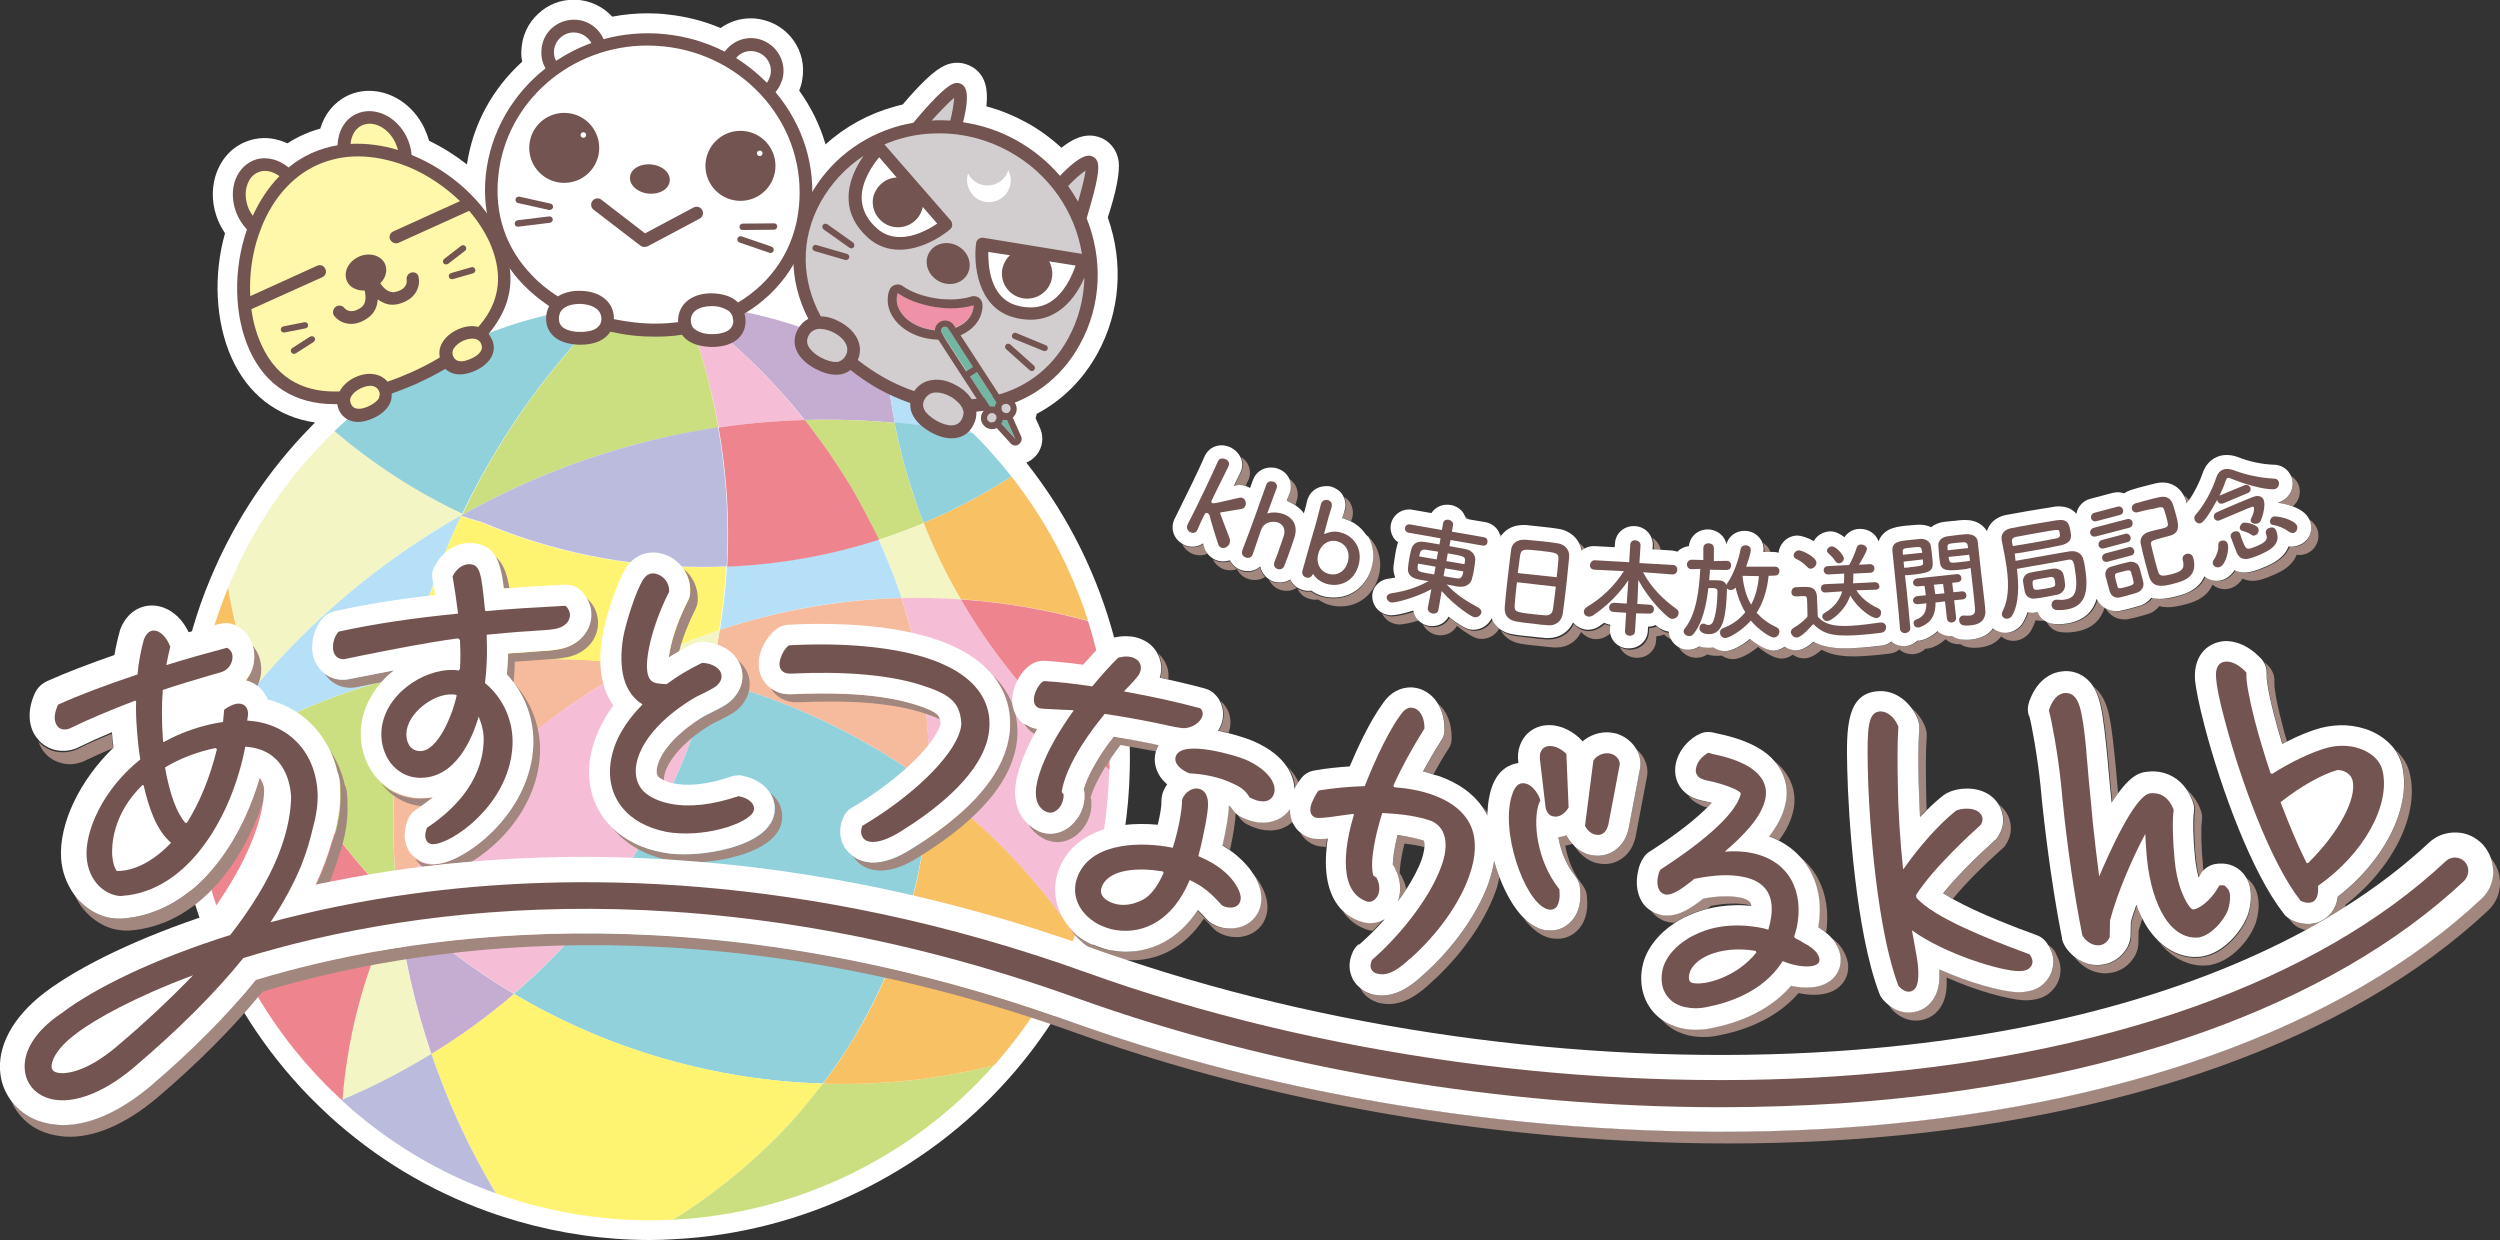 <?xml version="1.0" encoding="utf-8"?>
<!-- Generator: Adobe Illustrator 26.5.0, SVG Export Plug-In . SVG Version: 6.00 Build 0)  -->
<svg version="1.1" id="_レイヤー_2" xmlns="http://www.w3.org/2000/svg" xmlns:xlink="http://www.w3.org/1999/xlink" x="0px"
	 y="0px" viewBox="0 0 900 446.4" style="enable-background:new 0 0 900 446.4;" xml:space="preserve">
<rect x="0" y="0" width="900" height="446.4" fill="#333333" stroke="none"/>
<style type="text/css">
	.st0{fill:#FFFFFF;}
	.st1{fill:#F6BA9D;}
	.st2{fill:#F5BED6;}
	.st3{fill:#F4F5C5;}
	.st4{fill:none;}
	.st5{fill:#F9F3F6;}
	.st6{fill:#57C0D2;}
	.st7{fill:#B5E0F8;}
	.st8{fill:#91D1DB;}
	.st9{fill:#FFF471;}
	.st10{fill:#C5ADD2;}
	.st11{fill:#CCDF80;}
	.st12{fill:#F8C164;}
	.st13{fill:#ED848E;}
	.st14{fill:#BBBBDD;}
	.st15{fill:#FFF8AB;}
	.st16{fill:#745450;}
	.st17{fill:#D2CECF;}
	.st18{fill:#EF91A7;}
	.st19{fill:#74B6A4;}
	.st20{fill:#A1877E;}
</style>
<g>
	<g>
		<path class="st0" d="M234,446.4c-16.2,0-32.2-2.3-47.8-6.8c-3.3-1-6.6-2-10.2-3.3c-21.5-7.7-40.9-19.4-57.7-34.8
			c-0.1-0.1-0.3-0.3-0.3-0.3c-34.3-31.5-54.5-76.4-55.5-122.9c0,0,0,0,0-0.1c-0.4-17.7,2-35.1,6.9-52c1.7-5.8,3.7-11.6,6.1-17.3
			c0,0,0,0,0,0c7.9-19.2,19.1-36.7,33.2-51.9c1.5-1.6,3.1-3.2,4.7-4.9c-13.6-2-24.1-10.1-30-23.2c-5.8-12.9-6.7-29.7-2.4-44.9
			c-0.9-1.4-1.7-2.8-2.4-4.4c-2.2-5.2-2.6-10.9-1.1-16c1.7-5.8,5.5-10.3,10.8-12.5c2.2-0.9,4.5-1.4,6.9-1.4c2.8,0,5.6,0.7,8.3,1.9
			c1.8-1.2,3.7-2.2,5.7-3.1c1.9-0.9,4-1.6,6.1-2.2c1.5-5.2,5-9.5,9.7-11.8c2.5-1.2,5.1-1.8,7.9-1.8c8.1,0,15.9,5.2,19.8,13.3
			c0.7,1.5,1.3,3.1,1.8,4.7c4.8,2.3,9.4,5.2,13.6,8.5c2.1-14.3,9.1-27.2,19.9-37c-0.3-1.3-0.4-2.7-0.3-4.1c0.2-5,2.3-9.7,6-13.1
			c3.5-3.3,8-5.1,12.8-5.1c0.2,0,0.5,0,0.7,0c5.1,0.2,9.8,2.4,13.2,6.1c4.2-0.8,8.5-1.2,12.7-1.2c2.3,0,4.7,0.1,7.1,0.4
			c6.7,0.7,13.1,2.3,19.2,4.9c3.2-2.3,7-3.5,10.9-3.5c1.1,0,2.2,0.1,3.2,0.3c5,0.9,9.3,3.6,12.2,7.7c2.9,4.1,4,9.1,3.1,14.1
			c-0.2,1.4-0.6,2.7-1.1,3.9c4.3,6,7.5,12.5,9.5,19.4c7-6.4,15.6-11.1,25.1-13.7c0.9-0.2,1.8-0.5,2.7-0.7c6.5-7.7,11.5-12.4,15.1-14
			c1.5-0.7,3-1,4.5-1c2.4,0,4.8,0.9,6.7,2.4c3.3,2.8,4.5,6.9,3.8,13.3c5,1.3,9.8,3.3,14.4,5.8c4.6,2.5,8.8,5.6,12.6,9.1
			c3.8-3,7-4.4,10.2-4.4c1.4,0,2.5,0.3,3.2,0.5c3.8,1.2,6.6,4.5,7.2,8.7c0.5,3.9-0.8,10.8-3.9,20.3c5.8,16.4,4.5,34.1-3.8,49.1
			c-5.2,9.4-12.7,16.8-21.8,21.6c-0.1,0.5-0.2,1-0.4,1.5l1.6,3.6c1.9,4.3,0.4,9.2-3.5,11.7c-0.4,0.3-0.9,0.5-1.4,0.7
			c0.1,0.2,0.3,0.4,0.4,0.6c12.8,16.3,22.5,34.6,28.8,54.3c5.8,18.1,8.5,36.9,8,55.9c-0.3,15.2-2.7,30.2-6.9,44.7
			c-1.7,5.8-3.8,11.7-6.2,17.5c-7.4,17.9-17.6,34.3-30.4,48.7c-30.6,34.5-74.5,55.6-120.4,57.9C239.8,446.3,236.9,446.4,234,446.4z"
			/>
		<g>
			<path class="st1" d="M198.5,237.2c-1.4,0-2.9,0-4.3,0c-5.8,0.1-11.5,0.4-17.1,0.9c-4.8,0.4-9.5,1-14.2,1.7
				c-1.6,0.2-3.1,0.5-4.7,0.8c-2.1,0.4-4.1,0.8-6.2,1.2c-1.7,0.3-3.3,0.7-4.9,1.1c-5.6,27.1-6.9,54.8-3.9,82
				c3.5-6.8,7.3-13.4,11.5-19.7c3.8-5.7,8-11.2,12.3-16.4c2.2-2.7,4.5-5.3,6.9-7.8c3.5-3.8,7.2-7.4,10.9-10.8c1.5-1.4,3-2.7,4.6-4
				c1-0.8,1.9-1.6,2.9-2.5c1.2-1,2.4-1.9,3.6-2.9c0.6-0.4,1.1-0.9,1.7-1.3c3.8-2.9,7.6-5.7,11.6-8.3c4.3-2.9,8.7-5.6,13.2-8.1
				c2.3-1.3,4.5-2.5,6.8-3.7c-5.9-0.8-11.7-1.4-17.5-1.8C207.2,237.4,202.9,237.3,198.5,237.2z"/>
			<path class="st2" d="M253.3,252.6c0.8-2.6,1.4-5.3,2.1-7.9c-8.8-2.3-17.6-4-26.3-5.3c-2.3,1.2-4.6,2.4-6.8,3.7
				c-4.5,2.5-8.9,5.3-13.2,8.1c-4,2.6-7.8,5.4-11.6,8.3c-0.6,0.4-1.1,0.9-1.7,1.3c-1.2,0.9-2.4,1.9-3.6,2.9c-1,0.8-1.9,1.6-2.9,2.5
				c-1.5,1.3-3.1,2.7-4.6,4c-3.8,3.5-7.4,7.1-10.9,10.8c-2.4,2.5-4.6,5.1-6.9,7.8c-4.4,5.2-8.5,10.7-12.3,16.4
				c-4.2,6.3-8,12.9-11.5,19.7c0,0.3,0,0.6,0.1,0.9c12.4,12,26.4,22.8,41.8,31.9C216.8,330.6,241,294.8,253.3,252.6z"/>
			<path class="st3" d="M120.5,155.2c-2.2,2.1-4.4,4.3-6.5,6.6c-13.3,14.2-24.2,31-31.9,49.8h0l0,0c1.4,8.5,3.4,16.9,6,25.2
				c1.1,3.6,2.3,7.2,3.7,10.7c20.7-24.8,45.8-45.8,74.1-61.9c0.1-0.1,0.3-0.2,0.4-0.2c0.1-0.2,0.2-0.4,0.3-0.5
				C149.8,177.1,134.4,167.1,120.5,155.2z"/>
			<path class="st4" d="M90.1,264.8c-5.9,3.3-11.6,6.9-17.1,10.7C78.6,271.7,84.3,268.1,90.1,264.8z"/>
			<path class="st4" d="M97.3,261c1.2,2.6,2.4,5.1,3.7,7.6C99.7,266.1,98.4,263.6,97.3,261L97.3,261z"/>
			<path class="st3" d="M142.8,325.6c-5.1,10.1-9.4,20.8-12.6,32c-3.7,12.7-6,25.6-7,38.4c11.1-4.7,21.8-10.2,32-16.5
				c-5.9-17.4-10-35.4-12.1-53.5C143.1,325.8,143,325.7,142.8,325.6z"/>
			<path class="st5" d="M143.1,325c-0.1,0.2-0.2,0.4-0.3,0.5c0.1,0.1,0.2,0.2,0.4,0.3C143.2,325.6,143.2,325.3,143.1,325z"/>
			<path class="st6" d="M166.3,185.4c-0.1,0.1-0.3,0.2-0.4,0.2c0.1,0,0.2,0.1,0.3,0.1C166.2,185.6,166.2,185.5,166.3,185.4z"/>
			<path class="st3" d="M316.3,194.3c2,4.3,3.8,8.6,5.4,13c1,2.7,2,5.4,2.9,8.1c7.1-0.2,14.2,0,21.4,0.5
				c-5.2-8.9-9.6-18.1-13.4-27.5C327.2,190.5,321.8,192.5,316.3,194.3z"/>
			<path class="st2" d="M345.9,215.8c-7.2-0.5-14.3-0.7-21.4-0.5c1.8,5.4,3.3,10.8,4.6,16.3c1.3,5.5,2.4,11,3.2,16.6
				c1.7,11.2,2.3,22.5,2,33.9c20.9,15.4,38.7,34,52.5,54.8c2.2-5.4,4.2-11,5.9-16.8c4.2-14.3,6.3-28.7,6.6-42.9
				C377.5,259.9,359.4,239,345.9,215.8z"/>
			<path class="st7" d="M91.7,247.5c1.7,4.6,3.5,9.1,5.5,13.5c12.2-6.2,25-11.3,38.4-15.1c3.7-1.1,7.5-2,11.3-2.9
				c4.1-19.6,10.4-38.8,19.1-57.2c-0.1,0-0.2-0.1-0.3-0.1C137.6,201.7,112.4,222.7,91.7,247.5z"/>
			<path class="st7" d="M321.7,207.2c-1.7-4.4-3.5-8.7-5.4-13c-17.3,5.6-35.6,8.9-54.6,9.7c-0.4,7.6-1.3,15.2-2.5,22.9
				c20.7-7,42.7-11,65.4-11.5C323.6,212.6,322.7,209.9,321.7,207.2z"/>
			<path class="st1" d="M255.4,244.7c2.2,0.6,4.4,1.1,6.6,1.8c26.9,7.8,51.3,20.1,72.3,35.6c0.4-11.4-0.3-22.8-2-33.9
				c-0.8-5.6-1.9-11.1-3.2-16.6c-1.3-5.5-2.9-10.9-4.6-16.3c-22.7,0.6-44.7,4.6-65.4,11.5C258.2,232.8,256.9,238.8,255.4,244.7z"/>
			<path class="st8" d="M255.4,244.7c-0.7,2.6-1.3,5.3-2.1,7.9c-12.3,42.2-36.5,78-68.3,105.2c16.4,9.7,34.3,17.6,53.6,23.2
				c19.3,5.6,38.6,8.5,57.6,9.1c5.1-6.7,9.7-13.8,13.9-21.2c7-12.4,12.6-25.7,16.8-39.8c1.1-3.9,2.1-7.8,3-11.7
				c2.6-11.8,4.1-23.5,4.4-35.3c-21.1-15.5-45.4-27.8-72.3-35.6C259.8,245.9,257.6,245.3,255.4,244.7z"/>
			<polygon class="st6" points="228.1,405 228.1,405 228.1,405 			"/>
			<path class="st6" d="M296.2,390.1c5.1-6.7,9.7-13.8,13.9-21.2C306,376.3,301.3,383.4,296.2,390.1L296.2,390.1z"/>
			<path class="st2" d="M167,289c-4.4,5.2-8.5,10.7-12.3,16.4C158.4,299.6,162.6,294.2,167,289z"/>
			<path class="st9" d="M238.6,381c-19.3-5.6-37.2-13.5-53.6-23.2c-9.3,8-19.2,15.1-29.7,21.6c5.9,17.4,13.6,34.2,23.2,50.2
				c3.2,1.1,6.4,2.2,9.7,3.2c18.1,5.2,36.3,7.2,54.1,6.3c6-3.7,11.7-7.7,17.2-12c2.1-1.6,4.1-3.2,6.1-4.9c1-0.9,2.1-1.7,3.1-2.6
				c1-0.9,2-1.7,2.9-2.6c5.8-5.2,11.2-10.8,16.4-16.7c0.9-1,1.7-2,2.5-3c0.1-0.1,0.2-0.2,0.3-0.4c1.9-2.2,3.7-4.5,5.4-6.8l0,0
				C277.2,389.5,257.9,386.6,238.6,381z"/>
			<path class="st9" d="M147,243c1.6-0.4,3.3-0.8,4.9-1.1c2.1-0.4,4.1-0.8,6.2-1.2c1.6-0.3,3.1-0.5,4.7-0.8
				c4.7-0.7,9.5-1.3,14.2-1.7c5.7-0.5,11.4-0.8,17.1-0.9c1.4,0,2.9,0,4.3,0c4.3,0,8.7,0.2,13,0.4c5.8,0.4,11.7,1,17.5,1.8
				c9.6-5,19.7-9.1,30-12.6c1.3-7.6,2.1-15.3,2.5-22.9c-2.8,0.1-5.6,0.2-8.4,0.2c-28.4,0-55.5-5.8-80.1-16.3c-0.5-0.1-1-0.3-1.5-0.4
				c-1.9-0.5-3.7-1.1-5.5-1.7C157.4,204.2,151.1,223.4,147,243"/>
			<path class="st3" d="M255.4,244.7c1.5-5.9,2.7-11.9,3.7-17.9c-10.4,3.5-20.4,7.7-30,12.6C237.9,240.7,246.6,242.4,255.4,244.7z"
				/>
			<path class="st2" d="M154.6,305.4c-4.2,6.3-8,12.9-11.5,19.7C146.6,318.2,150.4,311.6,154.6,305.4z"/>
			<path class="st8" d="M205.8,125c4.7-5.4,9.7-10.5,14.7-15.4c-37.7,3.3-73,19.6-100.1,45.6c13.9,11.8,29.3,21.9,46,29.7
				C176.6,163.7,189.6,143.5,205.8,125z"/>
			<path class="st2" d="M69.8,277.9c1.1-0.8,2.2-1.6,3.3-2.3c5.5-3.8,11.2-7.4,17.1-10.7c2.3-1.3,4.7-2.6,7.1-3.8
				c-2-4.4-3.9-8.9-5.5-13.5C83.7,257.1,76.4,267.2,69.8,277.9z"/>
			<path class="st10" d="M155.3,379.4c10.5-6.4,20.4-13.6,29.7-21.6c-15.4-9.1-29.4-19.9-41.8-31.9
				C145.3,344.1,149.4,362,155.3,379.4z"/>
			<path class="st10" d="M280.9,115.5c-11.7-3.4-23.6-5.4-35.3-6.2c16.8,12.1,31.6,26.2,44.1,41.9c2.7-0.1,5.4-0.1,8.1-0.1
				c8.2,0,16.3,0.4,24.3,1.1c-1.3-6.6-2.2-13.3-2.8-20C307.5,125.1,294.6,119.5,280.9,115.5z"/>
			<path class="st7" d="M350.4,156.2c-9.3-9.2-19.7-17.3-31.1-24.1c0.6,6.7,1.5,13.4,2.8,20C331.6,153,341.1,154.4,350.4,156.2z"/>
			<path class="st2" d="M289.6,151.2c-12.3-15.5-26.9-29.5-43.5-41.5c5.7,14.3,9.9,29.1,12.6,44.2
				C268.8,152.4,279.1,151.5,289.6,151.2z"/>
			<path class="st11" d="M135.7,245.9c-13.4,3.8-26.2,8.9-38.4,15.1c1.2,2.6,2.4,5.1,3.7,7.6c1.3,2.5,2.6,5,4,7.5
				c7.4,13.2,16.2,25.7,26.4,37.3c1.5,1.7,2.9,3.3,4.4,4.9c2.3,2.4,4.6,4.8,7.1,7.2c0.1-0.2,0.2-0.4,0.3-0.5
				c-3.1-27.3-1.8-55,3.9-82C143.2,243.9,139.4,244.8,135.7,245.9z"/>
			<path class="st12" d="M332.5,188.2c3.8,9.5,8.2,18.7,13.4,27.5c15.2,1.1,30.5,3.6,45.8,7.8c-6-18.9-15.4-36.5-27.6-52
				C354.1,178,343.6,183.6,332.5,188.2z"/>
			<path class="st11" d="M296.2,390.1C296.2,390.1,296.2,390.1,296.2,390.1c-1.8,2.3-3.6,4.6-5.4,6.8c-0.1,0.1-0.2,0.2-0.3,0.4
				c-0.8,1-1.7,2-2.5,3c-5.1,5.9-10.6,11.5-16.4,16.7c-1,0.9-1.9,1.7-2.9,2.6c-1,0.9-2.1,1.7-3.1,2.6c-2,1.7-4,3.3-6.1,4.9
				c-5.5,4.3-11.2,8.3-17.2,12c44.5-2.2,86.2-22.5,115.5-55.6C338.1,388.5,317.4,390.8,296.2,390.1z"/>
			<path class="st11" d="M246.1,109.7c-0.2-0.1-0.3-0.3-0.5-0.4c-8.4-0.5-16.8-0.4-25,0.3c-5.1,4.9-10,10-14.7,15.4
				c-16.2,18.5-29.2,38.7-39.3,59.9c-0.1,0.2-0.2,0.4-0.3,0.5c0.2-0.1,0.4-0.2,0.6-0.3c27.9-15.6,58.8-26.4,91.7-31.2
				C256,138.8,251.8,124,246.1,109.7z"/>
			<path class="st4" d="M289.6,151.2C289.6,151.2,289.6,151.2,289.6,151.2c0.5,0.6,1,1.2,1.5,1.8
				C290.6,152.4,290.1,151.8,289.6,151.2z"/>
			<path class="st4" d="M298.4,162.9c-2-2.9-4.2-5.8-6.3-8.6C294.2,157.1,296.4,160,298.4,162.9z"/>
			<path class="st4" d="M305.1,173.2c-1.4-2.3-2.9-4.5-4.4-6.8C302.1,168.6,303.7,170.9,305.1,173.2z"/>
			<path class="st11" d="M328.4,176.8c-2.7-8.1-4.8-16.3-6.4-24.6c-8-0.7-16.1-1.1-24.3-1.1c-2.7,0-5.4,0.1-8.1,0.1
				c0.5,0.6,1,1.2,1.5,1.8c0.3,0.4,0.6,0.9,0.9,1.3c2.2,2.8,4.3,5.7,6.3,8.6c0.8,1.1,1.5,2.3,2.3,3.5c1.5,2.3,3,4.5,4.4,6.8
				c1.9,3.1,3.6,6.2,5.3,9.3c0.2,0.4,0.5,0.9,0.7,1.3c1.3,2.5,2.6,5.1,3.9,7.7c0.4,0.9,0.9,1.9,1.3,2.8c5.5-1.8,11-3.8,16.3-6
				C331,184.5,329.6,180.6,328.4,176.8z"/>
			<path class="st12" d="M82.1,211.6c-2.2,5.4-4.2,10.9-5.8,16.6c-4.8,16.6-7,33.4-6.6,49.8c0,0,0.1-0.1,0.1-0.1
				c6.6-10.6,13.9-20.8,21.9-30.3c-1.3-3.6-2.5-7.1-3.7-10.7C85.5,228.5,83.5,220.1,82.1,211.6z"/>
			<path class="st12" d="M334.4,282.1c-0.4,11.7-1.8,23.5-4.4,35.3c-0.9,3.9-1.9,7.8-3,11.7c-4.1,14.1-9.8,27.4-16.8,39.8
				c-4.2,7.4-8.8,14.5-13.9,21.2c21.1,0.7,41.8-1.6,61.6-6.6c12-13.5,21.9-29.2,29.1-46.7C373,316.1,355.3,297.5,334.4,282.1z"/>
			<path class="st8" d="M332.5,188.2c11-4.6,21.6-10.2,31.6-16.7c-2.7-3.4-5.5-6.7-8.4-9.9c-1.7-1.9-3.5-3.7-5.3-5.5
				c-9.3-1.8-18.8-3.2-28.4-4.1c1.6,8.3,3.7,16.6,6.4,24.6C329.6,180.6,331,184.5,332.5,188.2z"/>
			<path class="st13" d="M135.8,318.4c-1.5-1.6-3-3.2-4.4-4.9c-10.2-11.6-19-24.1-26.4-37.3c-1.4-2.5-2.7-5-4-7.5
				c-1.3-2.5-2.5-5.1-3.7-7.6c-2.4,1.2-4.8,2.5-7.1,3.8c-5.9,3.3-11.6,6.9-17.1,10.7c-1.1,0.8-2.2,1.5-3.3,2.3c0,0-0.1,0.1-0.1,0.1
				c0,0,0,0.1,0,0.1c0.9,45.2,20.5,87.8,53.3,117.9c0.1,0.1,0.2,0.2,0.3,0.3c0-0.1,0-0.3,0-0.4c1-12.8,3.3-25.6,7-38.4
				c3.3-11.2,7.6-21.8,12.6-32C140.4,323.2,138.1,320.8,135.8,318.4z"/>
			<path class="st13" d="M345.9,215.8c13.5,23.2,31.6,44.1,53.5,61.4c0.4-18.4-2.3-36.5-7.7-53.6
				C376.4,219.4,361.1,216.8,345.9,215.8z"/>
			<path class="st13" d="M311.1,183.8c-0.2-0.4-0.5-0.9-0.7-1.3c-1.7-3.1-3.4-6.3-5.3-9.3c-1.4-2.3-2.9-4.5-4.4-6.8
				c-0.8-1.2-1.5-2.3-2.3-3.5c-2-2.9-4.2-5.8-6.3-8.6c-0.3-0.4-0.6-0.9-0.9-1.3c-0.5-0.6-1-1.2-1.5-1.8c-10.5,0.3-20.8,1.2-31,2.7
				c2.4,13.6,3.6,27.4,3.4,41.3c0,2.9-0.2,5.9-0.3,8.8c19-0.8,37.3-4.1,54.6-9.7c-0.4-0.9-0.9-1.9-1.3-2.8
				C313.7,188.9,312.4,186.3,311.1,183.8z"/>
			<path class="st14" d="M123.2,395.9c0,0.1,0,0.3,0,0.4c15.6,14.3,34.3,25.8,55.3,33.3c-9.6-16-17.3-32.8-23.2-50.2
				C145.1,385.6,134.4,391.2,123.2,395.9z"/>
			<path class="st14" d="M166.9,185.1c-0.2,0.1-0.4,0.2-0.6,0.3c-0.1,0.1-0.1,0.2-0.2,0.3c1.8,0.6,3.7,1.2,5.5,1.7
				c0.5,0.1,1,0.3,1.5,0.4c24.6,10.5,51.7,16.3,80.1,16.3c2.8,0,5.6-0.1,8.4-0.2c0.2-2.9,0.3-5.9,0.3-8.8c0.2-13.9-1-27.7-3.4-41.3
				C225.8,158.7,194.8,169.5,166.9,185.1z"/>
		</g>
		<g>
			<path class="st15" d="M92.2,82.3c-2-1.5-3.7-3.7-4.8-6.3c-2.8-6.7-0.7-13.9,4.7-16.1c3.6-1.5,7.7-0.4,10.9,2.5"/>
			<path class="st15" d="M146,58c0.2-2.5-0.3-5.2-1.6-7.8c-3.2-6.5-10-9.7-15.2-7.1c-3.5,1.7-5.4,5.5-5.3,9.8"/>
			<path class="st15" d="M178.1,86.1c9.9,22-2.6,37.9-29.2,50c-23.8,10.8-46.9,10.9-56.8-11s-2.6-57.1,21.1-67.9
				C137,46.4,168.2,64.1,178.1,86.1z"/>
			<path class="st15" d="M138.5,139.9c1.6,3.5-0.8,6.5-4.7,8.4c-3.9,1.8-7.8,1.8-9.5-1.8s0.7-6.9,4.6-8.7
				C132.8,136,136.9,136.4,138.5,139.9z"/>
			<path class="st15" d="M175.2,122.8c1.6,3.5-0.8,6.5-4.7,8.4c-3.9,1.8-7.8,1.8-9.5-1.8c-1.6-3.5,0.7-6.9,4.6-8.7
				C169.5,118.9,173.6,119.3,175.2,122.8z"/>
			<g>
				<path class="st16" d="M180.2,85.2c-5.6-12.5-17.9-23.7-32-29.4c-0.2-2.2-0.8-4.4-1.8-6.5c-3.7-7.6-11.9-11.3-18.3-8.2
					c-4,1.9-6.4,6.2-6.6,11.2c-3.2,0.5-6.3,1.5-9.3,2.8c-3,1.4-5.8,3.1-8.3,5.2c-3.9-3.2-8.7-4.2-12.8-2.5c-3.2,1.4-5.6,4.2-6.7,7.9
					c-1,3.5-0.7,7.5,0.8,11.2c0.9,2.2,2.2,4.1,3.7,5.7c-5,14.4-4.7,31,0.9,43.4c5.8,12.9,16.5,19.5,30.6,19.5c0.3,0,0.7,0,1,0
					c0.1,0.7,0.3,1.4,0.6,2.1c1.3,2.8,3.8,4.3,6.9,4.3c1.7,0,3.6-0.5,5.6-1.4c2.4-1.1,4.3-2.7,5.4-4.4c0.9-1.4,1.2-2.9,1.1-4.4
					c2.8-1,5.6-2.1,8.6-3.4c3.9-1.8,7.5-3.6,10.7-5.5c1.4,1.3,3.2,2,5.3,2c1.7,0,3.6-0.5,5.6-1.4c5.6-2.6,7.9-7.1,5.8-11.4
					c-0.3-0.7-0.7-1.2-1.1-1.8c1.1-1.3,2.1-2.7,3-4.1C185,106.8,185.3,96.5,180.2,85.2z M130.2,45.2c4.1-2,9.5,0.7,12.1,6.1
					c0.4,0.9,0.7,1.8,1,2.7c-5.6-1.7-11.4-2.5-17.1-2.2C126.5,48.7,127.9,46.3,130.2,45.2z M89.5,75.1c-1.1-2.7-1.4-5.7-0.6-8.2
					c0.7-2.4,2.1-4.1,4.1-4.9c2.3-1,5.1-0.4,7.6,1.4c-4,4.1-7.2,9-9.6,14.3C90.4,76.9,89.9,76,89.5,75.1z M136.3,143.5
					c-0.6,1-1.9,1.9-3.5,2.7c-1.9,0.9-5.2,1.9-6.4-0.7c-0.1-0.2-0.1-0.3-0.2-0.5c-0.3-0.8-0.2-1.6,0.3-2.4c0.6-1,1.7-2,3.2-2.7
					c0,0,0.1,0,0.1-0.1c0.5-0.2,2-0.9,3.5-0.9c0.1,0,0.3,0,0.4,0c1.1,0.1,2.1,0.6,2.7,1.8c0.4,0.8,0.4,1.5,0.1,2.1
					C136.5,143.2,136.4,143.4,136.3,143.5z M173.2,123.8c1.2,2.6-1.7,4.5-3.6,5.3c-1.3,0.6-3.2,1.3-4.7,0.8
					c-0.7-0.2-1.3-0.7-1.7-1.5c-0.5-1-0.4-1.9,0.1-2.9c0,0,0.1-0.1,0.1-0.1c0.6-1,1.8-2,3.3-2.7c0.1-0.1,0.3-0.1,0.5-0.2
					c0.7-0.3,1.8-0.6,2.9-0.6c1.1,0,2.3,0.4,3,1.6C173.1,123.6,173.1,123.7,173.2,123.8z M175.3,113.6c-0.9,1.4-1.9,2.7-3.1,4.1
					c-2.2-0.6-4.9-0.3-7.6,1c-2.4,1.1-4.3,2.8-5.4,4.7c-1,1.7-1.2,3.5-0.9,5.3c-3.1,1.9-6.6,3.7-10.4,5.4c-2.5,1.1-5.4,2.3-8.4,3.3
					c-2.5-3-7-3.7-11.6-1.6c-2.4,1.1-4.3,2.8-5.4,4.7c-0.1,0.1-0.1,0.3-0.2,0.4c-11.1,0.5-22.1-3.3-28.2-16.8
					c-1.8-3.9-3-8.3-3.6-12.8L116,99.8c1.2-0.5,1.7-1.9,1.1-3c-0.5-1.2-1.9-1.7-3-1.1l-24,10.9c-0.4-7.3,0.6-15,3-22
					c0.4-1.1,0.8-2.1,1.2-3.2c3.9-9.6,10.6-17.8,19.9-22c4.7-2.1,9.6-3.1,14.7-3.1c5,0,10.1,1,15,2.6c1.1,0.4,2.1,0.8,3.2,1.2
					c6.9,2.9,13.2,7.2,18.5,12.3l-24,10.9c-1.2,0.5-1.7,1.9-1.1,3c0.4,0.8,1.2,1.3,2.1,1.3c0.3,0,0.6-0.1,0.9-0.2l25.4-11.5
					c3,3.5,5.5,7.3,7.3,11.2C180.6,97,180.3,105.7,175.3,113.6z"/>
				<path class="st16" d="M148.2,98.1c-1.2,0.2-2,1.4-1.8,2.7c0.1,0.7,0.2,3.3-4.1,4.3c-2.3,0.6-4.3-1.5-5.4-3.1c2-2,2.7-4.7,1.7-7
					c-1.4-3.1-5.6-4.3-9.4-2.6s-5.7,5.6-4.3,8.8c1,2.3,3.6,3.5,6.4,3.4c0.4,1.8,0.7,4.7-1.3,6.1c-3.6,2.5-5.5,0.8-6,0.2
					c-0.8-1-2.2-1.2-3.2-0.4c-1,0.8-1.2,2.2-0.5,3.2c1,1.3,3.1,2.9,6.1,2.9c1.8,0,3.9-0.6,6.1-2.2c2.4-1.7,3.3-4.1,3.5-6.6
					c1.5,1.1,3.3,1.9,5.3,1.9c0.6,0,1.3-0.1,1.9-0.2c7.2-1.8,8.1-7.1,7.5-9.7C150.6,98.6,149.4,97.8,148.2,98.1z"/>
				<path class="st16" d="M110.9,116.9c-0.1-0.6-0.7-1-1.3-0.9l-7.6,1.5c-0.6,0.1-1,0.7-0.9,1.3c0.1,0.5,0.6,0.9,1.1,0.9
					c0.1,0,0.1,0,0.2,0l7.6-1.5C110.6,118.1,111,117.5,110.9,116.9z"/>
				<path class="st16" d="M111.6,121.2l-6.4,4.1c-0.5,0.3-0.7,1.1-0.3,1.6c0.2,0.3,0.6,0.5,1,0.5c0.2,0,0.4-0.1,0.6-0.2l6.4-4.1
					c0.5-0.3,0.7-1.1,0.3-1.6C112.9,121,112.2,120.9,111.6,121.2z"/>
				<path class="st16" d="M167.6,88.7c-0.4-0.5-1.1-0.6-1.6-0.2l-6.1,4.7c-0.5,0.4-0.6,1.1-0.2,1.6c0.2,0.3,0.6,0.4,0.9,0.4
					c0.2,0,0.5-0.1,0.7-0.2l6.1-4.7C167.9,90,168,89.3,167.6,88.7z"/>
				<path class="st16" d="M169.7,96.2l-7.3,2.1c-0.6,0.2-1,0.8-0.8,1.4c0.1,0.5,0.6,0.8,1.1,0.8c0.1,0,0.2,0,0.3,0l7.3-2.1
					c0.6-0.2,1-0.8,0.8-1.4C170.9,96.4,170.3,96,169.7,96.2z"/>
			</g>
		</g>
		<g>
			<path class="st17" d="M330.4,45.9c0,0,9.6-11.9,13.6-13.7c3.9-1.8,0.4,11.7,0.4,11.7"/>
			<path class="st17" d="M388.7,78.2c0,0,5-14.5,4.4-18.8s-10.2,5.9-10.2,5.9"/>
			<path class="st17" d="M386.5,123c-13.7,24.8-43.4,29.3-69,15.1c-25.7-14.2-37.6-41.7-23.9-66.5s45.6-33.3,71.3-19.1
				C390.5,66.7,400.2,98.3,386.5,123z"/>
			
				<ellipse transform="matrix(0.484 -0.875 0.875 0.484 93.073 347.666)" class="st16" cx="341.4" cy="94.9" rx="7.2" ry="7.9"/>
			<path class="st0" d="M316.5,53c0,0-17.7,17.3-2.2,30.9c11.1,9.7,26.5-3.1,26.5-3.1L316.5,53z"/>
			<path class="st0" d="M390.1,93.7c0,0-5.3,24.2-25,18.3c-14.1-4.2-11.4-24.1-11.4-24.1L390.1,93.7z"/>
			<path class="st0" d="M363,61.3c-0.2,0.5-0.4,1-0.6,1.4c-2.1,3.8-6.9,5.2-10.7,3.1c-1.4-0.8-2.5-2-3.2-3.3
				c-1.1,3.5,0.4,7.4,3.7,9.3c3.8,2.1,8.6,0.7,10.7-3.1C364.2,66.3,364.2,63.6,363,61.3z"/>
			<path class="st16" d="M306.5,89.4c-0.2,0-0.5-0.1-0.7-0.2l-9.3-6.6c-0.5-0.4-0.6-1.1-0.3-1.6c0.4-0.5,1.1-0.6,1.6-0.3l9.3,6.6
				c0.5,0.4,0.6,1.1,0.3,1.6C307.2,89.3,306.9,89.4,306.5,89.4z"/>
			<path class="st16" d="M304.6,93.6c-0.1,0-0.2,0-0.3,0l-11-3.2c-0.6-0.2-1-0.8-0.8-1.4c0.2-0.6,0.8-1,1.4-0.8l11,3.2
				c0.6,0.2,1,0.8,0.8,1.4C305.5,93.3,305.1,93.6,304.6,93.6z"/>
			<path class="st16" d="M376,126.4c-0.1,0-0.3,0-0.4-0.1L365,122c-0.6-0.2-0.9-0.9-0.6-1.5c0.2-0.6,0.9-0.9,1.5-0.6l10.6,4.4
				c0.6,0.2,0.9,0.9,0.6,1.5C376.9,126.2,376.5,126.4,376,126.4z"/>
			<path class="st16" d="M371.5,133.6c-0.3,0-0.5-0.1-0.8-0.3l-8.5-7.6c-0.5-0.4-0.5-1.1-0.1-1.6c0.4-0.5,1.1-0.5,1.6-0.1l8.5,7.6
				c0.5,0.4,0.5,1.1,0.1,1.6C372.1,133.4,371.8,133.6,371.5,133.6z"/>
			<path class="st17" d="M306.5,129.3c-2.4,4.3-7.3,4.1-12.1,1.5c-4.8-2.6-7.7-6.7-5.3-11c2.4-4.3,7.5-4.5,12.4-1.9
				C306.3,120.5,308.9,124.9,306.5,129.3z"/>
			<path class="st17" d="M348.2,152.1c-2.4,4.3-7.3,4.1-12.1,1.5c-4.8-2.6-7.7-6.7-5.3-11c2.4-4.3,7.5-4.5,12.4-1.9
				C347.9,143.3,350.6,147.8,348.2,152.1z"/>
			<path class="st16" d="M395.3,59.1c-0.3-2-1.7-2.7-2.3-2.9c-0.9-0.3-3.6-1.1-11.4,7.1c-4.3-5-9.6-9.4-15.7-12.8
				c-6.1-3.4-12.6-5.5-19.2-6.5c2.8-11,0.6-12.8-0.1-13.4c-0.5-0.4-1.8-1.2-3.6-0.4c-4.1,1.8-12.1,11.5-14.2,14
				c-1.6,0.3-3.1,0.6-4.7,1C310,49,298.5,58,291.6,70.5c-8,14.5-7.8,30.4-0.6,44.3c-1.6,0.8-2.9,2.1-3.8,3.8
				c-2.8,5.1-0.4,10.5,6.2,14.1c2.6,1.4,5.2,2.2,7.5,2.2c0.2,0,0.5,0,0.7,0c1.8-0.1,3.3-0.7,4.6-1.7c3.1,2.5,6.5,4.8,10.2,6.9
				c3.7,2,7.5,3.7,11.3,5c-0.1,1.6,0.2,3.2,1.1,4.7c1.2,2.2,3.4,4.2,6.3,5.8c2.7,1.5,5.2,2.2,7.5,2.2c3.3,0,6.1-1.5,7.7-4.6
				c0.9-1.6,1.3-3.3,1.2-5c1.9-0.2,3.8-0.4,5.6-0.8c13.5-2.7,24.8-10.9,31.6-23.3c8-14.4,8.3-31,2.5-45.5
				C392,75.5,396,63.5,395.3,59.1z M343.5,35.2c-0.1,1.9-0.6,5.2-1.4,8.2c0,0,0,0,0,0c-2.2-0.1-4.4-0.2-6.7,0
				C338.3,40.2,341.5,36.9,343.5,35.2z M318.9,80.7c4.4,2.4,9.9,0.8,12.3-3.5c0.5-0.9,0.8-1.8,1-2.7l5.2,6
				c-4.1,2.8-14.2,8.3-21.6,1.8c-3.6-3.1-5.4-6.7-5.6-10.7c-0.2-6.2,3.9-12.1,6.3-15l6.3,7.3c-3,0.1-5.9,1.8-7.5,4.7
				C312.9,72.7,314.5,78.2,318.9,80.7z M301.2,130.3c-1.6,0.1-3.6-0.5-5.7-1.6c-2-1.1-6.5-4.1-4.4-7.9c0.5-1,1.2-1.6,2.1-2
				c0.4-0.2,0.9-0.3,1.4-0.4c0.2,0,0.5,0,0.7,0c1.1,0,2.4,0.3,3.7,0.8c0.4,0.2,0.9,0.4,1.3,0.6c2.6,1.4,4.9,3.7,4.7,6.3
				c0,0.7-0.2,1.3-0.6,2c-0.5,0.9-1.2,1.5-2,1.9C302.1,130.2,301.7,130.3,301.2,130.3z M346.2,151c-2.1,3.8-7,1.6-9,0.5
				c-2.1-1.2-3.7-2.6-4.4-3.9c-0.2-0.4-0.3-0.8-0.4-1.1c-0.2-0.9-0.1-1.8,0.5-2.8c0.3-0.6,0.8-1.1,1.3-1.5c0.6-0.5,1.4-0.8,2.3-0.9
				c0.2,0,0.5,0,0.7,0c1.5,0,3.3,0.5,5,1.5c0.5,0.3,1.1,0.6,1.5,1c1.7,1.3,3,2.9,3.2,4.7C346.8,149.2,346.7,150.1,346.2,151z
				 M384.5,121.9c-6.2,11.3-16.1,18.5-28.5,21c-2,0.4-4.1,0.7-6.2,0.8c-1.2-1.9-3.1-3.7-5.6-5c-2.9-1.6-5.8-2.3-8.5-1.9
				c-2.8,0.3-5.1,1.8-6.6,4c-3.6-1.2-7.1-2.8-10.6-4.7c-3.5-2-6.8-4.2-9.7-6.5c2.2-5-0.3-10.4-6.4-13.7c-2.3-1.3-4.7-2-6.9-2
				c-7-12.8-7.5-27.7-0.1-41.1c3.8-6.8,9.1-12.5,15.5-16.7c-2.6,3.7-5.6,9.4-5.4,15.5c0.1,5.3,2.5,10,7.1,14.1
				c3.4,3,7.3,4.2,11.2,4.2c7.3,0,14.4-4.1,18.2-7.3c0.5-0.4,0.8-1,0.8-1.6c0-0.6-0.2-1.2-0.6-1.7l-23.8-27.3
				c2.1-0.9,4.3-1.7,6.6-2.3c4.3-1.2,8.8-1.7,13.2-1.7c8.7,0,17.3,2.2,25.2,6.6c14.5,8,23.7,21.9,26.1,36.8L354,85.6
				c-0.6-0.1-1.2,0.1-1.7,0.4c-0.5,0.4-0.8,0.9-0.9,1.5c-1,7.5,0.4,22.8,13,26.6c2.3,0.7,4.5,1,6.6,1c3.3,0,6.3-0.8,9.1-2.5
				c5.3-3.1,8.5-8.5,10.3-12.7C390.2,107.5,388.3,115,384.5,121.9z M365.4,106.4c4.4,2.4,9.9,0.8,12.3-3.5c1.6-2.9,1.4-6.2,0-8.8
				l9.5,1.5c-1.2,3.5-4,10.1-9.4,13.3c-3.4,2-7.5,2.3-12,1c-9.4-2.8-10.1-14.2-10-19.2l7.8,1.2c-0.7,0.6-1.3,1.4-1.8,2.3
				C359.4,98.5,361,104,365.4,106.4z M388.1,72.6c-1.1-1.9-2.3-3.8-3.6-5.7c0,0,0,0,0.1,0c2.1-2.3,4.6-4.4,6.2-5.5
				C390.5,64,389.3,68.5,388.1,72.6z"/>
			<path class="st18" d="M336.4,110.4c-5.3-0.8-10-2.7-13.2-5c-0.1,0.4-0.2,0.7-0.3,1.1c-0.9,5.5,4.6,11,12.2,12.1
				c7.6,1.2,14.5-2.3,15.3-7.8c0.1-0.4,0.1-0.7,0.1-1.1C346.8,111,341.7,111.3,336.4,110.4z"/>
			<polygon class="st19" points="358.8,150.6 365.5,158 361.5,148.8 			"/>
			<path class="st19" d="M339.5,117.8c0.7-0.4,1.6-0.2,2,0.4l18.3,28.2c0.4,0.7,0.2,1.6-0.4,2c-0.7,0.4-1.6,0.2-2-0.4L339,119.8
				C338.6,119.1,338.8,118.2,339.5,117.8z"/>
			<path class="st17" d="M359.6,148.7c-0.9-1.3-0.5-3.1,0.8-4c1.3-0.9,3.1-0.5,4,0.8c0.9,1.3,0.5,3.1-0.8,4
				C362.3,150.4,360.5,150.1,359.6,148.7z"/>
			<path class="st17" d="M354.7,151.9c-0.9-1.3-0.5-3.1,0.8-4c1.3-0.9,3.1-0.5,4,0.8c0.9,1.3,0.5,3.1-0.8,4
				C357.3,153.6,355.6,153.3,354.7,151.9z"/>
			<path class="st16" d="M367.6,157.1l-3-6.8c1.5-1.3,1.9-3.5,0.8-5.2c-1-1.6-3.1-2.2-4.8-1.6l-14.8-22.8c4.2-1.8,7.2-5.1,7.8-9.3
				c0.1-0.5,0.1-0.9,0.1-1.4c0-0.1,0-0.1,0-0.2c0-1.8-1.4-3.2-3.2-3.2c0,0,0,0,0,0c0,0-0.1,0-0.1,0c-0.3,0-0.6,0.1-0.9,0.2
				c-2,0.6-4.5,1-7.2,1c-1.8,0-3.6-0.1-5.4-0.4c-4.6-0.7-9-2.3-11.9-4.4c-0.5-0.4-1.2-0.6-1.9-0.6c-0.3,0-0.7,0.1-1,0.2
				c-1,0.3-1.7,1.1-2,2.1c-0.2,0.5-0.3,1-0.4,1.5c-1.2,7.4,5.4,14.3,14.9,15.8c1.1,0.2,2.1,0.2,3.2,0.3l16.5,25.4
				c-1.3,1.3-1.6,3.4-0.5,5c0.6,0.9,1.5,1.5,2.5,1.7c0.3,0.1,0.6,0.1,0.8,0.1c0.6,0,1.2-0.1,1.7-0.4l5,5.5c0.4,0.5,1.1,0.8,1.7,0.8
				c0.4,0,0.9-0.1,1.2-0.4C367.7,159.3,368.1,158.1,367.6,157.1z M361.1,145.7c0.2-0.2,0.5-0.2,0.8-0.3c0.1,0,0.1,0,0.2,0
				c0.1,0,0.2,0,0.4,0c0.4,0.1,0.8,0.4,1.1,0.7c0.2,0.4,0.3,0.8,0.2,1.3c0,0.1-0.1,0.2-0.1,0.3c-0.1,0.3-0.3,0.6-0.6,0.8
				c-0.3,0.2-0.7,0.3-1,0.2c-0.1,0-0.2,0-0.2,0c-0.4-0.1-0.8-0.4-1.1-0.7c-0.2-0.4-0.3-0.8-0.2-1.3c0,0,0,0,0,0
				C360.4,146.4,360.7,146,361.1,145.7z M335.1,118.7c-7.6-1.2-13.1-6.6-12.2-12.1c0.1-0.4,0.1-0.7,0.3-1.1c3.2,2.3,7.9,4.1,13.2,5
				c2,0.3,4,0.5,5.9,0.5c3.1,0,5.9-0.4,8.2-1.1c0,0.4,0,0.7-0.1,1.1c-0.5,3.2-3,5.7-6.4,7l-0.6-0.9c-0.7-1.1-1.9-1.7-3.2-1.7h0
				c-0.7,0-1.4,0.2-2,0.6c-0.8,0.5-1.4,1.4-1.6,2.4c0,0.2-0.1,0.4-0.1,0.6C336.1,118.8,335.6,118.8,335.1,118.7z M339,119.8
				c-0.2-0.3-0.2-0.6-0.2-0.9c0-0.4,0.2-0.9,0.6-1.1c0.2-0.2,0.5-0.2,0.8-0.2c0.5,0,1,0.2,1.2,0.7l0.2,0.3l1.9,2.9l6.8,10.6
				l-2.5,1.6l-7.5-11.6L339,119.8z M349.2,135.5l2.5-1.6l7.1,11c-0.4,0.5-0.6,1.1-0.7,1.6c-0.1,0-0.1,0-0.2-0.1
				c-0.5-0.1-1.1-0.1-1.6,0L349.2,135.5z M356.7,152.1c-0.4-0.1-0.8-0.4-1.1-0.7c-0.4-0.6-0.3-1.2,0-1.8c0.1-0.2,0.3-0.4,0.5-0.6
				c0.3-0.2,0.6-0.3,0.9-0.3c0.1,0,0.2,0,0.4,0c0,0,0,0,0,0c0.4,0.1,0.8,0.4,1.1,0.7c0.3,0.5,0.3,1,0.1,1.5
				c-0.1,0.3-0.3,0.7-0.6,0.9c-0.3,0.2-0.6,0.2-1,0.2C357,152.1,356.8,152.1,356.7,152.1z M360.5,152.5c0.3-0.4,0.4-0.9,0.5-1.4
				c0.3,0.1,0.7,0.1,1,0.1c0.2,0,0.3,0,0.5,0l3,6.8L360.5,152.5z"/>
		</g>
		<g>
			<path class="st0" d="M198.9,24.3c-1.2-1.6-1.8-3.7-1.8-5.8c0.2-5.2,4.5-9.3,9.7-9.1c3.9,0.1,7.2,2.6,8.5,6"/>
			<path class="st0" d="M276.7,32.4c1.5-1.4,2.6-3.2,2.9-5.3c0.9-5.1-2.5-10-7.6-10.9c-3.8-0.7-7.5,1.1-9.5,4.2"/>
			<path class="st0" d="M289.9,74.9c-3.1,30-30.4,46.8-61.5,43.6c-31.1-3.2-54.4-25.3-51.2-55.3c3.1-30,30.9-51.7,62-48.5
				S293.1,44.9,289.9,74.9z"/>
			<path class="st16" d="M241.1,65.2c-0.3,2.9-3.7,4.9-7.7,4.5c-3.9-0.4-6.9-3.1-6.6-6c0.3-2.9,3.7-4.9,7.7-4.5
				C238.5,59.6,241.4,62.2,241.1,65.2z"/>
			<g>
				<path class="st16" d="M231.9,88.9c-0.5,0-1-0.2-1.4-0.5l-16.8-12.9c-1-0.8-1.2-2.2-0.4-3.2c0.8-1,2.2-1.2,3.2-0.4L232.2,84
					l17.5-9.3c1.1-0.6,2.5-0.2,3.1,0.9c0.6,1.1,0.2,2.5-0.9,3.1l-18.8,10C232.7,88.8,232.3,88.9,231.9,88.9z"/>
			</g>
			<g>
				<g>
					<path class="st16" d="M197.9,75.6c-0.1,0-0.2,0-0.2,0l-11.2-2.5c-0.6-0.1-1-0.7-0.9-1.4c0.1-0.6,0.7-1,1.4-0.9l11.2,2.5
						c0.6,0.1,1,0.7,0.9,1.4C198.9,75.2,198.4,75.6,197.9,75.6z"/>
					<path class="st16" d="M186.4,81.6c-0.6,0-1.1-0.4-1.1-1c-0.1-0.6,0.4-1.2,1-1.3l11.4-1.4c0.6-0.1,1.2,0.4,1.3,1
						c0.1,0.6-0.4,1.2-1,1.3l-11.4,1.4C186.5,81.6,186.4,81.6,186.4,81.6z"/>
				</g>
				<g>
					<path class="st16" d="M267.3,82.8c-0.6,0-1.1-0.5-1.1-1.1c0-0.6,0.5-1.2,1.1-1.2l11.4-0.1c0,0,0,0,0,0c0.6,0,1.1,0.5,1.1,1.1
						c0,0.6-0.5,1.2-1.1,1.2L267.3,82.8C267.3,82.8,267.3,82.8,267.3,82.8z"/>
					<path class="st16" d="M277.4,91.1c-0.1,0-0.2,0-0.4-0.1l-10.8-3.7c-0.6-0.2-0.9-0.9-0.7-1.5c0.2-0.6,0.9-0.9,1.5-0.7l10.8,3.7
						c0.6,0.2,0.9,0.9,0.7,1.5C278.3,90.8,277.8,91.1,277.4,91.1z"/>
				</g>
			</g>
			<g>
				<g>
					<g>
						
							<ellipse transform="matrix(9.036493e-02 -0.996 0.996 9.036493e-02 131.781 250.717)" class="st16" cx="203.1" cy="53.2" rx="12.6" ry="12.6"/>
					</g>
					<g>
						
							<ellipse transform="matrix(9.333023e-02 -0.996 0.996 9.333023e-02 182.121 319.658)" class="st16" cx="266.6" cy="59.8" rx="12.6" ry="12.6"/>
					</g>
				</g>
				<circle class="st0" cx="210" cy="48.6" r="1"/>
				<circle class="st0" cx="273.5" cy="55.2" r="1"/>
			</g>
			<path class="st0" d="M218.8,114.9c-0.1,4.9-4.6,7-10,6.9s-9.9-2.3-9.8-7.3s4.6-7.5,10.1-7.4C214.5,107.2,218.9,109.9,218.8,114.9
				z"/>
			<path class="st0" d="M266.3,115.7c-0.1,4.9-4.6,7-10,6.9c-5.5-0.1-9.9-2.3-9.8-7.3s4.6-7.5,10.1-7.4
				C261.9,108,266.3,110.7,266.3,115.7z"/>
			<path class="st16" d="M279.2,33.2C279.2,33.2,279.1,33.2,279.2,33.2c1.3-1.7,2.3-3.6,2.7-5.7c1.1-6.4-3.2-12.4-9.5-13.6
				c-4.5-0.8-8.9,1.1-11.5,4.7c-6.6-3.4-13.8-5.5-21.4-6.3c-7.7-0.8-15.2-0.1-22.2,1.8c-1.8-4.1-5.8-6.9-10.3-7
				c-3.1-0.1-6.1,1-8.4,3.1c-2.3,2.1-3.6,5-3.7,8.2c-0.1,2.2,0.4,4.3,1.5,6.2c-11.7,9.2-19.8,22.7-21.5,38.3
				c-1.6,14.9,3.2,28.9,13.4,39.5c2.8,2.9,6,5.5,9.4,7.8c-0.7,1.3-1.1,2.7-1.1,4.3c-0.1,3.1,1.3,5.7,3.8,7.4
				c2.1,1.4,4.9,2.1,8.2,2.2c0.1,0,0.3,0,0.4,0c5.1,0,8.9-1.7,10.7-4.7c2.7,0.6,5.5,1.1,8.3,1.4c2.7,0.3,5.4,0.4,8,0.4
				c3.3,0,6.5-0.2,9.5-0.7c0.6,0.8,1.4,1.6,2.3,2.2c2.1,1.4,4.9,2.1,8.2,2.2c0.1,0,0.3,0,0.4,0c7.3,0,11.9-3.5,12-9.2
				c0-1-0.1-1.9-0.4-2.8c13.4-8,22.3-21.2,24.1-37.7C293.8,60,289.2,45.1,279.2,33.2z M271.6,18.5c3.9,0.7,6.5,4.4,5.8,8.2
				c-0.2,1.1-0.7,2.2-1.3,3.1c-3.4-3.4-7.1-6.4-11.1-8.9C266.5,19,269,18,271.6,18.5z M199.4,18.6c0.1-1.9,0.9-3.7,2.3-5
				c1.4-1.3,3.2-2,5.1-1.9c2.6,0.1,4.9,1.6,6.1,3.8c-4.5,1.6-8.8,3.8-12.7,6.4C199.6,20.9,199.4,19.7,199.4,18.6z M208.8,119.5
				c-2.4,0-4.4-0.5-5.8-1.4c-1.3-0.8-1.8-2-1.8-3.5c0-0.7,0.2-1.4,0.4-2c0.8-1.6,2.4-2.5,4.3-2.9c0.9-0.2,1.8-0.3,2.8-0.3
				c0.1,0,0.2,0,0.2,0c3.3,0.1,6.9,1.3,7.5,4.4c0.1,0.3,0.1,0.7,0.1,1c0,1.5-0.7,2.6-1.7,3.3C213,119.4,210.2,119.5,208.8,119.5z
				 M264,115.6c-0.1,4.3-5.4,4.7-7.7,4.7c-1.8,0-3.4-0.3-4.7-0.9c-0.4-0.2-0.8-0.4-1.1-0.6c-1.3-0.8-1.8-2-1.8-3.5c0,0,0,0,0,0
				c0-1.6,0.7-2.8,2-3.7c1.3-0.9,3.3-1.4,5.5-1.4c0.1,0,0.2,0,0.2,0c1.8,0,3.5,0.4,4.8,1.1c0.3,0.2,0.6,0.3,0.9,0.5
				c1.2,0.8,1.7,1.9,1.8,3.3C263.9,115.3,264,115.4,264,115.6z M265.7,108.9c-0.3-0.3-0.6-0.5-0.9-0.8c-2.1-1.6-5-2.4-8.3-2.5
				c-3.3-0.1-6.2,0.7-8.4,2.2c-2.5,1.7-3.9,4.4-4,7.4c0,0.3,0,0.5,0,0.8c-4.9,0.6-10.1,0.7-15.5,0.1c-2.6-0.3-5.1-0.7-7.6-1.2
				c0,0,0,0,0-0.1v0c0.1-5.9-4.7-10-12.1-10.1c-3.2-0.1-6,0.7-8.1,2c-3.4-2.2-6.6-4.7-9.3-7.6c-9.4-9.7-13.6-22.1-12.1-35.9
				c2.8-26.8,26.3-46.8,53.6-46.8c1.9,0,3.9,0.1,5.9,0.3c14.5,1.5,27.5,8.4,36.7,19.3c9.2,10.9,13.4,24.6,12,38.5
				C286.1,89.6,277.9,101.6,265.7,108.9z"/>
		</g>
	</g>
	<g>
		<g>
			<g>
				<path class="st20" d="M154.6,311.2c-1.9-0.2-3.6-0.9-5-2c0.2,0.4,0.4,0.7,0.7,1.1c0.6,0.7,1.2,1.3,1.9,1.8
					c5.5-0.7,11.3-1.3,17.4-1.8c3.7-2.2,7.3-5.1,10.2-8c8.9-8.9,14.1-19.8,14.6-30.9c0.4-9.5-3.1-18.8-9.5-25.6
					c0.1-1.4,0.2-2.7,0.3-4.1c0.1-1.2,0.1-2.3,0.1-3.5c2.9-0.2,5.7-0.4,8.6-0.6c0.1,0,0.1,0,0.2,0c0.8-0.1,1.7-0.1,2.5-0.2
					c1.9-0.1,4.1-0.2,6.3-0.6c7.1-0.9,12.1-5.8,12.4-12.1c0.1-3.1-1-6.1-3.1-8.4l-0.4-0.4c-0.4-0.4-0.8-0.7-1.2-1
					c1.4,2.1,2.1,4.5,2,6.9c-0.3,6.3-5.2,11.2-12.4,12.1c-2.2,0.4-4.4,0.5-6.3,0.6c-0.9,0-1.7,0.1-2.5,0.2c-0.1,0-0.1,0-0.2,0
					c-2.9,0.2-5.8,0.4-8.6,0.6c0,1.2,0,2.3-0.1,3.5c-0.1,1.4-0.2,2.7-0.3,4.1c6.4,6.8,9.9,16.1,9.5,25.6
					c-0.5,11.1-5.7,22.1-14.6,30.9c-6.1,6.1-15.3,12.1-21.9,11.8C155,311.3,154.8,311.3,154.6,311.2z"/>
				<path class="st20" d="M151.7,290.2c1.3-0.9,2.7-2,4-3.1c-1.7,0.3-3.5,0.4-5.4,0.4c-4.9-0.2-9.4-2.1-13-5.4
					C140.8,286.7,145.9,289.6,151.7,290.2z"/>
				<path class="st20" d="M125.6,247.6c0.8,0,1.8,0,3.1-0.3l5.1-1c1.1-0.2,2.3-0.5,3.4-0.7c1.4-1.6,3-3,4.6-4.3
					c-3.6,0.7-7.2,1.4-10.7,2.1l-5.1,1c-1.2,0.3-2.3,0.3-3.1,0.3c-2.3-0.1-4.4-0.9-6.1-2.2C118.8,245.4,121.8,247.4,125.6,247.6z"/>
				<path class="st20" d="M183.4,211.8c-0.9-5.4-2.3-9.4-5.3-11.5c1.7,2.8,2.5,6.7,3.1,11.6C182,211.9,182.7,211.9,183.4,211.8z"/>
				<path class="st20" d="M250.3,219.4l0.1-0.2c0.5-1,0.8-2.1,0.8-3.2l0-0.3c0.1-4.3-1.9-8.3-5.1-10.9c1.6,2.3,2.5,5.1,2.4,8l0,0.3
					c0,1.1-0.3,2.2-0.8,3.2l-0.1,0.2c-3.1,6-5.5,12.7-6.5,18.2c-0.1,0.7-0.2,1.4-0.3,2c1.2-0.7,2.4-1.5,3.7-2.2
					C245.7,229.7,247.8,224.4,250.3,219.4z"/>
				<path class="st20" d="M240.6,309.6c3.5,0.2,7.1,0.5,10.7,0.8c11.4-0.5,28.2-4.6,30.1-14.5c0.8-4.1-0.9-8-4.2-10.6
					c1.5,2.2,2.1,4.9,1.6,7.7c-2.1,11.3-23.4,15-34.3,14.5c0,0,0,0,0,0c-1,0-2.1-0.1-3.1-0.2c-1.1-0.1-2.1-0.3-3.1-0.5
					c-7-1.3-13.1-4.4-17.7-8.7c0.1,0.1,0.1,0.2,0.2,0.3C225.4,304,232.4,308,240.6,309.6z"/>
				<path class="st20" d="M239,280.9c0-0.4,0-0.9,0.1-1.5c1.3-6.9,9.6-14.2,16.4-18.3c1-0.6,2.2-1.2,3.5-1.8c1.4-0.7,3-1.5,4.5-2.4
					c2.4-1.4,5.4-4.4,6.2-8.5c0.7-3.9-0.6-7.8-3.8-10.5c-0.1-0.1-0.3-0.2-0.4-0.3c1.5,2.4,2.1,5.1,1.6,7.9c-0.7,4.1-3.8,7.1-6.2,8.5
					c-1.5,0.9-3.1,1.7-4.5,2.4c-1.3,0.7-2.5,1.2-3.5,1.8c-6.8,4.1-15.2,11.3-16.4,18.3c-0.4,2.2,0.2,2.8,0.5,3.2
					C237.3,279.9,237.9,280.4,239,280.9z"/>
				<path class="st20" d="M328.2,305.6c-5.3,3.4-10,5-14.2,4.9l-0.3,0c-1.2-0.1-2.3-0.2-3.3-0.6c-1.3-0.4-2.5-1.1-3.5-1.9
					c1.4,2.2,3.5,4,6.1,4.8c1,0.3,2.2,0.5,3.3,0.6l0.3,0c4.2,0.1,8.9-1.5,14.2-4.9c18.9-11.7,30.4-23.8,34.1-36.1
					c2.1-6.8,1.8-13.9-0.9-20c-1.5-3.4-3.6-6.4-6.4-9.1c1.5,1.9,2.8,4,3.8,6.2c2.7,6.1,3,13.2,0.9,20
					C358.6,281.7,347.1,293.9,328.2,305.6z"/>
				<path class="st20" d="M283.3,252.3c0.9,0.3,1.9,0.5,3,0.5c0.6,0,1.1,0,1.7,0c6.7-0.3,13.1-0.3,18.9-0.1
					c9.7,0.4,17.9,1.7,24.4,3.6c3.4,1.1,5.6,1.9,7.1,2.7c-0.4-1.8-1.8-3.1-9.7-5.6c-6.4-2-14.6-3.2-24.4-3.6
					c-5.9-0.3-12.2-0.2-18.9,0.1c-0.6,0-1.2,0.1-1.7,0c-1,0-2-0.2-3-0.5c-1.2-0.4-2.3-0.9-3.3-1.7
					C278.8,250,280.9,251.6,283.3,252.3z"/>
				<path class="st20" d="M438.7,263c1.2,0.2,2.4,0.5,3.6,0.8c1.4-3.8,0.6-7.9-2.1-10.7l-0.2-0.2c-0.2-0.2-0.4-0.3-0.6-0.4
					c1.4,2.7,1.5,5.9,0.2,8.9C439.4,261.9,439.1,262.5,438.7,263z"/>
				<path class="st20" d="M417.7,244c1,0.2,2,0.4,2.9,0.6c0.2-1.7,0-3.4-0.6-5c-0.7-1.8-1.8-3.3-3.2-4.5c0.3,0.5,0.5,1,0.7,1.5
					C418.4,238.9,418.4,241.5,417.7,244z"/>
				<path class="st20" d="M467.5,281.7c-0.8-1.9-2.1-3.8-3.9-5.6c1.7,2.6,2.6,5.3,2.6,7.8C466.7,283.2,467.1,282.4,467.5,281.7z"/>
				<path class="st20" d="M442.3,289.8c0,3.1-1.1,9.1-2.3,14.4c1,0.6,1.9,1.2,2.8,1.8c1.1-5,2-10.3,2-13.2c0.6,0.4,0.8,0.7,1.1,1.1
					l0.2,0.3c0.8,1.2,1.9,2.2,3.3,2.8l1.1,0.5c1.5,0.6,3,1.1,4.4,1.3c0.3,0.1,0.6,0.1,1,0.1c3.7,0.4,7-0.8,9.4-3
					c-0.6-1.4-1-3-0.9-4.8c-2.4,3.4-6.4,5.3-10.9,4.8c-0.3,0-0.6-0.1-1-0.1c-1.4-0.2-2.9-0.7-4.4-1.3l-1.1-0.5
					c-1.4-0.6-2.5-1.6-3.3-2.8l-0.2-0.3C443.1,290.5,442.9,290.2,442.3,289.8z"/>
				<path class="st20" d="M473.5,304.3c0.8,0.3,1.6,0.4,2.5,0.5c0.4,0,0.9,0.1,1.4,0.1c0.1-1,0.2-2.1,0.4-3.2
					c-1.9,0.2-3.2,0.2-4.3,0.1c-0.9-0.1-1.7-0.3-2.5-0.5c-1.1-0.4-2.2-1-3.1-1.8C469.2,301.8,471.2,303.5,473.5,304.3z"/>
				<path class="st20" d="M492.9,357.7c0,0-0.2-0.1-0.2-0.1c-1.2-0.5-2.2-1.1-3.1-1.9c1.2,2.2,3.1,4,5.6,4.9c0,0,0.2,0.1,0.2,0.1
					c1,0.4,2.1,0.6,3.2,0.7c7.3,0.7,13.1-4.5,16.2-7.3l0.2-0.2c10.6-9.4,19.3-21.7,23.3-32.7c0.7-1.8,1.1-3.6,1.5-5.4
					c-0.7-1.9-1.4-3.9-1.9-5.9c-0.4,2.6-1.1,5.4-2.1,8.2c-4,11.1-12.7,23.3-23.3,32.7l-0.2,0.2c-3.1,2.8-8.9,8-16.2,7.3
					C495,358.3,493.9,358,492.9,357.7z"/>
				<path class="st20" d="M518.8,266.8c-2.4,3.8-4.5,7.4-6.4,10.9c1.2,0.3,2.4,0.7,3.6,1.1c1.6-2.9,3.3-5.9,5.3-9l0.2-0.3
					c0.8-1.2,1.2-2.6,1.1-4.1l0-0.3c-0.1-4.9-1.8-9.1-4.8-11.7c1.4,2.4,2.2,5.4,2.3,8.7l0,0.3c0,1.4-0.4,2.9-1.1,4.1L518.8,266.8z"
					/>
				<path class="st20" d="M372.4,264.2c0.3-0.6,0.6-1.2,1-1.8c-0.8-0.1-1.5-0.3-2.4-0.7c-0.9-0.4-1.7-0.9-2.5-1.5
					C369.4,261.9,370.7,263.2,372.4,264.2z"/>
				<path class="st20" d="M556.5,337.2c0,0,0.2,0.1,0.2,0.1c0.9,0.3,1.9,0.6,2.9,0.6c1.9,0.2,3.8-0.1,5.4-0.9
					c2.5-1.2,4.5-3.4,5.5-6.2c1.1-3,1-5.7,0.8-7.8l0-0.3c-0.1-1.5-0.7-2.9-1.6-4.1l-0.2-0.3c-3.4-4.2-5.2-9.4-6-13.9
					c0.9-0.1,1.8-0.3,2.6-0.6c-0.7-0.7-1.3-1.5-1.8-2.4l-0.2-0.3c-0.1-0.1-0.1-0.2-0.2-0.4c-1,0.4-1.9,0.6-2.9,0.7
					c0.8,4.5,2.7,9.7,6,13.9l0.2,0.3c0.9,1.2,1.5,2.6,1.6,4.1l0,0.3c0.2,2.1,0.2,4.8-0.8,7.8c-1,2.8-2.9,5-5.5,6.2
					c-1.7,0.8-3.6,1.1-5.4,0.9c-0.9-0.1-1.9-0.3-2.9-0.6c0,0-0.2-0.1-0.2-0.1c-2.1-0.8-4.1-2.3-5.9-4.2
					C550.6,333.5,553.5,336.1,556.5,337.2z"/>
				<path class="st20" d="M535.7,292.7c-0.6-0.8-1.3-1.6-2-2.3c0.7,1,1.4,2.1,1.9,3.2C535.7,293.3,535.7,293,535.7,292.7z"/>
				<path class="st20" d="M573.5,310.3c0,0,0.2,0.1,0.2,0.1c0.9,0.3,1.9,0.5,2.9,0.6c0,0,0,0,0,0c5.1,0.5,9.8-2.6,11.6-7.7l0.3-0.9
					c0.1-0.4,0.2-0.7,0.3-1.1l4.1-21.6c0-0.2,0.1-0.3,0.1-0.5c0.5-3.9-1.3-7.3-3.9-9.5c1.1,1.9,1.7,4.1,1.4,6.5c0,0.2,0,0.3-0.1,0.5
					l-4.1,21.6c-0.1,0.4-0.2,0.7-0.3,1.1l-0.3,0.9c-1.8,5.1-6.5,8.2-11.6,7.7c0,0,0,0,0,0c-1-0.1-1.9-0.3-2.9-0.6
					c0,0-0.2-0.1-0.2-0.1c-1.5-0.6-2.8-1.4-4-2.5C568.6,307.3,570.9,309.3,573.5,310.3z"/>
				<path class="st20" d="M491.6,334.5l0.4,0.1c0.7,0.3,1.5,0.4,2.2,0.5c1.4-1.4,2.7-2.9,4.1-4.4c-1.9,1.1-4.1,1.7-6.3,1.4
					c-0.9-0.1-1.7-0.3-2.5-0.6l-0.4-0.1c-2.3-0.9-4.2-2.1-5.9-3.7C485.2,330.9,488,333.1,491.6,334.5z"/>
				<path class="st20" d="M419.7,281.9c0.1,0.2,0.2,0.4,0.3,0.5c0,0,0.1-0.1,0.1-0.1C420,282.2,419.8,282,419.7,281.9z"/>
				<path class="st20" d="M502.3,312.9c2,3.6,2.3,7.9,1,11.6c1.1-1.4,2-2.9,3-4.3c-0.3-1.5-0.8-2.9-1.5-4.3l-0.1-0.3
					c-0.2-0.4-0.5-0.8-0.8-1.2c0-2.2,0.5-5.9,1.7-10.7c2.7,0.3,5.2,0.7,7.3,1.3c0.1-1,0-1.8-0.2-2.2c0-0.1-0.1-0.1-0.1-0.2
					c-2.6-0.9-5.8-1.5-9.5-1.9c-1.2,4.7-1.7,8.4-1.7,10.7c0.3,0.4,0.6,0.8,0.8,1.2L502.3,312.9z"/>
				<path class="st20" d="M402.2,342.5c-0.7-0.1-1.3-0.1-2-0.3c-0.6-0.1-1.2-0.2-1.8-0.3c-0.2,0-0.4-0.1-0.6-0.2l-0.4-0.1
					c-1.2-0.4-2.5-0.8-3.9-1.4c-3.1-1.4-5.8-3.2-7.9-5.4c1.6,2.4,3.8,4.5,6.4,6.3c0.7,0.3,1.5,0.5,2.2,0.8c3.6,1.3,7.2,2.5,10.9,3.7
					c11.3,0.9,21.5-4.5,28.3-14.9c1,0.9,2,2,3.2,3.3l0.2,0.2c0.7,0.8,1.6,1.4,2.5,1.8l0.6,0.3c1.2,0.5,2.5,0.9,3.9,1
					c1.1,0.1,2.3,0.1,3.3-0.1c3.8-0.6,6.9-2.9,8.3-6.3c1.9-4.3,0.7-9.8-3.3-15.1c-0.5-0.7-1.2-1.5-2-2.3c3.6,5,4.6,10.2,2.8,14.3
					c-1.5,3.4-4.5,5.7-8.3,6.3c-1.1,0.2-2.2,0.2-3.3,0.1c-1.4-0.1-2.7-0.5-3.9-1l-0.6-0.3c-1-0.4-1.8-1-2.5-1.8l-0.2-0.2
					c-1.2-1.3-2.2-2.4-3.2-3.3C424.1,338.1,413.7,343.6,402.2,342.5z"/>
				<path class="st20" d="M376.3,302.2c0.8,0.4,1.7,0.6,2.6,0.8c0.2,0,0.5,0.1,0.7,0.1c2.8,0.3,5.6-0.6,8-2.5
					c1.7-1.4,3.2-3.3,4.1-5.4c0.9-2.1,1.3-4.1,1.2-6.1l0-0.4c0-0.6-0.1-1.1-0.3-1.6c0.3-0.9,0.7-2.1,1.3-3.5
					c2.1-4.8,5.2-9.8,9.5-15.4c4.1,0.7,8.3,1.5,12.7,2.3c0.1-0.5,0.3-1,0.5-1.4c0.1-0.3,0.3-0.6,0.5-0.9c-0.7-0.2-1.4-0.3-2.1-0.5
					c-4.9-1-9.5-1.9-14.1-2.6c-4.3,5.6-7.4,10.6-9.5,15.4c-0.6,1.4-1,2.6-1.3,3.5c0.1,0.5,0.2,1.1,0.3,1.6l0,0.4
					c0.1,2.1-0.3,4.1-1.2,6.1c-0.9,2.1-2.4,4-4.1,5.4c-2.3,1.9-5.2,2.7-8,2.5c-0.2,0-0.5-0.1-0.7-0.1c-0.9-0.1-1.7-0.4-2.6-0.8
					c-0.8-0.4-2.3-1.1-3.7-2.5C372.1,300,375,301.6,376.3,302.2z"/>
				<path class="st20" d="M614.6,290.7c0.6-0.6,1.1-1.1,1.5-1.6c-1-0.3-2.2-0.6-3.5-0.8c-0.8-0.2-2.8-0.6-4.8-1.9
					c0.4,0.6,0.9,1.1,1.4,1.6C611.2,289.6,613.3,290.4,614.6,290.7z"/>
				<path class="st20" d="M654.5,333.7c1.1,0.7,2.1,1.4,2.9,2.1c1.1-7.4,0-14.3-3.2-20c-1.6-2.9-3.8-5.4-6.4-7.5
					c1.3,1.5,2.5,3,3.5,4.8C654.7,319,655.7,326.1,654.5,333.7z"/>
				<path class="st20" d="M636.8,301c1.3,0.5,2.5,1,3.6,1.6c2.4-3.3,4.4-6.9,5.2-10.8c1.5-6.9-1.1-13.3-6.9-17.9
					c3.8,4.3,5.2,9.5,4,15.2C641.8,293.4,639.6,297.4,636.8,301z"/>
				<path class="st20" d="M651.1,355.4c-2,0.1-4.2-0.2-6.4-0.6c-8.3,9.6-20.1,13.6-29,15.3c-1.5,0.3-2.9,0.5-4.4,0.5
					c-2,0.1-4-0.1-6-0.5c-1.7-0.4-3.3-0.9-4.8-1.7c-0.9-0.5-1.8-1-2.6-1.6c1.5,1.7,3.3,3.2,5.4,4.3c1.5,0.7,3.1,1.3,4.8,1.7
					c2,0.4,4,0.6,6,0.5c1.5,0,3-0.2,4.4-0.5c8.9-1.7,20.7-5.7,29-15.3c2.2,0.5,4.4,0.7,6.4,0.6c6.7-0.2,9.5-3.7,10.5-5.8
					c1-2,2.1-6.2-1.7-11.4c-0.1-0.2-0.3-0.4-0.4-0.6c-0.7-0.8-1.6-1.6-2.6-2.4c0.1,0.1,0.1,0.1,0.2,0.2c3.8,5.2,2.7,9.4,1.7,11.4
					C660.5,351.7,657.8,355.2,651.1,355.4z"/>
				<path class="st20" d="M600.8,332c0.7,0.1,1.4,0.2,2.1,0.2c1.1-0.7,2.2-1.4,3.4-2c2.6-1.4,5.5-2.4,8.4-3.1c0.4-0.3,0.8-0.6,1.3-1
					c2.8-0.5,5.2-0.8,7.4-0.8c2.2-0.1,4,0.1,5.7,0.4c0.3,0.1,0.7,0.2,1.1,0.3c0.1,0,0.1,0,0.2,0c-0.1-0.4-0.2-0.8-0.4-1.1
					c-0.7-1.1-2.6-1.7-3.8-1.9c-1.7-0.4-3.6-0.5-5.7-0.4c-2.2,0.1-4.6,0.3-7.4,0.8c-4.3,3.3-8.2,6-12.7,6.1c-0.9,0-1.7-0.1-2.5-0.2
					c-1.3-0.3-2.5-0.8-3.6-1.5C596,330,598.2,331.5,600.8,332z"/>
				<path class="st20" d="M720.5,305.8c0.2-0.2,0.4-0.4,0.6-0.5l0.2-0.2c0.2-0.2,0.4-0.4,0.5-0.6c1.4-2,2.2-4.3,2.1-6.6
					c-0.1-3.4-1.7-6.3-4.3-8.3c1,1.6,1.6,3.4,1.6,5.4c0,2.3-0.7,4.7-2.1,6.6c-0.2,0.2-0.3,0.4-0.5,0.6l-0.2,0.2
					c-0.2,0.2-0.4,0.4-0.6,0.5c-5.8,5.1-13.2,12.5-18.2,18.7c1,0.7,2.2,1.3,3.4,2C708,317.5,715,310.7,720.5,305.8z"/>
				<path class="st20" d="M680.8,363.1c2.3,2.6,5.4,4.2,8.4,4.3c0,0,0.2,0,0.2,0c0.2,0,0.4,0,0.7,0c4-0.1,7.5-2.4,9.3-6.2
					c1-2.2,1.5-4.7,1.4-7.9c0-0.5,0-0.9,0-1.4c10.7,4.8,22.1,7.9,27.8,8.2c0.4,0,0.8,0,1.1,0c3.1-0.1,5.7-0.8,7.7-2.3
					c2.8-2.1,4.4-5.2,4.4-8.7c0-2.7-1.1-4.6-1.5-5.4L740,343c-0.6-1.2-1.5-2.1-2.6-2.8l0.3,0.5c0.4,0.8,1.5,2.8,1.5,5.4
					c0.1,3.5-1.5,6.7-4.4,8.7c-2.1,1.5-4.7,2.3-7.7,2.3c-0.4,0-0.7,0-1.1,0c-5.7-0.3-17.1-3.4-27.8-8.2c0,0.5,0,0.9,0,1.4
					c0.1,3.2-0.4,5.7-1.4,7.9c-1.8,3.8-5.3,6.1-9.3,6.2c-0.3,0-0.5,0-0.7,0c0,0-0.2,0-0.2,0c-2.4-0.1-4.8-1.2-6.8-2.8
					c0.2,0.4,0.5,0.8,0.9,1.2L680.8,363.1z"/>
				<path class="st20" d="M690.4,258.8c0.4,1.1,0.6,2.2,0.5,3.4l0,0.3c-0.4,5.3-0.3,12.9-0.2,18.8c0.1,4.1,0.2,8.3,0.5,12.6
					c0.8-0.8,1.6-1.7,2.4-2.4c-0.1-2.4-0.2-4.9-0.2-7.2c-0.1-6-0.2-13.5,0.2-18.8l0-0.3c0.1-1.2-0.1-2.3-0.5-3.4l-0.1-0.3
					c-1.1-2.6-2.7-4.8-4.6-6.5c0.8,1.1,1.5,2.3,2,3.6L690.4,258.8z"/>
				<path class="st20" d="M757.4,350.4c0.6,0,1.3,0,1.9-0.1c4-0.4,7.5-2.8,9.5-6.6l0.1-0.3c0.5-1,0.8-2.2,0.9-3.3l0.1-5.1
					c0.4-1.4,0.9-2.9,1.4-4.5c-0.7-1.5-1.4-3-2-4.7c-0.8,2.2-1.4,4.3-2,6.3l-0.1,5.1c0,1.2-0.3,2.3-0.9,3.3l-0.1,0.3
					c-2,3.8-5.4,6.2-9.5,6.6c-0.6,0.1-1.3,0.1-1.9,0.1c-3-0.1-5.8-1.3-8.2-3.3C749.2,347.9,753.1,350.2,757.4,350.4z"/>
				<path class="st20" d="M758.5,268.5c0.2,1.8,0.4,3.8,0.6,6c0.2,2.4,0.4,5,0.7,7.8c0.2,2,0.4,4.1,0.6,6.2c0,0.3,0,0.6,0.1,0.8
					c0.7-1.2,1.4-2.2,2.1-3.1c0-0.3-0.1-0.7-0.1-1c-0.3-2.8-0.5-5.4-0.7-7.8c-0.2-2.1-0.4-4.1-0.6-6c-0.8-7.8-1.5-13.1-2.7-16.8
					c-1.2-3.6-2.9-5.9-4.8-7.4c0.8,1.2,1.5,2.7,2.1,4.5C757,255.4,757.7,260.7,758.5,268.5z"/>
				<path class="st20" d="M792.4,347.6c0.9,0,1.7,0,2.6-0.1c0.4,0,0.8-0.1,1.1-0.2c7.2-1.4,13.5-8.6,15.8-14.6
					c0.1-0.2,0.1-0.3,0.2-0.5c0.9-2.9,1.2-5.7,0.9-8.2c-0.4-4-2.3-6.4-3.9-7.6c-0.1-0.1-0.2-0.2-0.4-0.2c0.8,1.3,1.4,2.9,1.6,5
					c0.3,2.5-0.1,5.3-0.9,8.2c-0.1,0.2-0.1,0.3-0.2,0.5c-2.3,6.1-8.6,13.3-15.8,14.6c-0.4,0.1-0.8,0.1-1.1,0.2
					c-0.9,0.1-1.7,0.1-2.6,0.1c-4.5-0.2-8.8-2.2-12.4-5.6C781.4,344.3,786.7,347.3,792.4,347.6z"/>
				<path class="st20" d="M789.6,288.6c0.5,1.2,0.6,2.4,0.5,3.7l0,0.3c-0.3,2.6-0.3,9.5,0.4,16.3c0.3,3,0.8,5.3,1.3,7.2
					c0.1-0.2,0.3-0.4,0.4-0.6l0.3-0.6c0.2-0.4,0.5-0.8,0.8-1.1c-0.1-0.6-0.2-1.3-0.2-2c-0.7-6.9-0.8-13.7-0.4-16.3l0-0.3
					c0.2-1.3,0-2.5-0.5-3.7l-0.1-0.3c-1.1-2.8-2.8-5.1-4.8-6.9c0.8,1.2,1.6,2.5,2.1,4L789.6,288.6z"/>
				<path class="st20" d="M816.1,243.1c-0.1,1.1,0.4,5.6,2.7,14.3c0.8,3.2,1.8,6.7,2.9,10.3c0.5-0.3,1-0.5,1.6-0.8
					c-0.7-2.3-1.3-4.5-1.8-6.6c-2.3-8.8-2.8-13.2-2.7-14.3l0-0.6c0.1-2.1-0.7-4.1-2.1-5.6l-0.4-0.4c-0.4-0.4-0.8-0.8-1.2-1.2
					c0.8,1.3,1.2,2.8,1.1,4.3L816.1,243.1z"/>
				<path class="st20" d="M824.9,331.8c0.7,0.9,1.7,1.7,2.7,2.2l0.3,0.1c0.7,0.3,1.4,0.6,2.2,0.8c4.9-2.7,9.6-5.4,14.1-8.3
					c0.1-0.3,0.2-0.6,0.2-0.9c17.3-13.4,26.9-33,23-47.7c-0.8-3.1-2.6-5.9-5.2-8.2c1.2,1.6,2.1,3.4,2.5,5.3
					c3.8,14.7-5.8,34.3-23,47.7c-0.8,4.9-3.6,7.3-5.4,8.4c-0.8,0.5-1.7,0.8-2.6,1.1c-1.1,0.3-2.2,0.4-3.3,0.3
					c-1.7-0.1-3.5-0.5-5.1-1.3l-0.3-0.1c-0.4-0.2-0.8-0.4-1.1-0.7c0.3,0.4,0.6,0.8,0.9,1.2L824.9,331.8z"/>
				<path class="st20" d="M26.7,321.9c1.2,2.7,2.9,5.2,5.1,7.3c3.3,3.2,7.5,5.3,11.7,5.7c0.4,0,0.8,0.1,1.1,0.1c0.6,0,1.3,0,1.9,0
					c23.8-1.7,40.4-22.9,48.3-46.7c0.3-2.2,0.3-3.6,0.3-3.9c0-0.4-0.1-0.8-0.1-1.2c-0.4-1.3-0.9-2.4-1.5-3.2
					c-7.4,25.3-24.5,48.9-49.6,50.7c-0.6,0-1.3,0.1-1.9,0c-0.4,0-0.8,0-1.1-0.1c-4.2-0.5-8.4-2.5-11.7-5.7
					C28.3,323.9,27.4,322.9,26.7,321.9z"/>
				<path class="st20" d="M24.5,275.1c0.5,0,1,0,1.4,0c0.8-0.1,2.8-0.2,5-1.4c3.1-1.5,6.3-2.9,9.8-4.4c-0.2-1.6-0.3-3.3-0.5-5.2
					c-4.3,1.8-8.2,3.5-11.8,5.3c-2.2,1.2-4.2,1.3-5,1.4c-0.5,0-1,0-1.4,0c-3-0.1-5.8-1.4-7.9-3.5c-0.1-0.1-0.2-0.2-0.3-0.4
					c0.6,1.8,1.5,3.3,2.8,4.7C18.7,273.7,21.5,274.9,24.5,275.1z"/>
				<path class="st20" d="M896.7,308.9c0.6,1.6,0.8,3.3,0.8,5c-0.1,3.7-1.7,7.1-4.3,9.6c-49.5,46.4-131.1,75.7-229.9,82.4
					c-91.9,6.2-193.3-7.7-278.3-38.3C249.1,318.8,143.7,337,92,352.7c-10.2,12.7-22.9,25.5-37.8,38.1c-11.4,9.7-22.8,14.6-33,14.1
					c-2.7-0.1-5.3-0.7-7.8-1.6c-3.9-1.5-7.1-3.9-9.4-7c2.2,5.1,6.3,9.2,11.9,11.3c2.4,0.9,5,1.4,7.8,1.6c10.1,0.5,21.5-4.4,33-14.1
					c14.8-12.6,27.5-25.4,37.8-38.1c51.7-15.7,157.1-33.9,293,14.9c85,30.6,186.4,44.5,278.3,38.3c98.8-6.7,180.4-36,229.9-82.4
					c2.7-2.5,4.2-5.9,4.3-9.6C900.1,314.8,898.9,311.5,896.7,308.9z"/>
				<path class="st20" d="M122.1,307.7c2.2-6,3.2-12.7,3-17.9c0-2.4-0.1-3.9-0.2-4.3c-0.1-1.1-0.4-2.1-0.8-3
					c-1-4.6-2.9-8.8-5.3-12.4c1.2,2.5,2.2,5.2,2.8,8.1c0.4,1,0.6,2,0.8,3c0.1,0.5,0.2,2,0.2,4.3c0.2,5.2-0.8,11.9-3,17.9
					c-1.3,4.5-3.2,9.7-5.8,15.4c1.6-0.3,3.2-0.7,4.8-1C120,314.1,121.2,310.7,122.1,307.7z"/>
				<path class="st20" d="M92.6,247c1.1-2.2,1.6-4.6,1.4-7.1c-0.2-2.9-1.3-5.5-3.1-7.5c0.3,1,0.6,2.1,0.6,3.2c0.2,3.5-0.9,6.9-3,9.6
					C90.1,245.5,91.4,246.1,92.6,247z"/>
			</g>
			<g>
				<path class="st0" d="M116.9,242.5c1.7,1.3,3.7,2.1,6.1,2.2c0.8,0,1.8,0,3.1-0.3l5.1-1c3.5-0.7,7.1-1.4,10.7-2.1
					c-1.7,1.3-3.2,2.8-4.6,4.3c-4.3,4.8-7.1,10.8-7.4,17.4c-0.3,5.7,1.4,11.4,4.7,15.8c0.9,1.2,1.8,2.2,2.9,3.1
					c3.5,3.2,8,5.1,13,5.4c1.9,0.1,3.7,0,5.4-0.4c-1.3,1.2-2.7,2.2-4,3.1c-0.6,0.5-1.3,0.9-1.9,1.3l-0.3,0.2
					c-1.3,0.9-2.3,2.1-2.9,3.6l-0.1,0.3c-0.6,1.6-0.9,3.2-1,4.8c-0.1,2.6,0.6,5,2.1,7c0.6,0.7,1.2,1.3,2,1.8c1.4,1,3.1,1.7,5,2
					c0.2,0,0.4,0,0.7,0.1c6.7,0.3,15.8-5.7,21.9-11.8c8.9-8.9,14.1-19.8,14.6-30.9c0.4-9.5-3.1-18.8-9.5-25.6
					c0.1-1.4,0.2-2.7,0.3-4.1c0.1-1.2,0.1-2.3,0.1-3.5c2.9-0.2,5.7-0.4,8.6-0.6c0.1,0,0.1,0,0.2,0c0.8-0.1,1.7-0.1,2.5-0.2
					c1.9-0.1,4.1-0.2,6.3-0.6c7.1-0.9,12.1-5.8,12.4-12.1c0.1-2.5-0.6-4.9-2-6.9c-0.3-0.5-0.7-1-1.1-1.5l-0.4-0.4
					c-1.3-1.5-3.2-2.3-5.2-2.4c-0.3,0-0.5,0-0.8,0l-0.5,0c-6.3,0.3-12.7,0.7-19.3,1.2c-0.7,0.1-1.5,0.1-2.2,0.1
					c-0.6-4.9-1.4-8.9-3.1-11.6c-1.7-2.9-4.4-4.5-8.7-4.7c-6.3-0.3-10.8,4-13,8.1l-0.2,0.3c-0.8,1.5-1,3.2-0.7,4.8l0.1,0.4
					c0.3,1.6,0.6,3.3,0.8,5.1c-13.4,1.5-25.2,3.4-35.9,5.8l-0.4,0.1c-1.7,0.4-3.2,1.3-4.3,2.7l-0.3,0.3c-2,2.6-3.1,5.8-3.3,9
					C112.1,236.6,113.9,240.3,116.9,242.5z"/>
				<path class="st0" d="M212.6,272.1c-1.6,8.7,0.4,17,5.5,23.4c0.7,0.9,1.6,1.8,2.4,2.6c4.6,4.4,10.7,7.4,17.7,8.7
					c1,0.2,2,0.3,3.1,0.5c1,0.1,2.1,0.2,3.1,0.2c0,0,0,0,0,0c10.9,0.5,32.2-3.3,34.3-14.5c0.5-2.8-0.1-5.4-1.6-7.7
					c-1.9-2.9-5.3-5.1-9.7-6l-0.3-0.1c-0.3-0.1-0.7-0.1-1-0.1c-0.9,0-1.8,0.1-2.7,0.4l-0.3,0.1c-6.1,2.1-12,3.1-16.8,2.9
					c-1.2-0.1-2.3-0.2-3.4-0.4c-1.7-0.3-3-0.8-3.9-1.2c-1.2-0.5-1.8-1-2-1.3c-0.3-0.3-0.9-1-0.5-3.2c1.3-6.9,9.6-14.2,16.4-18.3
					c1-0.6,2.2-1.2,3.5-1.8c1.4-0.7,3-1.5,4.5-2.4c2.4-1.4,5.4-4.4,6.2-8.5c0.5-2.8-0.1-5.6-1.6-7.9c-0.6-0.9-1.3-1.8-2.2-2.6
					c-2-1.7-4.6-3-7.5-3.5c-0.5-0.1-1.1-0.2-2-0.3c-0.7,0-1.3,0-2,0.1l-0.2,0c-0.8,0.1-1.6,0.4-2.3,0.7l-0.2,0.1
					c-1.6,0.8-3.2,1.6-4.7,2.5c-1.3,0.7-2.5,1.4-3.7,2.2c0.1-0.6,0.2-1.3,0.3-2c1-5.5,3.4-12.2,6.5-18.2l0.1-0.2
					c0.5-1,0.8-2.1,0.8-3.2l0-0.3c0.1-2.9-0.9-5.7-2.4-8c-2-2.9-5-5.1-8.7-5.7c-0.6-0.1-1.1-0.2-1.7-0.2c-2.8-0.1-6.9,0.7-10.1,5.3
					c-0.1,0.1-0.1,0.2-0.2,0.3c-3.7,6-7.3,18.4-8.3,23.7c-2.3,12.7,0.2,20.7,3.8,25.7C216.6,259.8,213.8,265.8,212.6,272.1z"/>
				<path class="st0" d="M277.4,247.7c1,0.7,2.1,1.3,3.3,1.7c0.9,0.3,1.9,0.5,3,0.5c0.6,0,1.1,0,1.7,0c6.7-0.3,13.1-0.3,18.9-0.1
					c9.7,0.4,17.9,1.7,24.4,3.6c7.9,2.4,9.3,3.8,9.7,5.6c0.1,0.4,0.1,0.7,0.2,1.1c0,0.1,0,0.1,0,0.2c0,0,0,0.2-0.2,0.9
					c-2,6.4-13.4,18.6-31.4,29.4l-0.4,0.2c-1.6,0.9-2.7,2.4-3.3,4.2l-0.3,0.8c-0.8,2.6-0.7,5.4,0.3,7.8c0.7,1.8,2,3.3,3.5,4.4
					c1,0.8,2.2,1.5,3.5,1.9c1,0.3,2.2,0.5,3.3,0.6l0.3,0c4.2,0.1,8.9-1.5,14.2-4.9c18.9-11.7,30.4-23.8,34.1-36.1
					c2.1-6.8,1.8-13.9-0.9-20c-1-2.2-2.3-4.3-3.8-6.2c-4.8-6-12.4-10.7-22.7-13.8c-8.5-2.6-18.8-4.2-30.6-4.7
					c-6.5-0.3-13.3-0.3-20.2,0.1l-0.3,0c-1.5,0.1-3,0.6-4.1,1.5l-0.3,0.2c-2.3,1.8-4.5,5-5.5,8.2C272,240.6,274,245.2,277.4,247.7z"
					/>
				<path class="st0" d="M371,261.7c0.8,0.4,1.6,0.6,2.4,0.7c-0.3,0.6-0.6,1.2-1,1.8c-1.2,2.1-2.2,4.2-3.1,6.3
					c-1.9,4.4-3.1,8.1-3.6,11.4c-1.1,7.8,1.7,12.3,4.4,14.8c1.5,1.3,2.9,2.1,3.7,2.5c0.8,0.4,1.7,0.6,2.6,0.8c0.2,0,0.5,0.1,0.7,0.1
					c2.8,0.3,5.6-0.6,8-2.5c1.7-1.4,3.2-3.3,4.1-5.4c0.9-2.1,1.3-4.1,1.2-6.1l0-0.4c0-0.6-0.1-1.1-0.3-1.6c0.3-0.9,0.7-2.1,1.3-3.5
					c2.1-4.8,5.2-9.8,9.5-15.4c4.6,0.7,9.1,1.6,14.1,2.6c0.7,0.2,1.4,0.3,2.1,0.5c-0.2,0.3-0.3,0.5-0.5,0.9
					c-0.2,0.5-0.4,0.9-0.5,1.4c-1,3.4-0.1,7.1,2.4,10.1c0.4,0.5,0.9,0.9,1.3,1.3c0.1,0.1,0.3,0.3,0.4,0.4c0,0-0.1,0.1-0.1,0.1
					c-0.5,0.7-0.9,1.4-1.2,2.1c-0.8,1.8-0.8,3.5-0.8,4.3c0,0.1,0,0.3,0,0.4c0,0.7-0.3,3.4-1.3,7.6c-17.5-1.6-30.3,3.9-35.2,15.1
					c-3.5,8-1.6,16.7,4.3,22.8c2.1,2.2,4.8,4.1,7.9,5.4c1.4,0.6,2.7,1,3.9,1.4l0.4,0.1c0.2,0.1,0.4,0.1,0.6,0.2
					c0.6,0.1,1.2,0.3,1.8,0.3c0.7,0.1,1.3,0.2,2,0.3c11.5,1.1,21.8-4.4,28.7-14.9c1,0.9,2,2,3.2,3.3l0.2,0.2
					c0.7,0.8,1.6,1.4,2.5,1.8l0.6,0.3c1.2,0.5,2.5,0.9,3.9,1c1.1,0.1,2.3,0.1,3.3-0.1c3.8-0.6,6.9-2.9,8.3-6.3
					c1.8-4.1,0.8-9.3-2.8-14.3c-0.2-0.2-0.3-0.5-0.5-0.7c-1.5-1.9-3.7-4.3-7-6.6c-0.9-0.6-1.8-1.2-2.8-1.8
					c1.2-5.3,2.3-11.3,2.3-14.4c0.6,0.4,0.8,0.7,1.1,1.1l0.2,0.3c0.8,1.2,1.9,2.2,3.3,2.8l1.1,0.5c1.5,0.6,3,1.1,4.4,1.3
					c0.3,0.1,0.6,0.1,1,0.1c4.6,0.4,8.5-1.4,10.9-4.8c-0.1,1.8,0.3,3.4,0.9,4.8c0.7,1.4,1.6,2.7,2.8,3.6c0.9,0.8,2,1.4,3.1,1.8
					c0.8,0.3,1.6,0.4,2.5,0.5c1.1,0.1,2.4,0.1,4.3-0.1c-0.2,1.1-0.3,2.1-0.4,3.2c-1.1,10.2,0.9,18.1,5.8,22.8
					c1.6,1.6,3.6,2.8,5.9,3.7l0.4,0.1c0.8,0.3,1.7,0.5,2.5,0.6c2.2,0.2,4.4-0.3,6.3-1.4c-1.4,1.6-2.7,3-4.1,4.4
					c-1.7,1.7-3.4,3.3-5,4.7L489,340c-1,0.9-1.8,2-2.2,3.2l-0.2,0.5c-0.9,2.4-1,4.8-0.3,7c0.6,2,1.7,3.6,3.3,4.9
					c0.9,0.8,1.9,1.5,3.1,1.9c0,0,0.2,0.1,0.2,0.1c1,0.4,2.1,0.6,3.2,0.7c7.3,0.7,13.1-4.5,16.2-7.3l0.2-0.2
					c10.6-9.4,19.3-21.7,23.3-32.7c1-2.9,1.7-5.6,2.1-8.2c0.5,2,1.2,4,1.9,5.9c2.2,5.7,5,10.7,8.3,14.2c1.9,2,3.9,3.4,5.9,4.2
					c0,0,0.2,0.1,0.2,0.1c0.9,0.3,1.9,0.6,2.9,0.6c1.9,0.2,3.8-0.1,5.4-0.9c2.5-1.2,4.5-3.4,5.5-6.2c1.1-3,1-5.7,0.8-7.8l0-0.3
					c-0.1-1.5-0.7-2.9-1.6-4.1l-0.2-0.3c-3.4-4.2-5.2-9.4-6-13.9c1-0.1,2-0.3,2.9-0.7c0.1,0.1,0.1,0.2,0.2,0.4l0.2,0.3
					c0.5,0.9,1.1,1.7,1.8,2.4c0.3,0.3,0.6,0.7,0.9,1c1.2,1.1,2.5,1.9,4,2.5c0,0,0.2,0.1,0.2,0.1c0.9,0.3,1.9,0.5,2.9,0.6
					c0,0,0,0,0,0c5.1,0.5,9.8-2.6,11.6-7.7l0.3-0.9c0.1-0.4,0.2-0.7,0.3-1.1l4.1-21.6c0-0.2,0.1-0.3,0.1-0.5
					c0.3-2.4-0.3-4.6-1.4-6.5c-1.4-2.4-3.7-4.3-6.1-5.2c-0.1,0-0.1,0-0.2-0.1c-1-0.4-2-0.6-3.1-0.7c-3.6-0.4-7.3,0.9-10,3.2
					c-0.3-0.4-0.6-0.7-0.9-1l-0.3-0.3c-1.7-1.6-3.7-2.8-6-3.7c-1.2-0.4-2.4-0.7-3.6-0.8c-5.4-0.5-9.9,2.3-11.7,7.2
					c-0.7,1.9-0.9,3.9-0.6,6.2l0,0.2c-2.9,0.4-7.2,2.1-9.5,8.6c-1,2.8-1.5,6-1.6,9.4c0,0.3,0,0.6,0,0.9c-0.6-1.1-1.2-2.2-1.9-3.2
					c-3.4-4.8-8.5-8.5-15.5-11c-0.7-0.2-1.5-0.4-2.2-0.6c-1.2-0.4-2.3-0.8-3.6-1.1c1.9-3.5,4-7.1,6.4-10.9l0.2-0.3
					c0.8-1.2,1.2-2.6,1.1-4.1l0-0.3c0-3.3-0.9-6.3-2.3-8.7c-1.4-2.4-3.5-4.2-6-5.2c0,0-0.2-0.1-0.2-0.1c-0.9-0.3-1.8-0.5-2.7-0.6
					c-2-0.2-7.2,0-11.1,5.9c-4.7,6.5-9.1,16.1-11.8,22.5c-4.3,0.3-8.3,0.7-12.3,1.4l-0.5,0.1c-2,0.3-3.7,1.4-4.9,3.1l-0.3,0.4
					c-0.2,0.3-0.4,0.6-0.6,0.9c-0.5,0.7-0.9,1.4-1.3,2.2c-0.1-2.5-0.9-5.2-2.6-7.8c-2.3-3.5-6.2-6.8-12.2-9.4
					c-1.6-0.7-5.1-1.9-9.1-2.9c-1.2-0.3-2.4-0.6-3.6-0.8c0.3-0.5,0.6-1.1,0.9-1.7c1.3-3,1.2-6.2-0.2-8.9c-0.4-0.9-1-1.7-1.7-2.4
					l-0.2-0.2c-0.9-1-2.1-1.6-3.4-2l-0.3-0.1c-4.2-1.1-8.6-2.2-13.2-3.2c-1-0.2-1.9-0.4-2.9-0.6c0.8-2.5,0.7-5.1-0.2-7.4
					c-0.2-0.5-0.5-1-0.7-1.5c-1.2-2.2-3.1-3.9-5.5-4.9c-1.3-0.6-2.8-1-4.3-1.1c-2-0.2-4.1,0-6.1,0.5l-0.3,0.1c-1.3,0.3-2.4,1-3.4,2
					l-0.2,0.2c-2.2,2.2-4.4,4.6-6.9,7.4c-2.8-0.4-5.3-0.7-7.7-0.9c-2.1-0.2-4-0.4-5.9-0.5l-0.4,0c-1.7-0.1-3.3,0.4-4.7,1.3l-0.3,0.2
					c-3.2,2.2-4.6,5.5-5.1,6.6c-0.9,2-1.3,3.9-1.4,5.8c-0.1,3.5,1.4,6.5,3.8,8.6C369.3,260.8,370.1,261.3,371,261.7z M512.5,302.6
					c0,0,0.1,0.1,0.1,0.2c0.2,0.4,0.3,1.2,0.2,2.2c-0.1,1.1-0.4,2.6-1,4.4c-1.2,3.4-3.2,7.1-5.5,10.7c-0.9,1.5-1.9,2.9-3,4.3
					c1.3-3.7,0.9-8-1-11.6l-0.1-0.3c-0.2-0.4-0.5-0.8-0.8-1.2c0-2.2,0.5-5.9,1.7-10.7C506.7,301.1,509.9,301.8,512.5,302.6z"/>
				<path class="st0" d="M591.2,324.8c0.8,1.3,1.9,2.3,3.2,3.1c1.1,0.7,2.3,1.2,3.6,1.5c0.8,0.2,1.7,0.2,2.5,0.2
					c4.5-0.1,8.4-2.8,12.7-6.1c2.8-0.5,5.2-0.8,7.4-0.8c2.2-0.1,4,0.1,5.7,0.4c1.1,0.2,3.1,0.8,3.8,1.9c0.2,0.3,0.3,0.7,0.4,1.1
					c-0.1,0-0.1,0-0.2,0c-2.1-0.2-4.1-0.3-6.1-0.2c-3.3,0.1-6.4,0.5-9.5,1.3c-2.9,0.7-5.8,1.8-8.4,3.1c-1.2,0.6-2.3,1.3-3.4,2
					c-6.1,4-10.4,9.6-11.6,15.5c-1.6,7.7,1,14.9,6.7,19.1c0.8,0.6,1.7,1.1,2.6,1.6c1.5,0.7,3.1,1.3,4.8,1.7c2,0.4,4,0.6,6,0.5
					c1.5,0,3-0.2,4.4-0.5c8.9-1.7,20.7-5.7,29-15.3c2.2,0.5,4.4,0.7,6.4,0.6c6.7-0.2,9.5-3.7,10.5-5.8c1-2,2.1-6.2-1.7-11.4
					c-0.1-0.1-0.1-0.1-0.2-0.2c-0.1-0.1-0.2-0.2-0.3-0.3c-0.6-0.7-1.2-1.3-2-1.9c-0.9-0.7-1.8-1.4-2.9-2.1
					c1.3-7.7,0.2-14.8-3.1-20.6c-1-1.8-2.2-3.4-3.5-4.8c-2.1-2.3-4.6-4.2-7.5-5.7c-1.2-0.6-2.4-1.1-3.6-1.6c2.8-3.6,5-7.6,5.9-11.9
					c1.2-5.6-0.3-10.9-4-15.2c-1.4-1.6-3.1-3.1-5.1-4.3c-3.8-2.4-9-4.3-15.3-5.6l-1.7-0.4c-0.6-0.1-1.2-0.2-1.8-0.2
					c-1.3,0-2.5,0.4-3.6,1l-0.4,0.2c-3.9,2.3-6.7,6-7.6,10.1c-0.8,4,0.3,7.8,3.2,10.4c0.5,0.4,0.9,0.8,1.4,1.1c2,1.3,4,1.7,4.8,1.9
					c1.3,0.3,2.5,0.6,3.5,0.8c-0.4,0.5-1,1.1-1.5,1.6c-3.6,3.6-9.8,8.9-20.7,15.9l-0.2,0.1c-0.8,0.5-1.6,1.3-2.1,2.1l-0.1,0.2
					c-1.3,1.9-1.7,3.7-1.9,4.8C589.1,316.3,588.7,320.8,591.2,324.8z"/>
				<path class="st0" d="M676.5,357.5l0.1,0.2c0.3,0.9,0.8,1.6,1.4,2.3l0.2,0.2c0.5,0.6,1.1,1.1,1.6,1.5c2,1.7,4.4,2.7,6.8,2.8
					c0,0,0.2,0,0.2,0c0.2,0,0.4,0,0.7,0c4-0.1,7.5-2.4,9.3-6.2c1-2.2,1.5-4.7,1.4-7.9c0-0.5,0-0.9,0-1.4c10.7,4.8,22.1,7.9,27.8,8.2
					c0.4,0,0.8,0,1.1,0c3.1-0.1,5.7-0.8,7.7-2.3c2.8-2.1,4.4-5.2,4.4-8.7c0-2.7-1.1-4.6-1.5-5.4l-0.3-0.5l-0.1-0.1
					c-0.9-1.6-2.3-2.9-4-3.5l-0.5-0.2c-5.8-2.1-20.3-7.5-29.9-12.9c-1.2-0.7-2.4-1.4-3.4-2c5-6.2,12.5-13.6,18.2-18.7
					c0.2-0.2,0.4-0.4,0.6-0.5l0.2-0.2c0.2-0.2,0.4-0.4,0.5-0.6c1.4-2,2.2-4.3,2.1-6.6c0-2-0.7-3.8-1.6-5.4c-2-3.3-5.8-5.5-10.5-5.7
					c-0.3,0-0.7,0-1.1,0c-2.1,0-4.1,0.4-5.9,1.1l-0.2,0.1c-0.8,0.3-1.5,0.7-2.1,1.2l-0.2,0.1c-1.9,1.5-3.9,3.3-5.9,5.3
					c-0.8,0.8-1.6,1.6-2.4,2.4c-0.2-4.3-0.4-8.5-0.5-12.6c-0.1-6-0.2-13.5,0.2-18.8l0-0.3c0.1-1.2-0.1-2.3-0.5-3.4l-0.1-0.3
					c-0.5-1.3-1.2-2.5-2-3.6c-2.7-3.7-6.5-6.1-10.7-6.3c-0.2,0-0.4,0-0.7,0c-12.4,0.2-12.2,13.6-11.9,27.8
					C665.4,294.9,668.2,335.6,676.5,357.5z"/>
				<path class="st0" d="M730.6,258c0.7,2.4,2.9,14.1,4,25l0.5,5.3c1.8,17.2,4.4,35.2,7.2,49.3l0,0.3c0.2,1,0.6,1.9,1.1,2.7l0.1,0.2
					c0.8,1.3,1.8,2.3,2.9,3.3c2.4,2,5.2,3.2,8.2,3.3c0.6,0,1.3,0,1.9-0.1c4-0.4,7.5-2.8,9.5-6.6l0.1-0.3c0.5-1,0.8-2.2,0.9-3.3
					l0.1-5.1c0.5-2,1.2-4.1,2-6.3c0.6,1.7,1.3,3.2,2,4.7c0.6,1.2,1.2,2.3,1.9,3.4c1.3,2,2.7,3.6,4.2,5.1c3.6,3.4,7.9,5.4,12.4,5.6
					c0.9,0,1.7,0,2.6-0.1c0.4,0,0.8-0.1,1.1-0.2c7.2-1.4,13.5-8.6,15.8-14.6c0.1-0.2,0.1-0.3,0.2-0.5c0.9-2.9,1.2-5.7,0.9-8.2
					c-0.2-2.1-0.8-3.7-1.6-5c-0.7-1.2-1.5-2-2.3-2.7c-1.7-1.4-3.8-2.2-6-2.3c-0.5,0-1.1,0-1.7,0l-0.7,0.1c-1.9,0.2-3.7,1.2-4.9,2.6
					c-0.3,0.3-0.6,0.7-0.8,1.1l-0.3,0.6c-0.1,0.2-0.3,0.4-0.4,0.6c-0.5-1.9-1-4.3-1.3-7.2c-0.7-6.9-0.8-13.7-0.4-16.3l0-0.3
					c0.2-1.3,0-2.5-0.5-3.7l-0.1-0.3c-0.6-1.5-1.3-2.8-2.1-4c-2.7-3.9-6.8-6.2-11.5-6.4c-0.8,0-1.6,0-2.3,0.1
					c-2.2,0.2-5.6,0.5-11,8.1c-0.7,0.9-1.4,2-2.1,3.1c0-0.3,0-0.5-0.1-0.8c-0.2-2.1-0.4-4.2-0.6-6.2c-0.3-2.8-0.5-5.4-0.7-7.8
					c-0.2-2.1-0.4-4.1-0.6-6c-0.8-7.8-1.5-13.1-2.7-16.8c-0.6-1.8-1.3-3.3-2.1-4.5c-2.9-4.3-6.8-5.2-9.2-5.3c-0.6,0-1.3,0-1.8,0.1
					c-2.5,0.2-8.7,1.8-11.9,10.9l-0.1,0.4c-0.5,1.4-0.5,3-0.1,4.4L730.6,258z"/>
				<path class="st0" d="M793.6,261.2c6.1,23.3,17.2,53.2,28.4,67.5l0.2,0.3c0.4,0.6,1,1,1.6,1.5c0.4,0.3,0.7,0.5,1.1,0.7l0.3,0.1
					c1.6,0.8,3.4,1.2,5.1,1.3c1.2,0.1,2.3-0.1,3.3-0.3c0.9-0.2,1.8-0.6,2.6-1.1c1.9-1.1,4.7-3.4,5.4-8.4c17.3-13.4,26.9-33,23-47.7
					c-0.5-1.9-1.4-3.7-2.5-5.3c-2-2.7-4.9-5-8.5-6.6c-2.8-1.2-5.9-1.9-9.2-2.1c-2.9-0.1-5.8,0.2-8.7,0.9c-3.5,0.9-8,2.7-12.5,5
					c-0.5,0.3-1,0.5-1.6,0.8c-1.1-3.6-2.1-7.1-2.9-10.3c-2.3-8.8-2.8-13.2-2.7-14.3l0-0.6c0.1-1.5-0.3-3-1.1-4.3
					c-0.3-0.5-0.6-0.9-1-1.3l-0.4-0.4c-3.5-3.6-7.6-5.6-11.5-5.8c-1.2-0.1-2.4,0.1-3.5,0.4c-2.1,0.5-9,3.2-8.3,13.7
					C790.6,248.2,791.5,253.1,793.6,261.2z"/>
				<path class="st0" d="M896.7,308.9c-0.6-1.8-1.6-3.4-2.9-4.9c-2.5-2.6-5.8-4.2-9.4-4.3c-0.1,0-0.1,0-0.2,0
					c-3.7-0.1-7.2,1.2-9.8,3.7c-8.9,8.3-19,16-30.2,23.1c-4.5,2.9-9.2,5.6-14.1,8.3c-44,23.9-101.9,39.1-168.7,43.6
					c-84.3,5.7-177-6.3-256.3-33c-3.6-1.2-7.3-2.4-10.9-3.7c-0.7-0.3-1.5-0.5-2.2-0.8c-51.7-18.4-99.3-27.3-140.8-30.7
					c-3.6-0.3-7.2-0.5-10.7-0.8c-26.5-1.6-50.4-1-71,0.8c-6.1,0.5-11.9,1.1-17.4,1.8c-1.6,0.2-3.2,0.4-4.8,0.6
					c-9.7,1.3-19.4,3-28.9,4.9c-1.6,0.3-3.2,0.6-4.8,1c2.7-5.7,4.5-10.8,5.8-15.4c2.2-6,3.2-12.7,3-17.9c0-2.4-0.1-3.9-0.2-4.3
					c-0.1-1.1-0.4-2.1-0.8-3c-0.6-2.9-1.6-5.6-2.8-8.1c-4.4-9-12.2-15.4-22.2-18c-0.8-2-2.2-3.8-3.9-5c-1.2-0.9-2.5-1.5-4-1.9
					c2.1-2.7,3.2-6,3-9.6c-0.1-1.1-0.3-2.2-0.6-3.2c-0.8-2.5-2.3-4.6-4.5-6l-0.4-0.3c-1.3-0.9-2.9-1.4-4.4-1.5
					c-0.8,0-1.7,0.1-2.5,0.3l-0.5,0.1c-3.6,1-7.2,1.9-10.7,2.9c-2.7-5.7-7.4-9.3-12.6-9.6c-0.5,0-0.9,0-1.3,0
					c-4.8,0.3-8.8,3.5-10.7,8.6c-0.1,0.2-0.2,0.5-0.2,0.7c-0.8,2.8-1.4,5.6-1.9,8.5c-9.5,3.3-17.5,6.4-24,9.3l-0.4,0.2
					c-1.9,0.9-3.4,2.4-4.2,4.2l-0.2,0.4c-1.3,2.9-1.9,6-1.7,8.8c0.2,3,1.3,5.7,3.2,7.7c0.1,0.1,0.2,0.2,0.3,0.4
					c2.1,2.1,4.9,3.4,7.9,3.5c0.5,0,1,0,1.4,0c0.8-0.1,2.8-0.2,5-1.4c3.7-1.8,7.5-3.5,11.8-5.3c0.1,1.8,0.3,3.5,0.5,5.2
					c0,0.1,0,0.3,0,0.4C28.7,280.9,21.2,296.5,22,309c0.3,4.8,2,9.2,4.6,12.9c0.8,1.1,1.6,2.1,2.6,3c3.3,3.2,7.5,5.3,11.7,5.7
					c0.4,0,0.8,0.1,1.1,0.1c0.6,0,1.3,0,1.9,0c25.1-1.8,42.2-25.3,49.6-50.7c0.6,0.8,1.1,1.9,1.5,3.2c0,0.4,0,0.8,0.1,1.2
					c0,0.3,0,1.6-0.3,3.9c-0.9,6.5-4.6,20.9-19.2,40.8c-25,8.2-46.7,18.5-59.6,28.3c-11.5,8.8-17.3,19.6-15.8,29.7
					c0.5,3.5,1.9,6.6,3.9,9.3c2.3,3.1,5.5,5.5,9.4,7c2.4,0.9,5,1.4,7.8,1.6c10.1,0.5,21.5-4.4,33-14.1
					c14.8-12.6,27.5-25.4,37.8-38.1c51.7-15.7,157.1-33.9,293,14.9c85,30.6,186.4,44.5,278.3,38.3c98.8-6.7,180.4-36,229.9-82.4
					c2.7-2.5,4.2-5.9,4.3-9.6C897.5,312.2,897.3,310.5,896.7,308.9z"/>
			</g>
		</g>
		<path class="st16" d="M123.3,237.3c0.3,0,0.7,0,1.1-0.1l5.3-1.1c11.5-2.3,23.4-4.7,35.2-6.3l0.7,0.6c0.1,2.7,0.2,5.4,0.1,8.1
			l-0.1,2.3l-0.5,0.6c-0.5-0.1-1-0.2-1.6-0.2c-11.4-0.5-25.6,9.3-26.2,22.3c-0.2,4,1,8,3.2,11c2.5,3.3,6.1,5.3,10.1,5.5
			c13.4,0.6,19.5-14.3,21.7-22c1.3,2.9,2,6.2,1.8,9.3c-0.7,14.6-11.3,24.6-20.1,30.5l-0.3,0.2l-0.1,0.3c-0.3,0.8-0.5,1.7-0.5,2.5
			c0,0.8,0.2,1.5,0.6,2.1c0.3,0.4,0.9,0.9,1.9,1c0.1,0,0.2,0,0.2,0c3.1,0.1,10.1-3.4,16.3-9.6c7.6-7.5,12-16.7,12.4-26
			c0.4-8.7-3.3-17-9.9-22.4c0.3-2.4,0.5-4.9,0.6-7.4c0.2-3.4,0.1-6.9,0-10c5.3-0.5,10.4-1,15.7-1.3c0.9-0.1,1.8-0.1,2.7-0.2
			c1.8-0.1,3.8-0.2,5.6-0.5c2.7-0.3,5.8-1.8,6-5c0-1.1-0.4-2.1-1.2-3l-0.4-0.4l-0.5,0c-9.2,0.5-18.7,1-28.2,1.9l-0.3-0.3
			c-1.3-13.3-1.7-16.4-5.5-16.6c-2.8-0.1-5,2.1-6,4.1l-0.2,0.3l0.1,0.4c0.7,4,1.3,8.3,1.9,13c-16.3,1.6-30.2,3.7-42.6,6.4l-0.4,0.1
			l-0.3,0.3c-1,1.3-1.7,3.1-1.7,4.8C119.7,234.8,120.7,237.1,123.3,237.3z M164.4,250.4c-1.6,7.3-6.9,20.2-13.3,20
			c-3.8-0.2-4.9-3.6-4.8-6.4c0.3-7.3,9.8-14.3,16.4-14c0.2,0,0.3,0,0.5,0c0.4,0,0.8,0.1,1.1,0.2L164.4,250.4z"/>
		<path class="st16" d="M231.2,253.5l0,0.2c-6.2,6.3-10,12.9-11.2,19.7c-1.2,6.6,0.2,12.6,4,17.3c3.5,4.4,9.1,7.4,15.6,8.7
			c0.8,0.2,1.7,0.3,2.6,0.4c13.3,1.5,28.4-3.9,29.2-8.2c0.5-2.8-2.9-4.5-5.2-4.9l-0.3-0.1l-0.3,0.1c-9,3-17.2,4-24,2.7
			c-4.3-0.8-7.7-2.4-9.9-4.5c-2.4-2.5-3.3-5.8-2.6-9.8c2.2-11.8,15.8-20.8,19.9-23.3c1.3-0.8,2.6-1.5,4-2.1c1.4-0.7,2.8-1.4,4.1-2.2
			c1.1-0.6,2.4-2,2.6-3.4c0.5-2.9-2.4-4.8-5.3-5.3c-0.5-0.1-1-0.2-1.6-0.1l-0.2,0l-0.2,0.1c-4.5,2.2-8.7,4.7-12.4,7.5
			c-1,0-2.2-0.1-3.3-0.3c-1.8-0.3-5.3-1-3.1-12.5c1.2-6.2,3.8-13.6,7.2-20.3l0.1-0.2l0-0.3c0.1-2.9-2.1-5.6-5-6.2
			c-2.2-0.4-3.4,0.8-4.3,2c-2.9,4.7-6.3,15.8-7.3,21.2C222.5,241.3,224.8,249.5,231.2,253.5z"/>
		<path class="st16" d="M282.9,242.3c0.6,0.2,1.2,0.2,2,0.2c18.8-0.9,34.7,0.4,46,3.9c11,3.4,14.4,6.3,15.1,13.1
			c0.2,1.2,0,2.5-0.5,4c-2.9,9.3-16.8,22.9-34.7,33.6l-0.4,0.2l-0.2,0.8c-0.3,1-0.3,2,0.1,2.8c0.4,1,1.2,1.7,2.3,2
			c0.4,0.1,1,0.2,1.6,0.2c2.1,0,5.3-0.8,10.1-3.8c11.9-7.4,26.9-18.9,30.9-32c2-6.5,3.8-22.6-22.5-30.7c-12.4-3.8-29.5-5.3-48.3-4.3
			l-0.3,0l-0.3,0.2c-1.1,0.8-2.3,2.8-2.8,4.5C280.1,239.7,280.8,241.6,282.9,242.3z"/>
		<g>
			<path class="st16" d="M388.2,314.9c-3.6,8.1,1.5,15.4,8.4,18.4c1.1,0.5,2.1,0.8,3.1,1.1l0.4,0.1c0.5,0.1,0.9,0.2,1.4,0.3
				c11.1,1.8,20.9-4.5,26.4-17.1l0.4-0.9c5,2.4,7.7,4.8,11.5,9l0.2,0.2l0.7,0.3c0.9,0.4,2,0.5,3,0.4c1.3-0.2,2.3-0.9,2.7-2
				c0.8-1.7-0.2-4.6-2.4-7.5c-1.8-2.4-5.3-5.8-11.5-8.5l-1.1-0.5c1.8-6.7,3.6-16,3.5-18.7c0-2.6-0.9-4.6-2.6-5.3
				c-1.3-0.6-2.8-0.4-4.1,0.4c-1.1,0.7-2,1.7-2.5,2.9c-0.2,0.5-0.2,1-0.2,1.4c0,0.1,0,0.3,0,0.4l0,0.1l0,0.1
				c-0.1,1.6-0.7,7.4-3.3,15.7C412.1,303.1,393.6,302.7,388.2,314.9z M396.8,318.9c2.9-6.5,14.3-6.4,21-5.3c0.3,0,0.6,0.1,0.8,0.1
				l0.3,0.5l0,0c-1.9,4.4-4.1,7.4-6.6,9.2c-0.1,0-6.2,4.2-12.5,1.4c-1.4-0.6-2.5-1.5-3-2.4C396.2,321.4,396.2,320.2,396.8,318.9z"/>
			<path class="st16" d="M423.4,272c-1.2,2.7,1.7,5.1,4.5,6.3l0.2,0.1l0.2,0c5.5,0.3,10.4,1.4,14.5,3.2c3.3,1.4,5.3,2.6,6.9,5.2
				l0.2,0.3l1.1,0.5c0.9,0.4,1.8,0.7,2.6,0.8c2.3,0.4,4.1-0.4,4.9-2.3c1.5-3.4-1.5-8.8-10-12.6C444.8,271.9,425.9,266.3,423.4,272z"
				/>
			<path class="st16" d="M374,254.9c0.5,0.2,1.6,0.3,8.5,0.6c1.6,0.1,3.1,0.1,4,0.2l0,0.1c-4.7,6.6-8,12.2-10.4,17.7
				c-1.6,3.7-2.6,6.8-3,9.5c-0.9,6,1.5,8.4,3.7,9.3c0.3,0.1,0.5,0.2,0.8,0.2c0.9,0.2,1.9-0.1,2.8-0.8c0.8-0.6,1.5-1.5,1.9-2.5
				c0.4-1,0.6-1.9,0.6-2.8l0-0.4l-0.7-0.9c0.3-2.1,1.1-4.7,2.3-7.6c2.8-6.4,7-12.9,13.2-20.5c6.2,0.9,12.2,2,18.7,3.3
				c0.8,0.2,1.6,0.4,2.3,0.5c2.2,0.5,4.5,1,6.8,1.3c2.5,0.3,6-1.2,7.2-3.9c0.5-1.1,0.3-2.3-0.4-3l-0.2-0.2l-0.3-0.1
				c-8.1-2.2-16.8-4.1-27.2-6c2.5-2.6,5.1-5.2,5.7-6.6c1-2.3,0.2-4.4-2-5.4c-1.5-0.7-3.6-0.7-5.5-0.2l-0.3,0.1l-0.2,0.2
				c-2.8,2.8-5.7,6-9.1,10.1c-6.6-1-12.1-1.6-17.1-1.9l-0.4,0l-0.3,0.2c-1.2,0.8-2,2.3-2.5,3.4c-0.3,0.7-0.7,1.9-0.7,2.9
				C372.1,253.3,372.8,254.4,374,254.9z"/>
		</g>
		<g>
			<path class="st16" d="M556.7,327.2C556.7,327.2,556.7,327.2,556.7,327.2c1.1,0.4,1.9,0.4,2.7,0c0.7-0.3,1.3-1,1.6-2
				c0.6-1.6,0.5-3.3,0.4-4.7l0-0.3l-0.2-0.3c-8.1-10.2-9.4-24.5-7.2-30.6c0-0.1,0.1-0.1,0.1-0.2c0.1-0.2,0.2-0.4,0.3-0.6l0.1-0.4
				l-0.1-0.4c-0.7-2-2.4-4.6-4.7-5.5c0,0-0.1,0-0.1,0c-3.4-1.2-4.7,2.3-5.1,3.5C539.8,298.6,548.6,324.1,556.7,327.2z"/>
			<path class="st16" d="M556.4,290.6c0.3,1.7,1.1,2.7,2.3,3.2c0,0,0,0,0.1,0c2.4,0.8,4.6-1,5.7-2.8l0.2-0.3l-0.8-19.3l-0.3-0.3
				c-1-0.9-2.1-1.6-3.3-2.1c-2.7-1-4.9-0.3-5.7,1.8c-0.3,0.8-0.3,1.7-0.2,2.8L556.4,290.6z"/>
			<path class="st16" d="M570.8,297.7c0.7,1.2,1.8,2.2,2.9,2.6c0,0,0.1,0,0.1,0c2.2,0.8,4.1-0.2,4.9-2.5l0.3-0.9l4.1-21.6
				c0.2-1.7-1.3-3.3-2.7-3.8c-2.4-0.9-5.3,0.1-6.7,2.2l-0.1,0.2l-3,23.4L570.8,297.7z"/>
			<path class="st16" d="M473.5,294.3c1.1,0.4,3.8,0.1,9.9-0.8c1.5-0.2,2.9-0.4,3.8-0.5l0.2,0.3c-2.5,8.3-6.7,26.9,4.3,31.1
				c0.1,0,0.1,0.1,0.2,0.1c1.9,0.7,3.6-0.8,4.3-2.5c0.6-1.8,0.4-3.9-0.5-5.7l-0.1-0.3l-1.2-0.8c-1.4-4.9,0.8-14.9,3.2-22.5
				c7.3,0.3,13.1,1.2,17.8,2.9c0.2,0.1,2.5,1,3.9,3.6c1.6,3.1,1.5,7.4-0.4,12.6c-4.4,12.3-16,26-24.8,33.6l-0.2,0.2l-0.2,0.5
				c-0.3,0.9-0.4,1.7-0.2,2.4c0.2,0.6,0.7,1.5,1.9,1.9c0,0,0.1,0,0.1,0c4.5,1.6,9.1-2.6,11.9-5.1l0.3-0.2
				c9.7-8.6,17.7-19.7,21.2-29.7c2.5-7,2.7-13,0.7-17.8c-2.1-5-6.8-8.9-13.7-11.4c-4.1-1.5-8.8-2.4-14-2.8l-0.3-0.5
				c2.9-6.5,6.5-13.1,11-20.3l0.2-0.3l0-0.3c0-2.8-1-6-3.5-7c0,0-0.1,0-0.1,0c-1.9-0.7-3.6,0.2-5.1,2.5
				c-5.6,7.7-10.9,20.7-12.8,25.5c-5.8,0.2-11.1,0.7-16.1,1.5l-0.5,0.1l-0.3,0.4c-0.9,1.3-1.6,2.7-2.2,4.1
				C470.8,292.9,472.7,294,473.5,294.3z"/>
		</g>
		<path class="st16" d="M653.8,342.7c-1.1-1.2-2.6-2.3-4.2-3.1c-1.1-0.7-2.2-1.3-3.4-1.9l-0.3-0.5c0.3-1,0.6-2.1,0.9-3.1
			c1.4-6.6,0.7-12.5-1.9-17.3c-2.8-5-7.7-8.4-14.2-9.7c-2.9-0.6-6.1-0.8-9.8-0.5c6.3-5.4,13.2-12.2,14.6-18.9c1-4.6-1-8.6-5.8-11.6
			c-3.1-1.9-7.4-3.5-12.9-4.6L615,271l-0.4,0.2c-1.6,1-3.5,2.8-4,5.2c-0.4,1.7,0.3,2.7,0.9,3.3c0.8,0.7,1.9,1,2.7,1.2
			c7.3,1.5,12.4,3.8,12.5,4.8c-1,4.5-6.7,12.9-28.7,27.2l-0.2,0.1l-0.1,0.2c-0.5,0.7-0.6,1.4-0.8,2.2c-0.6,2.7-0.2,6,2.6,6.6
			c2.4,0.5,5.9-2,9.6-4.9c0.3-0.2,0.6-0.5,0.8-0.7c7.4-1.5,13-1.7,17.8-0.7c8.3,1.7,11.5,7.2,9.6,16.2c-0.2,1-0.5,1.9-0.7,2.8
			c-0.1,0-0.2,0-0.3-0.1c-0.5-0.1-0.9-0.3-1.4-0.4c-11.9-2.5-20.3,0-25.3,2.6c-5.9,3-10.1,7.7-11.1,12.4c-1.2,5.6,0.9,10.2,5.3,12.4
			c0.9,0.4,1.9,0.8,3,1c2.5,0.5,5,0.5,7.4,0c8.8-1.7,20.4-5.8,27.2-16c0.1-0.2,0.3-0.4,0.4-0.6C648.1,348.8,658.6,349.2,653.8,342.7
			z M632.3,342.9c-7.1,8.9-18.5,11.9-22.8,11c-0.6-0.1-1.9-0.4-1.4-3.1c1.2-5.8,11.1-10.6,23.9-8.5L632.3,342.9z"/>
		<path class="st16" d="M730.7,343.6l-0.5-0.2c-15.4-5.7-33.9-13.1-40.3-20.2l-0.1-1c6.1-9.7,20.2-22.5,23-25l0.2-0.2
			c0.5-0.7,0.7-1.4,0.7-2.1c0-2.3-2.4-3.8-5.6-3.8c-1.3,0-2.5,0.2-3.6,0.6l-0.2,0.1l-0.2,0.1c-5.9,4.7-12.7,12.2-18.8,20.9l-0.2,0
			c-1.1-10.5-1.8-21.4-1.9-31.4c-0.1-6.1-0.2-13.9,0.2-19.5l0-0.3l-0.1-0.3c-1.3-3.1-3.9-5.2-6.3-5.2c-4.5,0.1-4.9,5.6-4.6,20.2
			c0.4,20.9,3.6,59.1,11,78.5l0.1,0.2l0.2,0.2c1,1.1,2.2,1.8,3.3,1.8c0.1,0,0.2,0,0.2,0c0.7,0,1.9-0.3,2.7-1.9
			c0.5-1.1,0.7-2.6,0.7-4.6c0-2.3-0.3-4.5-0.7-6.8l-1.6-8.8c11.8,8.6,32.4,14.8,38.6,14.7c1.5,0,2.7-0.3,3.5-0.9
			c0.8-0.6,1.3-1.5,1.3-2.5c0-0.8-0.4-1.6-0.7-2.1L730.7,343.6z"/>
		<path class="st16" d="M799.6,318.7l-0.7,0.1l-0.3,0.6c-2.8,4.9-7,7.8-8.9,8c-0.4,0-0.5,0.1-1.5-1c-2.7-3.8-4.6-9.5-5.3-16.5
			c-0.7-6.8-0.9-14.4-0.4-18.1l0-0.3l-0.1-0.3c-1.6-4-4.5-6-8.3-5.6c-5.6,0.5-15.2,22.4-18.4,29.9c-0.8-6.1-1.6-12.8-2.3-19.5
			c-0.2-2.2-0.4-4.4-0.6-6.6c-0.2-2.1-0.4-4.2-0.6-6.2c-0.3-2.8-0.5-5.4-0.7-7.9c-0.2-2.1-0.4-4.1-0.5-5.9
			c-0.7-7.2-1.4-12.2-2.4-15.3c-0.7-2.1-2-4.9-5.4-4.6c-1.3,0.1-3.9,1.1-5.5,5.9l-0.1,0.4l0.1,0.4c0.9,3.1,3.2,15.5,4.3,26.3
			l0.5,5.3c1.7,17,4.3,34.8,7.1,48.7l0.1,0.3l0.1,0.2c1.5,2.3,3.8,3.5,6,3.3c1.5-0.2,2.8-1.1,3.6-2.7l0.1-0.3l0.1-5.9
			c2.5-9.7,8.1-22.6,12.7-31.2c0.1,2.5,0.3,5.7,0.6,8.9c0.9,8.7,3.1,16,6.3,21.1c3.3,5.2,7.6,7.7,12.2,7.3c0.2,0,0.3,0,0.5-0.1
			c4-0.8,8.6-5.7,10.2-9.9c0.6-2,0.8-3.8,0.7-5.3c-0.1-1.2-0.5-2.1-1.2-2.6C801.2,318.8,800.5,318.6,799.6,318.7z"/>
		<path class="st16" d="M850.8,270c-3.8-1.7-8.5-2-13-0.8c-5.3,1.4-13.5,5.3-19.8,9.4l-0.6-0.2c-2.2-6.7-4.2-13.2-5.7-19.1
			c-2-7.8-3.1-13.8-3-16.6l0-0.6l-0.4-0.4c-2.6-2.7-5.6-4-7.8-3.4c-3.1,0.8-2.8,4.5-2.7,5.9c0.2,2.9,1.1,7.6,3.1,15
			c5.7,21.8,16.6,51.4,27.1,64.8l0.2,0.3l0.3,0.1c1.2,0.6,2.5,0.7,3.4,0.5c0.3-0.1,0.5-0.2,0.8-0.3c1.9-1.1,1.9-4,1.8-5.7
			c16.5-11.5,26.4-29.4,23.1-41.9C856.8,274.1,854.3,271.5,850.8,270z M846.9,280.9c1.7,6.5-5,19-16,29.8l-0.5,0
			c-3-5.9-6.2-13.5-9.4-21.9c7.3-5.8,14.9-10,20.5-11.6C844.4,277.2,846.5,279.1,846.9,280.9z"/>
		<path class="st16" d="M887.3,310.2c-1.8-1.9-4.9-2-6.8-0.2c-46.3,43.5-123.9,71-218.4,77.4c-89.4,6.1-188.1-7.5-270.7-37.2
			c-102.5-36.9-188.5-35.9-242.6-28.5c-18.5,2.5-35.7,6.1-51.4,10.3c4.6-7,8.3-13.7,11-20.3c2.1-5.2,3.4-9.9,4.3-13.9
			c1.2-4.3,1.9-9,1.6-13c-1-14.7-10.9-24.5-25.3-25.4l0.2-1.4c0.1-0.5,0.1-1,0.1-1.4c-0.2-2.2-1.6-3.4-3.6-3.3
			c-1.8,0.1-3.7,1.3-4.6,1.9l-0.4,0.3l-0.4,4.4c-7.4,1.1-14.8,3.6-21.3,7.2l-0.3-0.1l-0.1-1.7c-0.4-6-0.4-11.6,0-16.9
			c5.5-1.9,11.1-3.5,17.1-5.3l3.9-1.1c2.9-0.9,4.2-3.6,4.1-5.7c-0.1-1.6-0.9-2.4-1.5-2.8l-0.4-0.3l-0.5,0.1c-7.5,2-14.6,4-21.3,6.1
			l-0.1-0.1c0.4-2,0.8-4.1,1.3-6.1l0.1-0.3l-0.1-0.3c-1.1-2.9-3.4-5.7-6-5.6c-0.7,0-2.3,0.4-3.4,3.2c-1.1,4-1.9,8.2-2.3,12.6
			c-11.4,3.8-20.9,7.4-28.2,10.7l-0.4,0.2l-0.2,0.4c-0.7,1.7-1.1,3.3-1,4.7c0.1,1.1,0.5,2.1,1.1,2.8c0.7,0.7,1.6,1.1,2.7,1
			c0.4,0,1.1-0.1,1.7-0.4c6.7-3.3,14.2-6.4,23.5-10l0.3,0.3c-0.1,3.2,0,6.4,0.3,10.2c0.3,4.1,0.7,7.6,1.2,10.7
			c-13.6,10.9-20,25.9-19.3,35.3c0.3,4.1,1.9,7.8,4.6,10.4c2,1.9,4.4,3.1,6.8,3.4c0.5,0.1,1,0.1,1.5,0c23.8-1.7,39.5-28.8,44.2-53.7
			c13.2,0.9,16,11.4,16.5,17.8c0,3.9-0.7,11.7-4.8,21.7c-3.6,8.9-9.4,18.4-17.1,28.3c-27.6,8.7-48.8,19.1-60.8,28.2
			C12.5,371.2,8,378.9,9,385.8c0.6,4.3,3.4,7.7,7.6,9.3c8.2,3.1,20.1-1,31.8-11c16-13.6,29.1-26.7,39.2-39.2
			c63.6-19.6,169.7-32.5,300.3,14.5c70.7,25.4,153,39.2,231.4,39.2c14.6,0,29.1-0.5,43.3-1.4c96.7-6.6,176.4-35,224.4-80
			C889,315.2,889.1,312.1,887.3,310.2z M43.5,313.5c-0.5,0-1,0.1-1.4,0.1c-0.9-1.1-1.5-3.1-1.7-5.6c-0.2-3.3-0.1-14.7,10.9-25.4
			l0.4,0.1c1.9,8.1,4.5,16.1,9.9,20.7C55.8,309.5,49.3,313.1,43.5,313.5z M67.3,296.2l-0.6,0c-3.1-3.6-5.5-10-7.3-19.9
			c5.2-3.2,11.5-5.6,18.1-7l0.6,0.4C75.6,279.8,72,288.7,67.3,296.2z M42.2,376.6c-11.4,9.7-19.3,10.4-22.1,9.4
			c-1.1-0.4-1.4-1.1-1.5-1.6c-0.3-1.9,1.2-6.6,8.7-12.2c6.9-5.3,21.3-13.3,42.2-21.1C61.6,359.3,52.6,367.8,42.2,376.6z"/>
	</g>
	<g>
		<g>
			<path class="st20" d="M464.5,208.8c-1.1,0.7-2.4,1.1-3.8,1.1c-0.8,0-1.6-0.1-2.4-0.4c-0.5-0.2-1-0.5-1.5-0.8c0.8,1.6,2.2,3,4,3.6
				c0.8,0.3,1.6,0.4,2.4,0.4c1.4,0,2.6-0.4,3.7-1.1C465.8,211,465,210,464.5,208.8z"/>
			<path class="st20" d="M446.5,174.6c0.7,0,1.3,0.1,1.9,0.3c0.3-0.6,0.6-1.3,0.9-1.8c0.8-1.6,0.9-3.4,0.3-5.1
				c-0.5-1.5-1.5-2.7-2.9-3.5c0.1,0.2,0.2,0.4,0.3,0.6c0.6,1.6,0.5,3.4-0.3,5.1c-0.6,1.2-1.5,2.9-2.3,4.7c0.2,0,0.3-0.1,0.5-0.1
				C445.5,174.6,446,174.6,446.5,174.6z"/>
			<path class="st20" d="M433.2,195.8c-1.1,0.8-2.4,1.2-3.8,1.2c-1.1,0-2.1-0.2-3.1-0.7c-0.3-0.1-0.5-0.3-0.8-0.5
				c0.7,1.4,1.8,2.6,3.4,3.4c1,0.5,2.1,0.7,3.1,0.7c1,0,1.9-0.2,2.8-0.6c-0.4-0.6-0.7-1.1-1-1.8
				C433.6,197.1,433.4,196.5,433.2,195.8z"/>
			<path class="st20" d="M463.3,180.3c0.1,0,0.2,0.1,0.3,0.1c1,0.4,1.9,0.8,2.7,1.4c0.3-0.7,0.5-1.5,0.5-1.5c1.1-3.1-0.1-6.3-2.8-8
				c0.7,1.5,0.8,3.3,0.2,5.1C464.3,177.4,463.3,180.1,463.3,180.3z"/>
			<path class="st20" d="M449.3,205.9c-0.8,0-1.7-0.1-2.5-0.4c-1.8-0.7-3.2-2-4-3.5c-0.8,0.3-1.6,0.4-2.4,0.4
				c-1.1,0-2.1-0.2-3.1-0.7c-0.2-0.1-0.4-0.3-0.7-0.4c0.7,1.5,1.8,2.6,3.2,3.3c1,0.5,2,0.7,3.1,0.7c0.8,0,1.6-0.2,2.4-0.4
				c0.8,1.6,2.2,2.9,4,3.5c0.8,0.3,1.7,0.4,2.5,0.4c1.3,0,2.6-0.4,3.6-1.1c-0.9-1-1.5-2.2-1.8-3.5
				C452.5,205.2,451,205.9,449.3,205.9z"/>
			<path class="st20" d="M491.8,192.5c0.2,0.3,0.5,0.7,0.7,1c1.8,3.3,2.2,7.2,1.2,11.1c-1.8,6.6-7.1,10.8-13.6,10.8
				c-1.3,0-2.7-0.2-4-0.5c-1.6-0.4-3-1.1-4.2-2c-0.4,0.1-0.7,0.1-1.1,0.1c-0.6,0-1.3-0.1-1.9-0.3c-0.7-0.2-1.2-0.5-1.8-0.8
				c0.8,1.8,2.3,3.2,4.4,3.7c0.6,0.2,1.2,0.3,1.9,0.3c0.4,0,0.7,0,1.1-0.1c1.3,0.9,2.7,1.6,4.2,2c1.3,0.4,2.7,0.5,4,0.5
				c6.5,0,11.8-4.3,13.6-10.8c1.1-3.9,0.6-7.8-1.2-11.1C494.3,194.9,493.1,193.6,491.8,192.5z"/>
			<path class="st20" d="M483.3,186.6c0.2,0,0.4,0.1,0.6,0.1c0.9,0.2,1.7,0.6,2.5,1c0.1-0.5,0.3-0.9,0.4-1.2c0.5-2,0.2-3.9-0.8-5.6
				c-0.5-0.8-1.3-1.5-2.1-2c0.7,1.5,0.9,3.1,0.4,4.7C483.9,184.3,483.6,185.4,483.3,186.6z"/>
			<path class="st20" d="M622.2,195.4c-0.2-0.2-0.5-0.3-0.7-0.5c0.2,0.4,0.3,0.8,0.4,1.3C621.9,195.9,622.1,195.7,622.2,195.4z"/>
			<path class="st20" d="M570.7,197.8c-0.6-0.9-1.3-1.6-2.1-2.2c0.5,0.9,0.9,1.9,1.1,3C570,198.3,570.4,198,570.7,197.8z"/>
			<path class="st20" d="M825.4,182.3c2.3-1.9,3.2-5.1,2-8c-0.6-1.3-1.5-2.3-2.7-3c0,0.1,0.1,0.1,0.1,0.2c1.5,3.6-0.2,7.7-3.8,9.2
				c-0.3,0.1-0.6,0.2-0.9,0.3c0,0,0,0.1,0,0.1C821.4,181.2,823.4,181.5,825.4,182.3z"/>
			<path class="st20" d="M539.8,192.2c0.2,0.5,0.4,1,0.5,1.5c0.2-0.3,0.4-0.5,0.5-0.8C540.6,192.7,540.2,192.4,539.8,192.2z"/>
			<path class="st20" d="M676.9,194.9c-0.1-0.1-0.2-0.2-0.4-0.2c0.1,0.2,0.2,0.3,0.2,0.5C676.8,195.1,676.9,195,676.9,194.9z"/>
			<path class="st20" d="M635.2,199.1l2.3,0c-0.5-1.6-1.5-2.9-2.9-3.7c0.4,0.8,0.6,1.8,0.6,2.8C635.3,198.4,635.2,198.7,635.2,199.1
				z"/>
			<path class="st20" d="M595.3,198.1l2.6,0.1c-0.3-1.9-1.4-3.6-3.1-4.6c0.4,0.9,0.7,2,0.6,3.1L595.3,198.1z"/>
			<path class="st20" d="M529.1,187.4c-0.1-0.1-0.1-0.2-0.2-0.3c-0.4-0.5-0.9-0.8-1.5-1.2c0.2,0.4,0.4,0.8,0.5,1.2L529.1,187.4z"/>
			<path class="st20" d="M530.9,227.1c-0.4,0-0.9,0-1.3-0.1c-1.7-0.3-4.7-2.1-7.7-4.6c-1.1,2-3.3,3.4-5.9,3.4c-0.4,0-0.9,0-1.3-0.1
				c-0.9-0.2-1.8-0.5-2.5-1c0.9,1.9,2.7,3.4,5.1,3.9c0.4,0.1,0.9,0.1,1.3,0.1c2.6,0,4.7-1.3,5.9-3.4c3.1,2.5,6,4.3,7.7,4.6
				c0.5,0.1,0.9,0.1,1.3,0.1c2.6,0,5-1.5,6.2-3.7c-1-0.9-1.8-2-2.3-3.3C536.2,225.4,533.7,227.1,530.9,227.1z"/>
			<path class="st20" d="M733.9,220.4c-0.3,0-0.6,0.1-0.8,0.1c-0.4,0-0.7,0.1-1.1,0.1c-0.6,0-1.2-0.1-1.8-0.2
				c-0.4,1.3-0.9,2.4-1.5,3.5c-1.1,2-3,3.5-5.3,3.8c-0.4,0.1-0.8,0.1-1.2,0.1c-1.7,0-3.2-0.6-4.4-1.6c0,0,0,0,0,0
				c-1.2,1.6-3.5,3.5-7.7,4c-0.8,0.1-1.5,0.1-2.2,0.1c-2,0-3.6-0.5-4.8-1.3c-0.2,0-0.5,0-0.7,0c-1.8,0-3.4-0.7-4.6-1.8
				c-1.2,1.2-2.7,2.2-4.5,2.9c-0.8,0.3-1.4,0.5-2.1,0.5c-0.1,0-0.6,0-0.6,0c-1.1,1.1-2.6,1.8-4.2,2c-0.2,0-0.6,0-0.7,0
				c-1.7,0-3.3-0.6-4.5-1.7c-1,0.8-2.2,1.3-3.5,1.5c-1.8,0.3-5.6,0.7-9.8,0.9c-1.2,0.1-2.3,0.1-3.3,0.1c-5.3,0-8.7-0.8-11.4-2.4
				c-1.8,1.6-3.9,3-6.1,3.1c-0.1,0-0.2,0-0.3,0c-1.5,0-2.9-0.5-4-1.3c-1.2,0.9-2.6,1.4-4.1,1.4c-2.5,0-5.7-1.9-8.4-4.2
				c-2.9,2.4-6.5,4.4-9.1,4.4c0,0,0,0,0,0c-1.4,0-2.8-0.5-4-1.3c-0.6,0.1-1.2,0.1-1.9,0.1c-0.8,0-2-0.1-3.3-0.5
				c-1.2,0.8-2.5,1.2-3.9,1.2c-1.4,0-2.7-0.4-3.8-1.1c0.4,0.9,1,1.7,1.8,2.3c1.3,1.1,2.9,1.7,4.6,1.7c1.4,0,2.7-0.4,3.9-1.2
				c1.2,0.4,2.4,0.5,3.3,0.5c0.7,0,1.3,0,1.9-0.1c1.2,0.8,2.6,1.3,4,1.3c0,0,0,0,0,0c2.6,0,6.2-2,9.1-4.4c2.7,2.2,5.8,4.1,8.4,4.2
				c1.5,0,3-0.6,4.1-1.4c1.2,0.8,2.5,1.3,4,1.3c0.1,0,0.2,0,0.3,0c2.2-0.1,4.3-1.5,6.1-3.1c2.7,1.5,6.1,2.4,11.4,2.4
				c1,0,2.1,0,3.3-0.1c4.1-0.2,7.9-0.7,9.8-0.9c1.4-0.2,2.6-0.7,3.5-1.5c1.2,1.1,2.8,1.7,4.5,1.7c0.2,0,0.6,0,0.7,0
				c1.6-0.2,3.1-0.9,4.2-2c0,0,0.5,0,0.6,0c0.7-0.1,1.3-0.2,2.1-0.5c1.8-0.8,3.3-1.7,4.5-2.9c1.2,1.1,2.8,1.8,4.6,1.8
				c0.2,0,0.5,0,0.7,0c1.2,0.8,2.7,1.3,4.8,1.3c0.6,0,1.4,0,2.2-0.1c4.3-0.5,6.6-2.4,7.7-4c0,0,0,0,0,0c1.2,1,2.7,1.6,4.4,1.6
				c0.4,0,0.8,0,1.2-0.1c2.2-0.4,4.2-1.8,5.3-3.8c0.6-1.1,1.1-2.2,1.5-3.5c0.6,0.1,1.2,0.2,1.8,0.2c0.4,0,0.7,0,1.1-0.1
				c0.1,0,0.3,0,0.5-0.1C735.2,222.6,734.4,221.6,733.9,220.4z"/>
			<path class="st20" d="M755.2,215.7c-1.2,4.1-4.1,7.7-10.4,8.8c-1.1,0.2-2.3,0.3-3.5,0.3c-0.5,0-1.1,0-1.6-0.1
				c-1.1-0.1-2.1-0.5-3-1c1,2.2,3,3.7,5.5,3.9c0.6,0,1.1,0.1,1.6,0.1c1.2,0,2.4-0.1,3.5-0.3c6.3-1.1,9.1-4.6,10.4-8.7
				C756.7,217.9,755.8,216.9,755.2,215.7z"/>
			<path class="st20" d="M577.8,224.7c-0.6,0.4-1.1,0.8-1.7,1.2c-1.3,0.8-2.7,1.3-4.1,1.3c-0.1,0-0.3,0-0.4,0c-2-0.1-3.8-1.1-5-2.6
				c-1.6,3.4-4.9,5.6-8.9,5.6c-0.3,0-0.5,0-0.8,0c-1.7-0.1-3.8-0.3-5.9-0.6c-2.1-0.2-4.2-0.5-5.8-0.7c-1.9-0.3-3.6-1-4.9-1.9
				c1.4,2.5,4,4.3,7.5,4.8c1.6,0.3,3.7,0.5,5.8,0.7c2.1,0.2,4.2,0.5,5.9,0.6c0.3,0,0.5,0,0.8,0c4,0,7.3-2.2,8.9-5.6
				c1.2,1.4,2.9,2.4,5,2.6c0.1,0,0.3,0,0.4,0c1.4,0,2.8-0.4,4.1-1.3c0.4-0.3,0.9-0.6,1.3-0.9c0-0.3-0.1-0.6,0-0.9l0.1-1.6
				C579.2,225.2,578.5,225,577.8,224.7z"/>
			<path class="st20" d="M834.1,190.2c-0.6-1.4-1.6-2.4-2.8-3.3c0.1,0.1,0.2,0.2,0.2,0.4c1.5,3.6-0.1,7.6-3.6,9.1
				c-0.8,0.3-1.7,0.5-2.6,0.5c-0.3,0-0.7,0-1-0.1c-0.5,1.3-1.3,2.5-2.4,3.6c-2,1.9-4.5,3.1-6.7,4c-2.2,0.9-4.5,1.8-6.8,1.8
				c-0.9,0-2.3-0.2-3.6-0.8c-0.9,1.3-2,2.5-3.6,3.2c-0.9,0.4-1.8,0.6-2.8,0.6c-1.7,0-3.2-0.6-4.4-1.6c-0.7,1.6-1.7,2.8-2.5,3.5
				c-2.2,2-5,2.9-7.7,3.7c-1.8,0.5-3.8,0.9-5.8,0.9c-1.1,0-2.1-0.1-3.1-0.4c-1,1.3-2.5,2.3-4.3,2.9c-1.1,0.3-2.4,0.7-3.6,1
				c-1.1,0.3-2.1,0.5-3,0.7c-0.7,0.1-1.2,0.2-1.7,0.2c-1.6,0-3.1-0.5-4.4-1.3c1.4,2.6,3.9,4.2,6.9,4.2c0.5,0,1.1,0,1.7-0.2
				c0.9-0.2,2-0.4,3-0.7c1.2-0.3,2.5-0.7,3.6-1c1.8-0.5,3.2-1.6,4.3-2.9c0.9,0.3,2,0.4,3.1,0.4c2,0,4.1-0.5,5.8-0.9
				c2.7-0.7,5.5-1.6,7.7-3.7c0.8-0.7,1.8-1.9,2.5-3.5c1.2,1,2.7,1.6,4.4,1.6c1,0,1.9-0.2,2.8-0.6c1.6-0.7,2.8-1.9,3.6-3.2
				c1.3,0.6,2.6,0.8,3.6,0.8c2.3,0,4.7-0.9,6.8-1.8c2.2-0.9,4.7-2,6.7-4c1.1-1.1,1.9-2.3,2.4-3.6c0.3,0,0.7,0.1,1,0.1
				c0.9,0,1.8-0.2,2.6-0.5C833.9,197.8,835.6,193.7,834.1,190.2z"/>
			<path class="st20" d="M597.5,226.4c-0.4-0.3-0.7-0.6-1.1-0.9c-0.8,0.4-1.7,0.6-2.7,0.6l-0.1,1.6c-0.2,3.5-3.1,6.2-6.8,6.2
				c-0.1,0-0.3,0-0.4,0c-1.2-0.1-2.3-0.5-3.3-1c1,2.2,3.2,3.8,5.9,3.9c0.1,0,0.3,0,0.4,0c3.7,0,6.6-2.7,6.8-6.2l0.1-1.6
				c1,0,1.9-0.2,2.7-0.6c0.4,0.3,0.7,0.6,1.1,0.9c0.5,0.4,1.1,0.7,1.7,1c-0.3-0.8-0.6-1.6-0.6-2.4
				C599.9,227.8,598.6,227.3,597.5,226.4z"/>
			<path class="st20" d="M501.2,221.9c-0.3,0-0.8,0-1.1-0.1c-0.9-0.2-1.8-0.5-2.6-1c0.2,0.4,0.5,0.9,0.8,1.3
				c1.1,1.4,2.6,2.3,4.4,2.6c0.3,0.1,0.8,0.1,1.1,0.1c1.3,0,3.9-0.5,6.9-1.4c-0.8-0.9-1.3-2-1.5-3.2
				C505.7,221.3,502.6,221.9,501.2,221.9z"/>
			<path class="st20" d="M787.4,181.2c0.3-0.3,0.5-0.7,0.8-1c-0.6-0.8-1.2-1.4-2-1.9c0.4,0.7,0.7,1.4,1,2.3
				C787.2,180.7,787.3,180.9,787.4,181.2z"/>
		</g>
		<g>
			<path class="st0" d="M491.8,192.5c-1.4-2-3.2-3.7-5.5-4.8c-0.8-0.4-1.6-0.7-2.5-1c-0.2-0.1-0.4-0.1-0.6-0.1
				c0.4-1.2,0.7-2.3,0.9-3c0.5-1.6,0.3-3.3-0.4-4.7c-0.1-0.3-0.3-0.6-0.4-0.8c-0.9-1.4-2.4-2.4-4-2.9c-0.6-0.2-1.2-0.2-1.9-0.2
				c-3.4,0-6.2,2.2-6.9,5.6c-0.2,0.8-0.5,2.3-1.1,4.2c-0.8-1.2-1.9-2.1-3.2-3c-0.8-0.5-1.7-1-2.7-1.4c-0.1,0-0.2-0.1-0.3-0.1
				c0.1-0.2,1.1-2.9,1.1-2.9c0.6-1.8,0.5-3.6-0.2-5.1c-0.7-1.6-2.1-2.9-4.1-3.6c-0.8-0.3-1.6-0.4-2.5-0.4c-2.9,0-5.4,1.7-6.4,4.4
				l-1.1,3c-0.2-0.2-0.5-0.3-0.7-0.4c-0.3-0.2-0.7-0.3-1.1-0.4c-0.6-0.2-1.2-0.3-1.9-0.3c-0.4,0-0.9,0-1.6,0.2
				c-0.2,0-0.3,0.1-0.5,0.1c0.9-1.8,1.7-3.4,2.3-4.7c0.8-1.6,0.9-3.4,0.3-5.1c-0.1-0.2-0.2-0.4-0.3-0.6c-0.7-1.5-1.9-2.6-3.4-3.4
				c-1.1-0.5-2.2-0.8-3.3-0.8c-2.7,0-5,1.5-6.1,3.9c-0.8,1.9-2.4,5.3-4.3,9.3c-2.2,4.5-4.7,9.6-6.6,13.4c-1.5,3.2-0.4,6.8,2.6,8.7
				c0.3,0.2,0.5,0.3,0.8,0.5c1,0.5,2.1,0.7,3.1,0.7c1.4,0,2.7-0.4,3.8-1.2c0.2,0.7,0.4,1.3,0.5,1.7c0.2,0.7,0.6,1.3,1,1.8
				c0.5,0.8,1.2,1.4,2,1.9c0.2,0.1,0.4,0.3,0.7,0.4c1,0.5,2,0.7,3.1,0.7c0.8,0,1.6-0.2,2.4-0.4c0.8,1.6,2.2,2.9,4,3.5
				c0.8,0.3,1.7,0.4,2.5,0.4c1.7,0,3.2-0.6,4.4-1.7c0.2,1.3,0.9,2.5,1.8,3.5c0.4,0.4,0.8,0.8,1.3,1.1c0.5,0.3,0.9,0.6,1.5,0.8
				c0.8,0.3,1.6,0.4,2.4,0.4c1.4,0,2.7-0.4,3.8-1.1c0.5,1.2,1.4,2.2,2.5,2.9c0.1,0,0.1,0.1,0.2,0.1c0.5,0.3,1.1,0.6,1.8,0.8
				c0.6,0.2,1.2,0.3,1.9,0.3c0.4,0,0.7,0,1.1-0.1c1.3,0.9,2.7,1.6,4.2,2c1.3,0.4,2.7,0.5,4,0.5c6.5,0,11.8-4.3,13.6-10.8
				c1.1-3.9,0.6-7.8-1.2-11.1C492.3,193.1,492,192.8,491.8,192.5z"/>
			<path class="st0" d="M831.5,187.3c-0.1-0.1-0.2-0.2-0.2-0.4c-1.1-2.3-3.5-3.7-5.9-4.6c-2-0.8-4.1-1.1-5.3-1.3c0,0,0-0.1,0-0.1
				c0.3-0.1,0.6-0.2,0.9-0.3c3.6-1.5,5.3-5.6,3.8-9.2c0-0.1-0.1-0.1-0.1-0.2c-1.1-2.3-3.3-3.8-5.9-3.9c-4.3-0.1-9-1.1-13.3-2.8
				c-1.3-0.5-2.6-0.7-3.9-0.7c-1.2,0-2.4,0.2-3.5,0.7c-2.4,1-4.2,3.1-5.1,5.7c-1,3-2.9,7-5,9.9c-0.3,0.4-0.5,0.7-0.8,1
				c-0.1-0.2-0.1-0.5-0.2-0.7c-0.2-0.8-0.6-1.6-1-2.3c-1.6-2.8-4.3-4.4-7.5-4.4c-0.8,0-1.6,0.1-2.5,0.3c-1.2,0.3-2.4,0.6-3.9,1
				c-1.7,0.4-3.4,0.9-5,1.4c-0.9,0.3-1.7,0.7-2.4,1.2c-0.7-0.2-1.4-0.4-2.2-0.4c-0.6,0-1.2,0.1-1.8,0.2l-8.3,2.2
				c-2.6,0.7-4.5,2.9-4.9,5.4c-1.2-1.5-3.2-2.7-6.3-2.7c-0.6,0-1.3,0-2.1,0.2c-2.5,0.4-5.5,0.9-8.6,1.4c-3,0.5-6,1.1-8.4,1.5
				c-3.5,0.7-5.9,2.9-6.8,5.8c-1.4-2.3-3.9-4-7.7-4c-0.2,0-0.5,0-0.7,0c-0.7,0-1.9,0.1-3.2,0.3l-0.3,0c-1.6,0.2-3.1,0.3-3.8,0.4
				c-1.7,0.3-3.2,0.9-4.4,1.9c-1.2-0.6-2.6-0.9-4.1-0.9c-0.2,0-0.4,0-0.6,0c-0.7,0-2.2,0.2-3.7,0.3l-0.3,0c-2.7,0.3-4.8,0.6-6.7,1.6
				c-1.1,0.6-2.6,1.8-3.4,3.8c0,0.1-0.1,0.2-0.1,0.3c-0.1-0.2-0.2-0.3-0.2-0.5c-1.1-2.4-3.5-4-6.4-4c-0.1,0-0.3,0-0.4,0
				c-2.2,0.1-4.1,1.2-5.3,3c-1.5-1.2-3.3-2.1-5-2.1c-0.1,0-0.2,0-0.3,0c-1.8,0.1-3.6,0.9-4.8,2.2c-0.4,0.4-0.7,0.8-0.9,1.3
				c-2.3-1.3-4.7-2-5.9-2c-0.1,0-0.2,0-0.3,0c-1.8,0.1-3.5,0.9-4.7,2.2c-1,1.1-1.7,2.5-1.8,4c-0.6-0.2-1.2-0.3-1.8-0.3l-1.4,0
				l-2.3,0c0-0.3,0.1-0.7,0.1-0.9c0-1-0.2-1.9-0.6-2.8c-1.1-2.3-3.4-3.9-6.3-3.9c-2.8,0-5.2,1.6-6.2,4c-0.1,0.2-0.2,0.5-0.3,0.8
				c-0.1-0.4-0.3-0.9-0.4-1.3c-0.4-0.9-1-1.7-1.8-2.4c-1.2-1-2.8-1.6-4.5-1.6c-3.6,0-6.4,2.5-6.8,6c-1.6,0.2-3.1,0.9-4.1,2
				c-0.6-0.2-1.2-0.3-1.8-0.4l-4.6-0.3l-2.6-0.1l0.1-1.4c0.1-1.1-0.2-2.1-0.6-3.1c-1-2.2-3.2-3.8-5.9-3.9c-0.1,0-0.3,0-0.4,0
				c-3.6,0-6.5,2.7-6.7,6.2l-0.1,1.4l-7.2-0.4c-0.1,0-0.3,0-0.4,0c-1.2,0-2.3,0.3-3.3,0.9c-0.4,0.2-0.7,0.4-1,0.7
				c-0.2-1.1-0.6-2.1-1.1-3c-1.4-2.5-4-4.3-7.1-4.8c-1.3-0.2-3.3-0.5-5.4-0.7c-2.5-0.3-5-0.5-6.5-0.7c-0.3,0-0.6,0-0.9,0
				c-3.3,0-6,1.3-7.7,3.5c-0.2,0.2-0.4,0.5-0.5,0.8c-0.1-0.5-0.3-1-0.5-1.5c-0.1-0.3-0.2-0.5-0.4-0.8c-1-1.6-2.6-2.6-4.4-3l-5.9-1
				l-1.2-0.2c-0.1-0.4-0.3-0.8-0.5-1.2c-0.3-0.6-0.6-1.2-1.1-1.7c-1-1.1-2.4-1.9-4-2.1c-0.4-0.1-0.9-0.1-1.3-0.1
				c-2.4,0-4.4,1.2-5.6,3l-6.9-1.2c-0.4-0.1-0.8-0.1-1.2-0.1c-3.2,0-5.9,2.3-6.5,5.4c-0.3,1.7,0.1,3.4,1,4.8c0.4,0.6,1,1.2,1.6,1.6
				c-0.1,0.3-0.2,0.6-0.3,1c-0.3,1.1-0.6,2.5-0.8,3.9c-0.2,1.2-0.4,2.5-0.5,3.4c-0.2,1.4,0,3,0.6,4.4c-0.8,0.2-1.6,0.3-2.4,0.4
				c-3,0.4-5.3,2.5-5.8,5.3c-0.3,1.8,0.2,3.7,1.3,5.2c0.5,0.6,1.1,1.2,1.8,1.6c0.8,0.5,1.6,0.8,2.6,1c0.3,0.1,0.8,0.1,1.1,0.1
				c1.5,0,4.5-0.6,7.9-1.7c0.2,1.2,0.7,2.3,1.5,3.2c0.4,0.5,1,0.9,1.5,1.3c0.7,0.5,1.6,0.8,2.5,1c0.4,0.1,0.9,0.1,1.3,0.1
				c2.6,0,4.7-1.3,5.9-3.4c3.1,2.5,6,4.3,7.7,4.6c0.5,0.1,0.9,0.1,1.3,0.1c2.8,0,5.3-1.7,6.5-4.1c0.5,1.3,1.3,2.4,2.3,3.3
				c0.2,0.2,0.4,0.4,0.7,0.6c1.3,1,3,1.6,4.9,1.9c1.6,0.3,3.7,0.5,5.8,0.7c2.1,0.2,4.2,0.5,5.9,0.6c0.3,0,0.5,0,0.8,0
				c4,0,7.3-2.2,8.9-5.6c1.2,1.4,2.9,2.4,5,2.6c0.1,0,0.3,0,0.4,0c1.4,0,2.8-0.4,4.1-1.3c0.6-0.4,1.1-0.8,1.7-1.2
				c0.7,0.3,1.4,0.6,2.2,0.7l-0.1,1.6c0,0.3,0,0.6,0,0.9c0.2,2.1,1.3,3.9,3.1,5c1,0.6,2.1,1,3.3,1c0.1,0,0.3,0,0.4,0
				c3.7,0,6.6-2.7,6.8-6.2l0.1-1.6c1,0,1.9-0.2,2.7-0.6c0.4,0.3,0.7,0.6,1.1,0.9c1.1,0.8,2.4,1.3,3.7,1.5c0,0.8,0.2,1.6,0.6,2.4
				c0.4,0.9,1,1.7,1.8,2.4c0.3,0.2,0.5,0.4,0.8,0.6c1.1,0.7,2.4,1.1,3.8,1.1c1.4,0,2.7-0.4,3.9-1.2c1.2,0.4,2.4,0.5,3.3,0.5
				c0.7,0,1.3,0,1.9-0.1c1.2,0.8,2.6,1.3,4,1.3c0,0,0,0,0,0c2.6,0,6.2-2,9.1-4.4c2.7,2.2,5.8,4.1,8.4,4.2c1.5,0,3-0.6,4.1-1.4
				c1.2,0.8,2.5,1.3,4,1.3c0.1,0,0.2,0,0.3,0c2.2-0.1,4.3-1.5,6.1-3.1c2.7,1.5,6.1,2.4,11.4,2.4c1,0,2.1,0,3.3-0.1
				c4.1-0.2,7.9-0.7,9.8-0.9c1.4-0.2,2.6-0.7,3.5-1.5c1.2,1.1,2.8,1.7,4.5,1.7c0.2,0,0.6,0,0.7,0c1.6-0.2,3.1-0.9,4.2-2
				c0,0,0.5,0,0.6,0c0.7-0.1,1.3-0.2,2.1-0.5c1.8-0.8,3.3-1.7,4.5-2.9c1.2,1.1,2.8,1.8,4.6,1.8c0.2,0,0.5,0,0.7,0
				c1.2,0.8,2.7,1.3,4.8,1.3c0.6,0,1.4,0,2.2-0.1c4.3-0.5,6.6-2.4,7.7-4c0,0,0,0,0,0c1.2,1,2.7,1.6,4.4,1.6c0.4,0,0.8,0,1.2-0.1
				c2.2-0.4,4.2-1.8,5.3-3.8c0.6-1.1,1.1-2.2,1.5-3.5c0.6,0.1,1.2,0.2,1.8,0.2c0.4,0,0.7,0,1.1-0.1c0.2,0,0.5-0.1,0.8-0.1
				c0.5,1.2,1.2,2.2,2.2,2.9c0.2,0.1,0.4,0.2,0.5,0.3c0.9,0.5,1.9,0.9,3,1c0.6,0,1.1,0.1,1.6,0.1c1.2,0,2.4-0.1,3.5-0.3
				c6.3-1.1,9.2-4.7,10.4-8.8c0.6,1.2,1.5,2.2,2.5,3c0.1,0,0.1,0.1,0.2,0.1c1.3,0.8,2.7,1.3,4.4,1.3c0.5,0,1.1,0,1.7-0.2
				c0.9-0.2,2-0.4,3-0.7c1.2-0.3,2.5-0.7,3.6-1c1.8-0.5,3.2-1.6,4.3-2.9c0.9,0.3,2,0.4,3.1,0.4c2,0,4.1-0.5,5.8-0.9
				c2.7-0.7,5.5-1.6,7.7-3.7c0.8-0.7,1.8-1.9,2.5-3.5c1.2,1,2.7,1.6,4.4,1.6c1,0,1.9-0.2,2.8-0.6c1.6-0.7,2.8-1.9,3.6-3.2
				c1.3,0.6,2.6,0.8,3.6,0.8c2.3,0,4.7-0.9,6.8-1.8c2.2-0.9,4.7-2,6.7-4c1.1-1.1,1.9-2.3,2.4-3.6c0.3,0,0.7,0.1,1,0.1
				c0.9,0,1.8-0.2,2.6-0.5C831.4,194.9,833,190.8,831.5,187.3z"/>
		</g>
	</g>
	<g>
		<path class="st16" d="M439.5,197.1c-0.4-0.2-0.8-0.7-1-1.3c-0.5-1.5-2.5-7.9-3.1-10.4c-0.1-0.2-0.3-0.4-0.6-0.6
			c-0.8-0.4-0.9-0.2-2,2.1c-0.4,0.8-0.9,1.9-1.7,3.8c-0.3,0.7-1.2,1.6-2.6,0.9c-0.9-0.4-1.5-1.5-1-2.6c0,0,0,0,0-0.1
			c1.8-3.5,4.4-8.7,6.6-13.4c1.8-3.9,3.5-7.4,4.4-9.5c0.4-0.9,1.5-1.2,2.7-0.7c0.9,0.4,1.6,1.3,1.1,2.4c0,0,0,0,0,0.1
			c-1.9,3.7-6.2,12.6-6.2,12.6c-0.1,0.3,0.1,0.6,0.3,0.7c0.5,0.2,0.7,0.2,9.7-1.9c0.5-0.1,1-0.1,1.3,0.1c1,0.5,1.4,1.9,0.9,2.9
			c-0.2,0.5-0.7,0.9-1.3,1c-2.7,0.5-4.8,0.8-7.2,1.2c-0.3,0-0.5,0.1-0.5,0.2c-0.1,0.1,0,0.3,0.1,0.6c0.9,2.6,2.9,7.4,3.3,8.8
			c0.2,0.6,0.1,1.2-0.1,1.7C442,197.1,440.5,197.6,439.5,197.1z"/>
		<path class="st16" d="M458.8,202.3c0.6-1.5,1.6-4.1,2.3-6.3c0.5-1.4,0.9-2.6,1.1-3.2c0.7-2.5-0.5-4.1-2.1-4.7
			c-2.1-0.7-5,0-5.9,2.2c-0.3,0.6-0.6,1.6-1,2.8c-0.6,1.7-1.3,3.8-2.2,6.4c-0.2,0.8-1.1,1.7-2.5,1.2c-1-0.3-1.7-1.3-1.3-2.4
			c0,0,0,0,0-0.1c1.3-3.4,3.1-8.1,4.7-12.6c1.6-4.5,3.1-8.8,4-11.2c0.4-1.1,1.6-1.3,2.5-1c0.9,0.3,1.6,1.2,1.2,2.3
			c-1.3,3.4-2.8,7.7-3.3,8.9c-0.1,0.1-0.1,0.2,0,0.2c0,0,0.1,0,0.2,0c1.5-0.5,3.5-0.4,5.4,0.2c3.1,1.1,5.6,3.8,4.1,8.5
			c-0.4,1.3-1.5,4.5-2.5,7.2c-0.4,1.1-0.8,2.1-1.1,2.9c-0.5,1.3-1.6,1.6-2.6,1.2C459,204.5,458.3,203.5,458.8,202.3L458.8,202.3z"/>
		<path class="st16" d="M472.9,206.9c-0.1-0.1-0.1-0.1-0.2-0.2c0,0-0.1,0-0.2,0.2c-0.5,1-1.5,1.3-2.3,1c-0.9-0.3-1.7-1.2-1.3-2.5
			c1-3.7,3.2-11.4,4.9-17.2c0.8-2.9,1.4-5.4,1.7-6.6c0.4-1.8,2.1-1.7,2.5-1.6c1,0.3,1.7,1.1,1.4,2.4c0,0,0,0,0,0.1
			c-0.5,1.5-1.6,5.2-2.7,9.5c0,0.1,0,0.2,0.1,0.2c0,0,0.1,0,0.2,0c1.7-0.8,3.6-1.1,5.7-0.5c5.1,1.4,7.9,6.3,6.4,11.7
			c-1.5,5.6-6.4,8.2-11.5,6.8C475.4,209.5,473.9,208.4,472.9,206.9z M485.2,202.3c1-3.7-0.7-6.5-3.7-7.4c-2.9-0.8-5.9,0.8-6.9,4.4
			c-1,3.6,0.8,6.5,3.7,7.3C481.2,207.4,484.2,205.9,485.2,202.3z"/>
		<path class="st16" d="M514,218.9l1.3-6.8c-5.6,3.1-13.2,5-14.4,4.8c-1.1-0.2-1.8-1.2-1.7-2c0.1-0.6,0.6-1.1,1.6-1.3
			c5.2-0.8,9.1-2,13.5-4.4c-1.2-0.2-2.3-0.3-3.2-0.5c-4.1-0.7-4.4-2.9-4.2-4.3c0.1-1,0.2-2.1,0.4-3.1c0.2-1.3,0.5-2.6,0.8-3.6
			c0.4-1.6,1.7-3.1,4.7-2.6c1.4,0.2,3.3,0.5,5.4,0.9l0.4-2.2l-11.4-2c-1.1-0.2-1.5-1-1.4-1.7c0.1-0.8,0.8-1.5,1.9-1.3l11.4,2
			l0.4-2.4c0.2-1.1,1.1-1.4,2-1.3c0.9,0.2,1.8,0.9,1.6,1.9l-0.4,2.4l11.5,2c1.1,0.2,1.4,1,1.3,1.8c-0.1,0.8-0.8,1.4-1.8,1.2l-11.5-2
			l-0.4,2.2c2.1,0.4,4.1,0.8,5.9,1.1c2.3,0.4,3.5,2.3,3.4,3.8c-0.1,0.9-0.2,2-0.4,3.2c-0.2,1.3-0.5,2.7-0.8,3.7
			c-0.4,1.8-2.2,3.1-4.7,2.8c-0.3,0-0.5-0.1-0.8-0.1c-1.1-0.2-2.4-0.5-3.6-0.7c3.5,3.8,7.3,6.1,11.5,8.4c0.8,0.5,1.1,1.1,1,1.7
			c-0.2,0.9-1.1,1.9-2.6,1.7c-0.9-0.2-6.5-3.6-11.7-9.4c-0.3,2-0.6,3.5-1.2,6.9c-0.2,1-1.2,1.3-2.1,1.2
			C514.7,220.6,513.9,220,514,218.9L514,218.9z M516.8,204l-6.3-1.1c-0.3,1.8-0.4,2.7,1.4,3.1c1.3,0.3,2.8,0.5,4.4,0.8L516.8,204z
			 M517.7,198.6c-1.7-0.3-3.2-0.5-4.4-0.7c-1.9-0.3-2.1,0.9-2.4,2.4l6.3,1.1L517.7,198.6z M520.2,204.6l-0.5,2.8
			c1.6,0.3,3.2,0.6,4.7,0.8c1.9,0.3,2.1-0.9,2.4-2.5L520.2,204.6z M527.2,203.1c0.1-0.4,0.1-0.8,0.2-1.2c0.2-1.6-0.6-1.7-6.2-2.7
			l-0.5,2.8L527.2,203.1z"/>
		<path class="st16" d="M557.4,225.1c-1.7-0.1-3.7-0.3-5.7-0.6c-2-0.2-3.9-0.4-5.5-0.7c-3.3-0.5-4.7-2.3-4.5-5.2
			c0.2-2.5,0.6-6.6,1.1-10.8c0.4-3.7,0.9-7.4,1.2-9.9c0.3-2.4,2.3-3.8,5.2-3.6c1.4,0.1,3.9,0.4,6.3,0.6c2,0.2,4,0.5,5.3,0.7
			c2.3,0.3,4.4,2.2,4.1,5c-0.2,2.3-0.6,6.1-1,9.9c-0.5,4.2-1,8.4-1.3,10.4C562.2,223.6,560.1,225.3,557.4,225.1z M546.1,209.6
			c-0.4,3.2-0.7,6.2-0.8,8.1c-0.2,2.5,0.2,2.7,6.7,3.4c1.5,0.2,3,0.3,4,0.4c2.1,0.2,2.9-0.8,3.1-2.4c0.3-1.9,0.6-4.9,1-7.9
			L546.1,209.6z M560.4,207.8c0.3-2.4,0.5-4.6,0.6-6.1c0.2-2.6-0.3-2.7-6.4-3.4c-6.4-0.7-7-0.7-7.4,1.9c-0.2,1.6-0.5,3.7-0.8,6.1
			L560.4,207.8z"/>
		<path class="st16" d="M589,220.8l-0.4,6.6c-0.1,1-1,1.5-1.9,1.5c-0.9-0.1-1.8-0.6-1.7-1.7l0.4-6.6l-4.5-0.3
			c-1.2-0.1-1.7-0.9-1.6-1.7c0-0.8,0.7-1.6,1.8-1.6l4.5,0.3l0.1-1l0.5-7.4c-3.2,4.8-7.7,9.3-12.8,12.7c-0.5,0.3-1,0.4-1.4,0.4
			c-1.1-0.1-1.9-0.9-1.8-1.9c0-0.6,0.4-1.2,1.1-1.6c5.2-3.1,9.8-7.4,13.3-12.9l-10.6-0.5l0,0c-1.2-0.1-1.7-0.9-1.6-1.7
			c0.1-0.9,0.7-1.8,1.9-1.7l12.2,0.7l0.4-6.4c0.1-1.1,1-1.6,1.9-1.5c0.9,0.1,1.8,0.7,1.8,1.8l-0.4,6.4l12.1,0.7
			c1.1,0.1,1.6,0.9,1.5,1.8c0,0.8-0.6,1.6-1.7,1.6l0,0l-10.6-0.8c3,5.7,7.5,10,12,13.2c0.6,0.5,0.9,1,0.8,1.6c-0.1,1.1-1.1,2-2.3,2
			c-0.4,0-0.9-0.2-1.3-0.5c-3.9-3.2-8.1-8.3-10.9-13.5l-0.3,7.6l-0.1,1l4.5,0.3c1.1,0.1,1.6,0.9,1.5,1.7c0,0.8-0.6,1.6-1.7,1.5
			L589,220.8z"/>
		<path class="st16" d="M636.7,207.3c-0.5,4.8-1.8,9.4-4.3,13.3c1.8,2,4.1,3.8,7.1,5.2c0.8,0.3,1.1,1,1.1,1.6c0,1-0.9,2.1-2,2.1
			c-1.3,0-5.5-2.7-8.3-6.1c-3,3.5-7.8,6.3-9.2,6.3c-1.1,0-1.9-1-1.9-2c0-0.7,0.3-1.3,1.2-1.6c3.4-1.3,6-3.3,7.9-5.7
			c-1.7-2.8-2.8-5.9-3.5-8.9l0,0c-0.4,0.6-1.1,0.9-1.7,0.9c-0.5,0-1.1-0.2-1.4-0.6l0,0.5c-0.3,8.6-1,16.1-6.5,16
			c-0.7,0-3.4-0.2-3.4-2.2c0-0.8,0.5-1.6,1.4-1.6c0.2,0,0.5,0,0.7,0.2c0.4,0.2,0.8,0.3,1.1,0.3c0.9,0,1.6-0.6,1.9-1.7
			c1.1-3.1,1.3-6.9,1.4-10.3c0-1.1-0.6-1.3-2.1-1.3c-0.4,0-0.8,0-1.2,0c-0.7,6.2-2.1,12.6-5.4,16.6c-0.4,0.5-1,0.7-1.5,0.7
			c-1,0-2-0.8-2-1.7c0-0.3,0.1-0.7,0.4-1c4.2-5.2,5.2-14,5.6-21.5l-3.1,0.1h0c-1.1,0-1.7-0.8-1.7-1.7c0-0.8,0.6-1.7,1.7-1.7h0
			l4.2,0.1l0-4.3c0-1.2,1-1.8,1.9-1.7c1,0,1.9,0.6,1.9,1.8L617,202l4.6-0.1h0c1.1,0,1.6,0.8,1.6,1.6c0,0.9-0.5,1.7-1.7,1.7h0
			l-5.9-0.1c-0.1,1.2-0.2,2.5-0.3,3.8c0.8,0,1.7,0,2.5,0c1.9,0,3.1,0.2,3.7,1.7c0.1-0.2,0.2-0.4,0.3-0.6c2.3-3.2,4.2-8.7,4.8-12.3
			c0.2-1,1-1.4,1.8-1.4c1,0,1.9,0.6,1.9,1.7c0,1.3-1.5,5.5-1.7,6l10.4,0c1.1,0,1.6,0.8,1.6,1.6c0,0.8-0.5,1.6-1.6,1.6L636.7,207.3z
			 M627.3,207.3L627.3,207.3c0.4,3.8,1.3,7.3,3.1,10.4c1.6-3,2.5-6.5,2.8-10.3L627.3,207.3z"/>
		<path class="st16" d="M646.9,229.5c-1.1,0.1-2.1-0.9-2.2-1.9c0-0.5,0.2-1.1,0.9-1.5c2-1.2,3.9-2.6,5.1-4.2c0-1.7-0.1-3.2-0.1-4.7
			c-0.1-2.6-0.1-2.7-1.9-2.6c-0.5,0-1.1,0.1-1.6,0.1c-0.8,0-2.1,0.1-2.2-1.5c0-0.8,0.5-1.7,1.5-1.8c1.4-0.1,2.6-0.1,3.9-0.1
			c2.4,0,3.6,1,3.8,3.4c0.1,2.2,0.2,4.9,0.3,7.3c2.8,3.2,6.8,3.5,11.7,3.3c3.8-0.2,7.9-0.8,10.8-1.2c0.1,0,0.1,0,0.2,0
			c1.2-0.1,1.9,0.8,1.9,1.7c0,0.9-0.5,1.8-1.8,2c-2.4,0.3-5.9,0.7-9.3,0.9c-9.3,0.5-11.9-1-15.1-4
			C652.4,224.9,648.8,229.4,646.9,229.5z M650.6,204.1c-1.2-1.3-2.8-2.4-4-2.9c-0.6-0.3-0.9-0.7-0.9-1.2c0-0.9,0.8-1.8,1.9-1.9
			c1,0,6.2,2.3,6.3,4.4c0.1,1.1-0.9,2.1-1.9,2.2C651.5,204.8,651,204.6,650.6,204.1z M675.3,212.3l-7,0.2c1.7,2.7,4.5,5,7.9,6.5
			c0.7,0.3,1,0.9,1,1.5c0,1-0.6,2-1.7,2c-1.5,0.1-6.5-3.1-9.4-8.1c-1.9,5.6-6.9,9.1-8.2,9.2c-1,0.1-1.8-0.8-1.9-1.6
			c0-0.5,0.2-1,0.8-1.3c3.7-2.2,5.5-4.8,6.4-7.8l-6,0.4h0c-1.1,0.1-1.6-0.7-1.7-1.4c0-0.8,0.5-1.6,1.6-1.6l6.7-0.3
			c0.1-1.1,0.1-2.3,0.1-3.5l-5.6,0.3c-1.1,0.1-1.7-0.7-1.8-1.4c0-0.8,0.5-1.6,1.6-1.6l7.6-0.4c0.9-1.5,2.2-4.5,2.7-6.2
			c0.2-0.8,0.9-1.2,1.5-1.2c1,0,2.1,0.6,2.2,1.6c0,1-2.5,5.1-2.9,5.7l4-0.2c1,0,1.6,0.7,1.6,1.5s-0.5,1.6-1.5,1.6l-6.1,0.3
			c0,1.2,0,2.4-0.1,3.5l7.9-0.4c1,0,1.5,0.7,1.6,1.5C676.7,211.5,676.3,212.2,675.3,212.3L675.3,212.3z M662.1,202.8
			c-0.5,0-1-0.2-1.4-0.8c-0.7-1.2-1.9-2.3-2.5-2.8c-0.3-0.3-0.5-0.6-0.5-0.9c0-0.8,0.8-1.6,1.7-1.6c1.6-0.1,4.3,3.2,4.4,4.3
			C663.8,201.9,663,202.7,662.1,202.8z"/>
		<path class="st16" d="M686.2,210.6c0.5,4.3,1,10,1.5,15.4c0.1,1.1-0.8,1.8-1.7,1.9c-0.9,0.1-1.8-0.4-2-1.4c0,0,0,0,0-0.1
			c-0.5-7.1-1.9-19.6-2.7-27.7c-0.4-3.5,1.9-3.9,6.2-4.3c1.5-0.2,3.1-0.3,3.8-0.4c1.9-0.1,3.6,0.9,3.8,2.6c0.2,1.3,0.4,2.6,0.5,3.9
			c0.5,4.7,0.5,5.6-7.1,6.4c-1,0.1-2,0.2-2.7,0.2C685.9,208.1,686,209.3,686.2,210.6z M692,199c0-0.4-0.1-0.8-0.2-1.1
			c-0.2-1.1-0.6-1.1-3.5-0.8c-3.2,0.3-3.4,0.4-3.3,1.8c0,0.3,0,0.5,0.1,0.8L692,199z M685.3,202.2l0.2,2.2c0.6,0,1.7-0.1,2.9-0.3
			c3.8-0.4,4-0.6,3.9-1.6c0-0.3,0-0.7-0.1-1.1L685.3,202.2z M703.5,216.1l0.7,6.2c0.1,1.1-0.7,1.7-1.5,1.8c-0.8,0.1-1.7-0.4-1.8-1.4
			l-0.7-6.2l-3.4,0.4c0,4.1-1.2,7.1-5.4,8.8c-0.3,0.1-0.5,0.2-0.7,0.2c-1.1,0.1-1.7-0.6-1.8-1.4c-0.1-0.6,0.2-1.3,1-1.5
			c2.9-1,3.6-3.2,3.6-5.8l-3,0.3c-1.1,0.1-1.7-0.5-1.8-1.2c-0.1-0.7,0.5-1.5,1.5-1.7l3.1-0.3l-0.1-0.6c-0.1-1-0.2-1.9-0.4-2.8
			l-2.3,0.2c-1.1,0.1-1.7-0.5-1.8-1.2c-0.1-0.7,0.5-1.5,1.5-1.7l14.2-1.5c1.1-0.1,1.6,0.6,1.7,1.3c0.1,0.7-0.3,1.5-1.4,1.6l-1.9,0.2
			l0.4,3.4l3-0.3c1.1-0.1,1.6,0.6,1.7,1.3c0.1,0.7-0.3,1.5-1.4,1.6L703.5,216.1z M699.5,210.2l-3.3,0.3c0,0.2,0,0.4,0.1,0.6
			c0.1,0.5,0.1,1,0.2,1.5c0,0.2,0,0.3,0.1,0.5l0.1,0.8l3.3-0.3L699.5,210.2z M706.6,205c-4.8,0.5-7.8,0.8-8.2-2.4
			c-0.1-0.7-0.2-1.5-0.3-2.3c-0.1-1.3-0.2-2.6-0.3-3.9c-0.1-1.7,1.2-3,3.1-3.3c0.7-0.1,2.4-0.3,3.9-0.5c1.1-0.1,2.2-0.2,2.9-0.3
			c2.9-0.1,4.2,1.2,4.3,2.8c0.1,0.9,0.2,1.9,0.3,2.8c0.6,5.7,1.3,11.9,1.9,16.8c0.2,1.8,0.4,3.4,0.5,4.7c0.3,2.7-0.8,5.3-5.1,5.7
			c-2.6,0.3-4.1,0.1-4.3-1.7c-0.1-0.8,0.4-1.7,1.4-1.8c0.1,0,0.2,0,0.3,0c0.8,0,1.5,0.1,2.1,0c1.3-0.1,2.1-0.7,1.9-2.5
			c-0.1-1.5-0.3-3.3-0.5-5.1c-0.3-2.7-0.6-5.6-0.9-8c-0.1-0.6-0.1-1.1-0.2-1.6C708.7,204.7,707.7,204.9,706.6,205z M708.5,197.3
			c-0.2-2.2-0.4-2.3-3.9-1.9c-3.2,0.3-3.6,0.4-3.5,1.6c0,0.3,0,0.7,0.1,1.1L708.5,197.3z M708.9,199.7l-7.4,0.8
			c0,0.4,0.1,0.8,0.2,1.1c0.2,1.2,1,1.1,4.4,0.7c1.3-0.1,2.5-0.3,3.1-0.4L708.9,199.7z"/>
		<path class="st16" d="M725.6,201.9c2.3-0.4,6.3-1.1,10.2-1.8c3.8-0.7,7.5-1.3,9.2-1.6c2.5-0.4,4.6,0.7,5.1,3.2
			c0.1,0.4,0.2,0.8,0.3,1.3c1.5,8.7,1.2,15.1-6.3,16.4c-1.2,0.2-2.5,0.3-3.9,0.2c-0.9-0.1-1.4-0.7-1.6-1.5c-0.2-0.9,0.3-2,1.4-2.2
			c0.2,0,0.4,0,0.6,0c1.1,0.1,2.1,0.1,3-0.1c3.4-0.6,4.8-2.8,3.2-11.9c-0.3-1.5-0.5-2.7-2.2-2.4c-0.9,0.2-2.4,0.4-4.3,0.8
			c-4.6,0.8-11.1,1.9-14.2,2.5c0.7,6,0.8,12.2-1.6,16.6c-0.4,0.8-1.1,1.2-1.7,1.3c-1,0.2-1.9-0.4-2.1-1.3c-0.1-0.4,0-0.8,0.2-1.3
			c2.7-5.2,2.2-11.9,1.1-18.3c-0.4-2.6-1-5-1.4-7.4c0,0,0-0.1,0-0.1c-0.3-1.9,0.7-3.5,3.2-4.1c2.4-0.5,5.3-1,8.2-1.5
			c3-0.5,5.9-1,8.4-1.4c4.1-0.6,4.5,1.3,5,4.2c0.3,1.7,0.7,4-3.9,4.9c-3.3,0.7-7,1.4-11.2,2.1c-1.6,0.3-3.3,0.6-5,0.8L725.6,201.9z
			 M724.6,196.6c2.5-0.4,4.9-0.8,7.2-1.2c3.2-0.6,6.2-1.1,8.6-1.6c0.9-0.2,1.2-0.7,1.2-1.1c0,0,0,0-0.2-1.3
			c-0.2-0.9-0.2-0.9-8.1,0.5c-2.7,0.5-5.4,1-7.7,1.4c-0.9,0.2-1.4,0.8-1.3,1.7L724.6,196.6z M728.6,211.3c-0.1-0.5-0.1-1-0.3-1.8
			c-0.2-1.3,0.6-2.9,2.4-3.3c0.9-0.2,2.2-0.5,3.7-0.7c1.7-0.3,3.6-0.6,4.7-0.8c1.5-0.2,3.3,0.5,3.7,2c0.2,0.7,0.3,1.3,0.4,1.8
			c0.1,0.5,0.1,1,0.2,1.8c0.2,1.7-0.9,3.4-2.8,3.8c-1,0.2-2.5,0.5-4.1,0.8c-1.6,0.3-3.1,0.5-4.1,0.6c-1.8,0.2-3.2-1-3.5-2.6
			C728.8,212.3,728.7,211.8,728.6,211.3z M738.3,207.7c-0.6,0.1-1.8,0.3-2.9,0.5c-1.1,0.2-2.2,0.4-2.8,0.5c-0.9,0.2-1,0.6-0.8,2.1
			c0.3,1.8,0.4,1.8,4.6,1.1c3.5-0.6,3.7-0.7,3.4-2.4C739.7,208.5,739.5,207.6,738.3,207.7z"/>
		<path class="st16" d="M754.6,193.1c-1.2,0.3-1.9-0.3-2.1-1c-0.2-0.8,0.2-1.8,1.3-2.1l11.9-3.1c1.1-0.3,1.8,0.3,2,1.1
			c0.2,0.8-0.1,1.7-1.2,2L754.6,193.1z M754.8,187.6c-1.1,0.3-1.8-0.3-2-1c-0.2-0.8,0.2-1.7,1.2-2l8.3-2.2c1-0.3,1.7,0.3,2,1.1
			c0.2,0.7-0.1,1.7-1.2,1.9L754.8,187.6z M757.5,197.4c-1.1,0.3-1.8-0.3-2-1c-0.2-0.8,0.2-1.7,1.2-2l8.3-2.2c1-0.3,1.7,0.3,2,1.1
			c0.2,0.7-0.1,1.7-1.2,1.9L757.5,197.4z M758.8,202.2c-1.1,0.3-1.8-0.3-2-1c-0.2-0.8,0.2-1.7,1.2-2l8.3-2.2c1-0.3,1.7,0.3,2,1.1
			c0.2,0.7-0.1,1.7-1.2,1.9L758.8,202.2z M769.2,213.4c-1.1,0.3-2.2,0.7-3.4,1c-1,0.3-2,0.5-2.8,0.7c-1.7,0.3-3-0.6-3.5-2.2
			c-0.3-1-0.5-1.9-0.8-2.8c-0.2-0.9-0.4-1.8-0.7-2.6c-0.3-1.4,0.2-3,2-3.5c1-0.3,2.1-0.6,3.2-0.9c1.1-0.3,2.2-0.5,3.2-0.8
			c1.4-0.3,3.2,0.3,3.7,1.8c0.3,0.8,0.5,1.8,0.8,2.8c0.3,1,0.5,2,0.7,2.8C771.9,211.3,771,212.8,769.2,213.4z M767.7,207.8
			c-0.2-0.7-0.4-1.3-0.5-1.8c-0.3-0.9-0.9-0.8-3.2-0.2c-0.6,0.2-1.3,0.3-1.9,0.5c-1,0.3-0.8,1-0.3,3c0.2,0.7,0.4,1.3,0.5,1.9
			c0.2,0.7,0.6,0.8,3.1,0.1c1.8-0.5,2.9-0.8,2.7-1.7C768,209.1,767.8,208.4,767.7,207.8z M769.6,184.4c-1.1,0.3-1.9-0.3-2.1-1.1
			c-0.2-0.8,0.2-1.8,1.3-2.1c1.5-0.4,3.1-0.9,4.8-1.3c1.2-0.3,2.5-0.7,3.7-0.9c2.5-0.6,4.3,0.3,5.1,3c0.3,0.9,0.6,2.2,1,3.5
			c0.9,3.3,1.6,6.4-2.4,7.4c-1.2,0.3-2.5,0.7-3.7,1c-2.5,0.7-3.2,0.9-2.9,2.2c0.4,1.6,0.9,4,1.5,6.1c0.4,1.4,0.7,2.7,1.1,3.8
			c0.5,1.5,1.6,1.5,4.8,0.7c3.4-0.9,4.9-1.8,4-5.1c-0.3-1.2,0.4-1.9,1.3-2.2c0.4-0.1,2-0.4,2.5,1.5c1.7,6.6-3.1,8.2-7,9.2
			c-4.4,1.2-7.7,1.5-8.9-2.5c-0.3-1.1-0.8-2.6-1.2-4.3c-0.7-2.6-1.4-5.5-1.8-7.4c-0.4-1.6,0.2-3.7,3.1-4.5c1.4-0.4,3-0.8,4.5-1.1
			c2.5-0.7,2.5-0.7,1.6-4.1c-0.2-0.8-0.5-1.7-0.8-2.7c-0.4-1.2-1.1-1.1-4-0.3C773.3,183.4,771.5,183.9,769.6,184.4L769.6,184.4z"/>
		<path class="st16" d="M800.4,181.2c-1,0.4-1.8-0.1-2.1-0.8c-0.1-0.2-0.1-0.4-0.1-0.5c-1.9,3.6-4.5,7.8-5.8,8.4
			c-1,0.4-1.9-0.2-2.3-1.1c-0.3-0.6-0.2-1.4,0.4-2c3.2-3.5,6.1-9.3,7.4-13.4c0.4-1.3,1.3-2.3,2.3-2.7c1-0.4,2.2-0.4,3.7,0.1
			c4.7,1.8,10,2.9,14.8,3.1c0.8,0,1.3,0.4,1.6,1c0.4,0.9,0,2.2-1.1,2.7c-1.6,0.6-8.8-0.7-16-3.7c-0.6-0.2-1-0.4-1.3-0.2
			c-0.3,0.1-0.5,0.5-0.7,1.1c-0.5,1.6-1.3,3.4-2.2,5.3c0.1-0.1,0.2-0.1,0.3-0.2l8.7-3.6c1-0.4,1.8,0.1,2.1,0.8s0.1,1.6-0.9,2
			L800.4,181.2z M796.7,203.2c-0.2-0.5-0.2-1.2,0.4-1.9c0.7-0.9,1.7-3.5,1.5-4.9c-0.1-0.9,0.3-1.5,1-1.7c0.8-0.3,1.9-0.1,2.3,0.9
			c0.8,1.8-0.5,7.6-2.7,8.5C798.2,204.5,797.1,204.1,796.7,203.2z M799.1,187.3c-1,0.4-1.7-0.1-2-0.7c-0.3-0.7-0.1-1.7,0.8-2.1
			c1.9-0.9,5-2.2,7.8-3.4c2-0.9,4-1.6,5.4-2.2c1.8-0.7,3.2-0.3,3.8,1c0.8,1.9-0.3,5.9-1,7.5c-0.2,0.5-0.6,0.8-1,1
			c-1,0.4-2.2,0.1-2.6-0.7c-0.1-0.3-0.1-0.7,0.1-1c1.4-2.9,1-3.9,1-4c-0.1-0.3-0.4-0.4-0.8-0.2c-0.5,0.2-1.1,0.4-1.8,0.7
			C805.9,184.4,801.4,186.3,799.1,187.3L799.1,187.3z M806.4,192.1c0.4,1.3,0.9,2.7,1.4,3.8c0.9,2.1,1.4,2,4.4,0.8
			c3.3-1.4,4.4-2.4,3.6-4.4c-0.4-1,0.2-1.9,1-2.2c1.7-0.7,2.4,0.4,2.6,0.9c2.2,5.2-2.9,7.4-6.1,8.8c-4,1.7-6.7,2.5-8.2-1.1
			c0,0,0-0.1,0-0.1c-0.6-1.5-1.4-3.5-2-5.2c-0.3-0.9,0.3-1.7,1.1-2C805,191.1,806,191.2,806.4,192.1
			C806.4,192.1,806.4,192.1,806.4,192.1z M811.9,192.7c-0.5,0.2-1,0.2-1.4-0.2c-1-0.7-2.2-1.1-3.3-1.4c-0.4-0.1-0.7-0.4-0.8-0.7
			c-0.3-0.7,0.3-1.8,1.1-2.2c0.7-0.3,4.9,0.5,5.5,2C813.4,191.2,812.8,192.4,811.9,192.7z M824,191.4c-1.7-1.2-3.6-2.1-5.7-2.4
			c-0.5-0.1-0.9-0.4-1-0.7c-0.3-0.8,0.1-1.9,1-2.3c1.3-0.5,7.7,1.1,8.6,3.2c0.4,1.1-0.1,2.2-1,2.6C825.4,192,824.7,191.9,824,191.4z
			"/>
	</g>
</g>
</svg>
